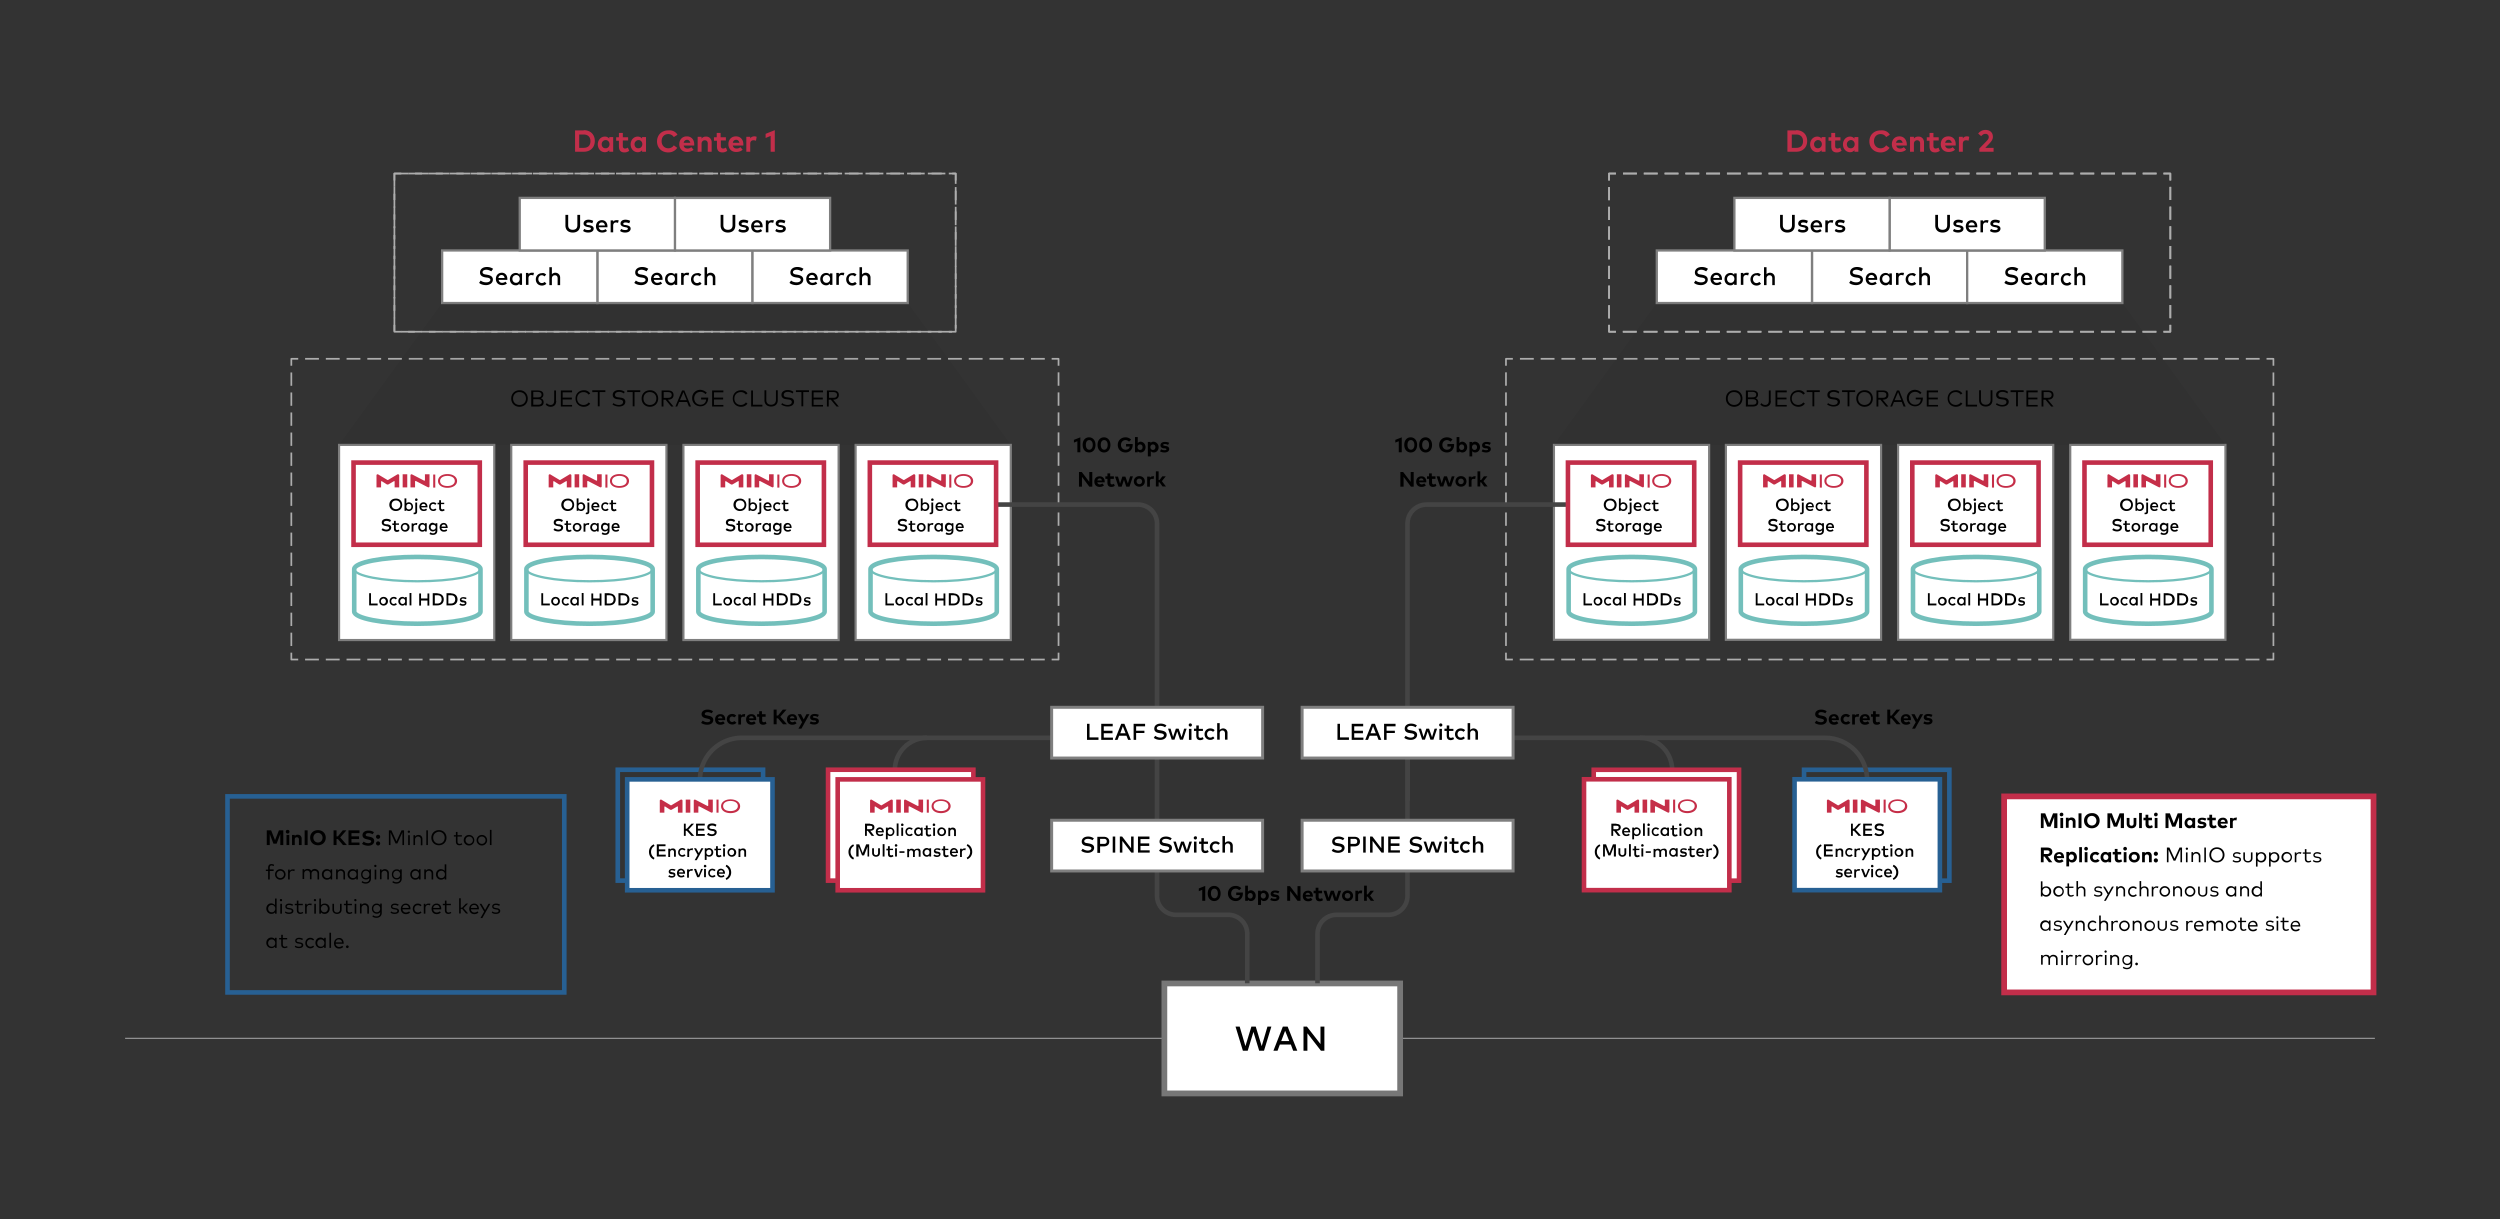 <svg xmlns="http://www.w3.org/2000/svg" xmlns:xlink="http://www.w3.org/1999/xlink" width="1089" height="531" xmlns:v="https://vecta.io/nano"><rect width="100%" height="100%" fill="#333333" stroke="none"/><style><![CDATA[.B{fill:#000}.C{fill:#fff}.D{fill-rule:nonzero}.E{stroke-width:2}.F{stroke:#7f7f7f}.G{fill:#c52e48}.H{stroke:#c22e4a}.I{stroke:#73bfbb}.J{stroke-linejoin:round}.K{stroke-width:.75}.L{stroke-dasharray:6.037 3.018}.M{stroke-dasharray:5.719 2.86}.N{stroke:#276093}.O{stroke:#444}.P{stroke:#adadad}.Q{stroke-dasharray:6.023 3.011}.R{stroke-dasharray:5.813 2.906}.S{stroke-width:1.292}.T{stroke-width:.951}]]></style><g fill="none" fill-rule="evenodd"><g class="E"><path d="M849.146 383.62h-63.3v-48.3h63.3z" class="N"/><path d="M613.2 348.9v-19.2c0-4.6 3.7-8.3 8.3-8.3H795c10.1 0 18.3 8.2 18.3 18.3h0" class="O"/></g><g class="D"><path d="M845.012 387.754h-63.3v-48.3h63.3z" class="C E N"/><path d="M807.1 348.3h2v5.7h-2zm-2.3.1l-4 2.4h-.2l-4-2.4c-.1-.1-.2-.1-.3-.1a.47.47 0 0 0-.5.5v5.2h2v-2.5c0-.2.2-.2.3-.2l2.2 1.4c.2.1.5.1.7 0l2.4-1.4c.1-.1.3 0 .3.2v2.5h2v-5.2a.47.47 0 0 0-.5-.5c-.2 0-.3 0-.4.1zm14.1-.1h-2v2.6c0 .1-.2.2-.3.2l-5.2-2.7c-.1 0-.2-.1-.3-.1a.47.47 0 0 0-.5.5v5.2h2v-2.6c0-.1.2-.2.3-.2l5.2 2.7c.1 0 .2.1.3.1a.47.47 0 0 0 .5-.5v-5.2zm1.6 5.7v-5.7h.9v5.7zm6.1.2c-2.4 0-4.1-1.2-4.1-3s1.7-3 4.1-3 4.2 1.2 4.2 3-1.7 3-4.2 3zm0-5.3c-1.8 0-3.2.8-3.2 2.2 0 1.5 1.4 2.2 3.2 2.2s3.2-.8 3.2-2.2c.1-1.4-1.3-2.2-3.2-2.2z" class="G"/><path d="M807.6 361.9h-.5v2.2h-.8v-5.3h.8v2.2h.5l2-2.2h1.1l-2.4 2.6 2.5 2.7h-1.2zm7.8 2.2h-3.8v-5.3h3.8v.8h-2.9v1.4h2.8v.8h-2.8v1.5h3v.8zm4.8-4c-.4-.3-.9-.5-1.5-.5-.7 0-1.2.3-1.2.8 0 .4.4.6 1.1.7h.4c.9.1 1.7.5 1.7 1.4 0 1.1-1 1.7-2.1 1.7-.7 0-1.6-.2-2.1-.7l.5-.7c.4.3 1 .6 1.6.6.7 0 1.2-.3 1.2-.8 0-.4-.4-.6-1.2-.7l-.4-.1c-.8-.1-1.6-.5-1.6-1.5 0-1.1.9-1.6 2.1-1.6.8 0 1.4.2 1.9.6l-.4.8zm-26.7 8.4c-1 .5-1.5 1.5-1.5 2.6s.6 2.1 1.5 2.6l-.3.7c-1.3-.5-2.1-1.8-2.1-3.3a3.52 3.52 0 0 1 2.1-3.3l.3.7zm4.8 4.6h-3.8v-5.3h3.8v.8h-2.9v1.4h2.8v.8h-2.8v1.5h3v.8zm4.6-2.2v2.3h-.8v-2c0-.6-.3-.9-.8-.9s-.9.3-.9 1v2h-.8v-3.6h.8v.4c.3-.4.7-.5 1.1-.5.8-.1 1.4.4 1.4 1.3zm4.1-.9l-.5.5c-.3-.2-.5-.4-.9-.4-.6 0-1.1.5-1.1 1.2s.5 1.2 1.1 1.2c.3 0 .7-.2.9-.4l.5.5c-.3.4-.8.6-1.3.6-1.1 0-1.9-.8-1.9-1.9s.7-1.9 1.9-1.9c.5.1 1 .2 1.3.6zm3.3-.4l-.2.8c-.2-.1-.4-.1-.6-.1-.5 0-.9.4-.9 1v2h-.8v-3.6h.8v.4c.2-.3.6-.5 1-.5.4-.1.5-.1.7 0zm1.6 5.1h-.9l1.3-2.3-1.6-2.9h.9l1.2 2.1 1.1-2.1h.9zm7.2-3.4c0 1.1-.8 1.9-1.8 1.9-.5 0-.9-.2-1.1-.5v1.9h-.8v-5.1h.8v.4c.2-.3.6-.5 1.1-.5 1 .1 1.8.8 1.8 1.9zm-2.9 0c0 .7.4 1.2 1.1 1.2s1.1-.5 1.1-1.2-.4-1.2-1.1-1.2c-.7.1-1.1.6-1.1 1.2zm6.3-1h-1.4v1.6c0 .5.3.7.6.7.2 0 .5-.1.7-.2l.3.6c-.3.2-.7.4-1.1.4-.8 0-1.3-.4-1.3-1.4v-1.6h-.7v-.7h.7v-1.1h.8v1.1h1.4v.6zm1.9-2c0 .3-.2.5-.6.5s-.5-.2-.5-.5.2-.6.5-.6a.65.65 0 0 1 .6.6zm-.1 4.8h-.8v-3.6h.8v3.6zm4.8-1.8c0 1.1-.8 1.9-1.9 1.9s-1.9-.8-1.9-1.9.8-1.9 1.9-1.9c1.1.1 1.9.9 1.9 1.9zm-3.1 0c0 .7.5 1.2 1.1 1.2s1.1-.5 1.1-1.2-.5-1.2-1.1-1.2c-.6.1-1.1.6-1.1 1.2zm7.4-.4v2.3h-.8v-2c0-.6-.3-.9-.8-.9s-.9.3-.9 1v2h-.8v-3.6h.8v.4c.3-.4.7-.5 1.1-.5.8-.1 1.4.4 1.4 1.3zm-31.1 8.5c-.2-.1-.7-.3-1.1-.3s-.7.2-.7.4c0 .3.3.3.6.4l.4.1c.8.1 1.2.4 1.2 1.1s-.6 1.2-1.6 1.2c-.4 0-1-.1-1.5-.5l.4-.6c.3.2.6.4 1.2.4.5 0 .8-.2.8-.4s-.2-.3-.6-.4h-.4c-.8-.1-1.2-.5-1.2-1.1 0-.7.6-1.2 1.5-1.2.6 0 1.1.1 1.5.4l-.5.5zm4.5.9v.3h-2.7c.1.6.6.9 1.1.9.4 0 .7-.1 1-.4l.4.6c-.4.4-.9.5-1.5.5-1.1 0-1.8-.8-1.8-1.9s.7-1.9 1.8-1.9c1 .1 1.7.8 1.7 1.9zm-2.6-.3h1.9c-.1-.6-.4-.9-.9-.9-.6 0-1 .4-1 .9zm6-1.4l-.2.8c-.2-.1-.4-.1-.6-.1-.5 0-.9.4-.9 1v2h-.8v-3.6h.8v.4c.2-.3.6-.5 1-.5.4-.1.5-.1.7 0zm2.8 3.5h-.9l-1.4-3.6h.9l1.1 2.8 1.1-2.8h.8zm3.1-4.8c0 .3-.2.5-.6.5s-.5-.2-.5-.5.2-.6.5-.6a.65.65 0 0 1 .6.6zm-.2 4.8h-.8v-3.6h.8v3.6zm4.2-3.1l-.5.5c-.3-.2-.5-.4-.9-.4-.6 0-1.1.5-1.1 1.2s.5 1.2 1.1 1.2c.3 0 .7-.2.9-.4l.5.5c-.3.4-.8.6-1.3.6-1.1 0-1.9-.8-1.9-1.9s.7-1.9 1.9-1.9c.5.1 1 .2 1.3.6zm4.1 1.3v.3h-2.7c.1.6.6.9 1.1.9.4 0 .7-.1 1-.4l.4.6c-.4.4-.9.5-1.5.5-1.1 0-1.8-.8-1.8-1.9s.7-1.9 1.8-1.9c1 .1 1.7.8 1.7 1.9zm-2.7-.3h1.9c-.1-.6-.4-.9-.9-.9-.6 0-.9.4-1 .9zm3 2.6c1-.5 1.5-1.5 1.5-2.6s-.6-2.1-1.5-2.6l.3-.7c1.3.5 2.1 1.8 2.1 3.3a3.52 3.52 0 0 1-2.1 3.3l-.3-.7z" class="B"/></g><g class="E"><path d="M714.4 321.4h0c7.7 0 14 6.3 14 14h0" class="O"/><g class="C D H"><path d="M757.527 383.62h-63.3v-48.3h63.3z"/><path d="M753.295 387.754h-63.3v-48.3h63.3z"/></g></g><g class="D"><use xlink:href="#B" class="G"/><path d="M704.1 358.9c1.2 0 1.9.5 1.9 1.5 0 .9-.7 1.5-1.8 1.5l1.7 2.2h-1.1l-1.7-2.2h-.4v2.2h-.8v-5.3h2.2v.1zm-1.3.8v1.5h1.3c.7 0 1-.2 1-.8 0-.5-.3-.7-1-.7h-1.3zm7.3 2.6v.3h-2.7c.1.6.6.9 1.1.9.4 0 .7-.1 1-.4l.4.6c-.4.4-.9.5-1.5.5-1.1 0-1.8-.8-1.8-1.9s.7-1.9 1.8-1.9c1 .1 1.6.8 1.7 1.9zm-2.7-.3h1.9c-.1-.6-.4-.9-.9-.9-.6.1-.9.4-1 .9zm7.3.3c0 1.1-.8 1.9-1.8 1.9-.5 0-.9-.2-1.1-.5v1.9h-.8v-5.1h.8v.4c.2-.3.6-.5 1.1-.5 1 .1 1.8.8 1.8 1.9zm-2.9 0c0 .7.4 1.2 1.1 1.2s1.1-.5 1.1-1.2-.4-1.2-1.1-1.2c-.7.1-1.1.6-1.1 1.2zm4.7 1.8h-.8v-5.4h.8zm2.2-4.8c0 .3-.2.5-.6.5s-.5-.2-.5-.5.2-.6.5-.6a.65.65 0 0 1 .6.6zm-.2 4.8h-.8v-3.6h.8v3.6zm4.2-3.1l-.5.5c-.3-.2-.5-.4-.9-.4-.6 0-1.1.5-1.1 1.2s.5 1.2 1.1 1.2c.3 0 .7-.2.9-.4l.5.5c-.3.4-.8.6-1.3.6-1.1 0-1.9-.8-1.9-1.9s.7-1.9 1.9-1.9c.5.1 1 .2 1.3.6zm4.3 3.1h-.8v-.4c-.2.3-.6.5-1.1.5-1 0-1.8-.8-1.8-1.9s.8-1.9 1.8-1.9c.5 0 .9.2 1.1.5v-.4h.8v3.6zm-2.9-1.8c0 .6.4 1.2 1.1 1.2.6 0 1.1-.5 1.1-1.2s-.4-1.2-1.1-1.2c-.7.1-1.1.6-1.1 1.2zm6.5-1h-1.4v1.6c0 .5.3.7.6.7.2 0 .5-.1.7-.2l.3.6c-.3.2-.7.4-1.1.4-.8 0-1.3-.4-1.3-1.4v-1.6h-.7v-.7h.7v-1.1h.8v1.1h1.4v.6zm1.9-2c0 .3-.2.5-.6.5s-.5-.2-.5-.5.2-.6.5-.6a.65.65 0 0 1 .6.6zm-.1 4.8h-.8v-3.6h.8v3.6zm4.8-1.8c0 1.1-.8 1.9-1.9 1.9s-1.9-.8-1.9-1.9.8-1.9 1.9-1.9c1.1.1 1.9.9 1.9 1.9zm-3 0c0 .7.5 1.2 1.1 1.2s1.1-.5 1.1-1.2-.5-1.2-1.1-1.2c-.7.1-1.1.6-1.1 1.2zm7.3-.4v2.3h-.8v-2c0-.6-.3-.9-.8-.9s-.9.3-.9.9v2h-.8v-3.6h.8v.4c.3-.4.7-.5 1.1-.5.8 0 1.4.5 1.4 1.4zm-44.4 6.6c-1 .5-1.5 1.5-1.5 2.6s.6 2.1 1.5 2.6l-.3.7c-1.3-.5-2.1-1.8-2.1-3.3a3.52 3.52 0 0 1 2.1-3.3l.3.7zm6.7 4.6h-.8v-4.3l-1.5 3.8h-.9l-1.5-3.8v4.3h-.8v-5.3h1.3l1.5 3.8 1.5-3.8h1.3v5.3zm4.6-1.5c0 1.1-.8 1.6-1.7 1.6-.8 0-1.7-.5-1.7-1.6v-2.1h.8v2c0 .7.4 1 .9 1s.9-.3.9-1v-2h.8v2.1zm2 1.5h-.8v-5.4h.8zm3.7-2.8h-1.4v1.6c0 .5.3.7.6.7.2 0 .5-.1.7-.2l.3.6c-.3.2-.7.4-1.1.4-.8 0-1.3-.4-1.3-1.4v-1.6h-.7v-.7h.7v-1.1h.8v1.1h1.4v.6zm1.9-2c0 .3-.2.5-.6.5s-.5-.2-.5-.5.2-.6.5-.6a.65.65 0 0 1 .6.6zm-.2 4.8h-.8v-3.6h.8v3.6zm3.3-1.6h-2.2v-.7h2.2zm7-.6v2.3h-.8v-2c0-.6-.3-.9-.8-.9s-.9.3-.9 1v2h-.8v-2c0-.6-.3-.9-.8-.9s-.9.3-.9 1v2h-.8v-3.6h.8v.4c.3-.4.7-.5 1.1-.5.5 0 1 .2 1.2.6.3-.5.9-.6 1.3-.6.8-.2 1.4.3 1.4 1.2zm4.6 2.2h-.7v-.4c-.2.3-.6.5-1.1.5-1 0-1.8-.8-1.8-1.9s.8-1.9 1.8-1.9c.5 0 .9.2 1.1.5v-.4h.8v3.6h-.1zm-2.9-1.8c0 .6.4 1.2 1.1 1.2.6 0 1.1-.5 1.1-1.2s-.4-1.2-1.1-1.2c-.7.1-1.1.6-1.1 1.2zm6.6-.9c-.2-.1-.7-.3-1.1-.3s-.7.2-.7.4c0 .3.3.3.6.4l.4.1c.8.1 1.2.4 1.2 1.1s-.6 1.2-1.6 1.2c-.4 0-1-.1-1.5-.5l.4-.6c.3.2.6.4 1.2.4.5 0 .8-.2.8-.4s-.2-.3-.6-.4h-.4c-.8-.1-1.2-.5-1.2-1.1 0-.7.6-1.2 1.5-1.2.6 0 1.1.1 1.5.4l-.5.5zm3.8-.1h-1.4v1.6c0 .5.3.7.6.7.2 0 .5-.1.7-.2l.3.6c-.3.2-.7.4-1.1.4-.8 0-1.3-.4-1.3-1.4v-1.6h-.7v-.7h.7v-1.1h.8v1.1h1.4v.6zm4.2 1v.3h-2.7c.1.6.6.9 1.1.9.4 0 .7-.1 1-.4l.4.6c-.4.4-.9.5-1.5.5-1.1 0-1.8-.8-1.8-1.9s.7-1.9 1.8-1.9c1 .1 1.7.8 1.7 1.9zm-2.7-.3h1.9c-.1-.6-.4-.9-.9-.9-.6 0-.9.4-1 .9zm6.1-1.4l-.2.8c-.2-.1-.4-.1-.6-.1-.5 0-.9.4-.9 1v2h-.8v-3.6h.8v.4c.2-.3.6-.5 1-.5.3-.1.5-.1.7 0zm.4 4c1-.5 1.5-1.5 1.5-2.6s-.6-2.1-1.5-2.6l.3-.7c1.3.5 2.1 1.8 2.1 3.3a3.52 3.52 0 0 1-2.1 3.3l-.3-.7z" class="B"/></g><path d="M269.1 335.3h63.3v48.3h-63.3z" class="E N"/><path stroke="#99999a" stroke-width=".5" d="M54.5 452.3h980"/><g class="D"><path stroke="#777" stroke-width="2.5" d="M507.2 428.4h102.7v47.9H507.2z" class="C"/><path d="M550.6 457.7h-2.1l-2.5-8.2-2.5 8.2h-2.1l-3.2-10.5h1.8l2.5 8.5 2.6-8.5h1.9l2.6 8.5 2.5-8.5h1.7zm14.5 0h-1.8l-1-2.7h-4.8l-1 2.7h-1.8l4.1-10.5h2.1l4.2 10.5zm-7-4.2h3.5l-1.8-4.5-1.7 4.5zm18.8 4.2h-1.5l-5.9-7.6v7.6h-1.7v-10.5h1.5l5.9 7.6v-7.6h1.7z" class="B"/><path d="M254.3 56.7c2.9 0 4.8 1.9 4.8 4.7s-1.9 4.7-4.8 4.7h-3.8v-9.3h3.8v-.1zm-2 1.8v5.9h2c2 0 2.9-1.2 2.9-2.9s-1-2.9-2.9-2.9h-2v-.1zm14.8 7.6h-1.7v-.7a2.32 2.32 0 0 1-1.9.9c-1.8 0-3.1-1.5-3.1-3.4s1.3-3.4 3.1-3.4a2.32 2.32 0 0 1 1.9.9v-.7h1.7v6.4zm-5-3.3c0 1 .6 1.8 1.7 1.8 1 0 1.7-.8 1.7-1.8s-.7-1.8-1.7-1.8c-1.1.1-1.7.9-1.7 1.8zm11.5-1.6h-2.3v2.4c0 .8.4 1.1 1 1.1.4 0 .9-.2 1.2-.4l.6 1.4c-.6.4-1.2.7-2.1.7-1.6 0-2.4-.9-2.4-2.6v-2.5h-1.2v-1.5h1.2v-1.9h1.7v1.9h2.3v1.4zm7.8 4.9h-1.7v-.7a2.32 2.32 0 0 1-1.9.9c-1.8 0-3.1-1.5-3.1-3.4s1.3-3.4 3.1-3.4a2.32 2.32 0 0 1 1.9.9v-.7h1.7v6.4zm-5-3.3c0 1 .6 1.8 1.7 1.8 1 0 1.7-.8 1.7-1.8s-.7-1.8-1.7-1.8c-1 .1-1.7.9-1.7 1.8zm18.7-4.1l-1.6 1c-.5-.8-1.4-1.3-2.4-1.3-1.7 0-2.9 1.2-2.9 3.1s1.3 3.1 2.9 3.1c1 0 1.9-.5 2.4-1.3l1.5 1.1c-.8 1.2-2.2 2-3.9 2-2.9 0-4.9-2-4.9-4.8s2-4.8 4.9-4.8c1.7-.2 3.3.6 4 1.9zm7.3 4.1v.6h-4.6c.2.9.8 1.3 1.7 1.3.6 0 1.2-.2 1.6-.6l1 1.1c-.7.7-1.7 1-2.8 1-2 0-3.4-1.3-3.4-3.4 0-2 1.3-3.4 3.3-3.4 1.9 0 3.2 1.4 3.2 3.4zm-4.6-.6h2.9c-.2-.8-.7-1.3-1.4-1.3-.8 0-1.3.5-1.5 1.3zM310 62v4.1h-1.7v-3.6c0-.9-.5-1.4-1.3-1.4-.7 0-1.4.5-1.4 1.5v3.5h-1.7v-6.5h1.7v.8c.5-.7 1.2-.9 1.9-.9 1.4-.1 2.5 1 2.5 2.5zm6.3-.8H314v2.4c0 .8.4 1.1 1 1.1.4 0 .9-.2 1.2-.4l.6 1.4c-.6.4-1.2.7-2.1.7-1.6 0-2.4-.9-2.4-2.6v-2.5H311v-1.5h1.2v-1.9h1.7v1.9h2.3v1.4h.1zm7.5 1.6v.6h-4.6c.2.9.8 1.3 1.7 1.3.6 0 1.2-.2 1.6-.6l1 1.1c-.7.7-1.7 1-2.8 1-2 0-3.4-1.3-3.4-3.4 0-2 1.3-3.4 3.3-3.4 1.9 0 3.2 1.4 3.2 3.4zm-4.6-.6h2.9c-.2-.8-.7-1.3-1.4-1.3-.9 0-1.3.5-1.5 1.3zm10.4-2.6l-.3 1.7c-.3-.1-.7-.2-1.1-.2-.8 0-1.4.5-1.4 1.5v3.5h-1.7v-6.5h1.7v.7c.4-.6 1-.9 1.8-.9.5 0 .8.1 1 .2zm7.9 6.5h-1.8v-6.9l-2.2.9v-1.8l4-1.6zm444.9-9.4c2.9 0 4.8 1.9 4.8 4.7s-1.9 4.7-4.8 4.7h-3.8v-9.3h3.8v-.1zm-1.9 1.8v5.9h2c2 0 2.9-1.2 2.9-2.9s-1-2.9-2.9-2.9h-2v-.1zm14.7 7.6h-1.7v-.7a2.32 2.32 0 0 1-1.9.9c-1.8 0-3.1-1.5-3.1-3.4s1.3-3.4 3.1-3.4a2.32 2.32 0 0 1 1.9.9v-.7h1.7v6.4zm-5-3.3c0 1 .6 1.8 1.7 1.8 1 0 1.7-.8 1.7-1.8s-.7-1.8-1.7-1.8c-1 .1-1.7.9-1.7 1.8zm11.5-1.6h-2.3v2.4c0 .8.4 1.1 1 1.1.4 0 .9-.2 1.2-.4l.6 1.4c-.6.4-1.2.7-2.1.7-1.6 0-2.4-.9-2.4-2.6v-2.5h-1.2v-1.5h1.2v-1.9h1.7v1.9h2.3v1.4zm7.8 4.9h-1.7v-.7a2.32 2.32 0 0 1-1.9.9c-1.8 0-3.1-1.5-3.1-3.4s1.3-3.4 3.1-3.4a2.32 2.32 0 0 1 1.9.9v-.7h1.7v6.4zm-5-3.3c0 1 .6 1.8 1.7 1.8 1 0 1.7-.8 1.7-1.8s-.7-1.8-1.7-1.8c-1 .1-1.7.9-1.7 1.8zm18.7-4.1l-1.6 1c-.5-.8-1.4-1.3-2.4-1.3-1.7 0-2.9 1.2-2.9 3.1s1.3 3.1 2.9 3.1c1 0 1.9-.5 2.4-1.3l1.5 1.1c-.8 1.2-2.2 2-3.9 2-2.9 0-4.9-2-4.9-4.8s2-4.8 4.9-4.8c1.8-.2 3.3.6 4 1.9zm7.4 4.1v.6H826c.2.9.8 1.3 1.7 1.3.6 0 1.2-.2 1.6-.6l1 1.1c-.7.7-1.7 1-2.8 1-2 0-3.4-1.3-3.4-3.4 0-2 1.3-3.4 3.3-3.4 1.9 0 3.1 1.4 3.2 3.4zm-4.7-.6h2.9c-.2-.8-.7-1.3-1.4-1.3-.8 0-1.3.5-1.5 1.3zm12.2-.2v4.1h-1.7v-3.6c0-.9-.5-1.4-1.3-1.4-.7 0-1.4.5-1.4 1.5v3.5H832v-6.5h1.7v.8c.5-.7 1.2-.9 1.9-.9 1.4-.1 2.5 1 2.5 2.5zm6.4-.8h-2.3v2.4c0 .8.4 1.1 1 1.1.4 0 .9-.2 1.2-.4l.6 1.4c-.6.4-1.2.7-2.1.7-1.6 0-2.4-.9-2.4-2.6v-2.5h-1.2v-1.5h1.2v-1.9h1.7v1.9h2.3v1.4zm7.4 1.6v.6h-4.6c.2.9.8 1.3 1.7 1.3.6 0 1.2-.2 1.6-.6l1 1.1c-.7.7-1.7 1-2.8 1-2 0-3.4-1.3-3.4-3.4 0-2 1.3-3.4 3.3-3.4s3.2 1.4 3.2 3.4zm-4.6-.6h2.9c-.2-.8-.7-1.3-1.4-1.3-.8 0-1.3.5-1.5 1.3zm10.5-2.6l-.3 1.7c-.3-.1-.7-.2-1.1-.2-.8 0-1.4.5-1.4 1.5v3.5h-1.7v-6.5h1.7v.7c.4-.6 1-.9 1.8-.9.4 0 .7.1 1 .2zm3.9-1.4c.5-.7 1.5-1.6 3.2-1.6 2 0 3.2 1.2 3.2 3 0 1.1-.6 1.9-1.3 2.7l-2 2.1h3.6v1.7h-6.2v-1.4l3.3-3.4c.5-.5.8-1 .8-1.6 0-.8-.6-1.4-1.4-1.4-.9 0-1.4.5-1.9 1l-1.3-1.1z" fill="#c22e4a"/></g><g class="J K P"><path d="M461.1 284.3v3h-3"/><path d="M455.1 287.3H131.4" class="Q"/><path d="M129.9 287.3h-3v-3"/><path d="M126.9 281.4V160.8" class="R"/><path d="M126.9 159.3v-3h3"/><path d="M132.9 156.3h323.7" class="Q"/><path d="M458.1 156.3h3v3"/><path d="M461.1 162.2v120.6" class="R"/></g><path d="M222.7 193.8h67.6v85h-67.6zm75 0h67.6v85h-67.6zm75 0h67.6v85h-67.6zm-225 0h67.6v85h-67.6z" class="C D F T"/><path d="M433.9 219.8h61.8a8.28 8.28 0 0 1 8.3 8.3v162.1a8.28 8.28 0 0 0 8.3 8.3H535a8.28 8.28 0 0 1 8.3 8.3v21.5M504 348.9v-19.2a8.28 8.28 0 0 0-8.3-8.3H323.2c-10.1 0-18.3 8.2-18.3 18.3h0" class="E O"/><g class="D"><path d="M458.1 357.3H550v22.1h-91.9z" class="C F S"/><path d="M475.9 366c-.6-.4-1.3-.6-2-.6-.9 0-1.6.4-1.6 1s.5.8 1.5.9l.5.1c1.1.2 2.3.6 2.3 1.9 0 1.4-1.3 2.2-2.8 2.2-1 0-2.1-.3-2.8-.9l.6-.9c.5.4 1.4.8 2.2.8.9 0 1.6-.4 1.6-1 0-.5-.5-.8-1.6-.9l-.5-.1c-1-.1-2.1-.6-2.1-1.9 0-1.4 1.2-2.2 2.8-2.2 1 0 1.8.3 2.5.8l-.6.8zm3.3 2.7v2.8H478v-7h2.7c1.6 0 2.5.8 2.5 2.1s-.9 2.1-2.5 2.1h-1.5zm0-3.2v2.1h1.6c.9 0 1.3-.3 1.3-1.1s-.4-1.1-1.3-1.1h-1.6v.1zm6.6 5.9h-1.1v-7h1.1zm8 0h-1l-3.9-5.1v5.1h-1.1v-7h1l3.9 5.1v-5.1h1.1zm7 0h-5.1v-7h5v1.1h-3.9v1.9h3.8v1.1h-3.8v1.9h4zm9-5.4c-.6-.4-1.3-.6-2-.6-.9 0-1.6.4-1.6 1s.5.8 1.5.9l.5.1c1.1.2 2.3.6 2.3 1.9 0 1.4-1.3 2.2-2.8 2.2-1 0-2.1-.3-2.8-.9l.6-.9c.5.4 1.4.8 2.2.8.9 0 1.6-.4 1.6-1 0-.5-.5-.8-1.6-.9l-.5-.1c-1-.1-2.1-.6-2.1-1.9 0-1.4 1.2-2.2 2.8-2.2 1 0 1.8.3 2.5.8l-.6.8zm7.2 4.3l1.1-3.7h1.1l-1.6 4.8h-1.3l-1.2-3.6-1.2 3.6h-1.2l-1.6-4.8h1.1l1.1 3.6 1.2-3.6h1.2zm4.4-5.3a.68.68 0 1 1-1.4 0 .68.68 0 0 1 .7-.7c.4-.1.7.2.7.7zm-.2 6.4h-1.1v-4.8h1.1v4.8zm4.9-3.8h-1.8v2.1c0 .6.3.9.8.9a1.93 1.93 0 0 0 1-.3l.4.8c-.4.3-.9.5-1.5.5-1.1 0-1.7-.6-1.7-1.9v-2.1h-1v-1h1v-1.5h1.1v1.5h1.8v1h-.1zm5.3-.3l-.7.7c-.3-.3-.7-.5-1.2-.5-.8 0-1.4.6-1.4 1.5s.6 1.5 1.4 1.5c.5 0 .9-.2 1.2-.5l.6.7c-.4.5-1.1.8-1.8.8-1.5 0-2.5-1.1-2.5-2.5s1-2.5 2.5-2.5c.8 0 1.4.3 1.9.8zm2.2-.1c.4-.5 1-.7 1.5-.7 1.1 0 1.9.8 1.9 1.9v3h-1.1v-2.7c0-.8-.4-1.3-1.1-1.3s-1.2.4-1.2 1.3v2.7h-1.1v-7.2h1.1v3z" class="B"/><path d="M470.5 197h-1.2v-4.8l-1.5.6v-1.2l2.8-1.1v6.5zm6.7-3.2c0 2.1-1.2 3.3-2.8 3.3-1.5 0-2.8-1.2-2.8-3.3s1.2-3.3 2.8-3.3 2.8 1.3 2.8 3.3zm-4.2 0c0 1.4.7 2.1 1.5 2.1s1.5-.7 1.5-2.1-.7-2.1-1.5-2.1c-.9 0-1.5.7-1.5 2.1zm10.7 0c0 2.1-1.2 3.3-2.8 3.3-1.5 0-2.8-1.2-2.8-3.3s1.2-3.3 2.8-3.3 2.8 1.3 2.8 3.3zm-4.2 0c0 1.4.7 2.1 1.5 2.1s1.5-.7 1.5-2.1-.7-2.1-1.5-2.1c-.9 0-1.5.7-1.5 2.1zm13.2-2.3l-.9.9c-.4-.4-.9-.7-1.5-.7-1.2 0-2 .9-2 2.1 0 1.3.9 2.1 2 2.1 1 0 1.7-.5 1.8-1.4h-1.6v-1.1h2.9v.4c0 1.9-1.3 3.3-3.1 3.3s-3.4-1.2-3.4-3.3c0-1.9 1.4-3.3 3.4-3.3a3.31 3.31 0 0 1 2.4 1zm6.3 3.3c0 1.3-.9 2.3-2.1 2.3-.6 0-1-.2-1.3-.6v.5h-1.2v-6.6h1.2v2.6c.3-.3.7-.6 1.3-.6 1.2.1 2.1 1.1 2.1 2.4zm-3.5 0c0 .7.5 1.2 1.1 1.2.7 0 1.1-.5 1.1-1.2s-.4-1.2-1.1-1.2c-.6 0-1.1.5-1.1 1.2zm9.2 0c0 1.3-.9 2.3-2.1 2.3-.6 0-1-.2-1.3-.6v2.3H500v-6.3h1.2v.5c.3-.4.7-.6 1.3-.6a2.4 2.4 0 0 1 2.2 2.4zm-3.6 0c0 .7.5 1.2 1.1 1.2.7 0 1.1-.5 1.1-1.2s-.4-1.2-1.1-1.2c-.6 0-1.1.5-1.1 1.2zm7.7-1c-.4-.2-.9-.4-1.4-.4s-.7.2-.7.4c0 .3.3.3.7.4l.4.1c1 .1 1.5.6 1.5 1.3 0 .9-.8 1.5-2 1.5-.6 0-1.4-.1-2-.5l.5-.9c.4.3.8.4 1.5.4.6 0 .8-.2.8-.4s-.2-.3-.7-.4h-.4c-1-.1-1.5-.6-1.5-1.3 0-.9.7-1.5 1.9-1.5.7 0 1.3.1 1.9.4l-.5.9zM475.7 212h-1.2l-3.2-4.3v4.3H470v-6.4h1.2l3.3 4.3v-4.3h1.3v6.4zm5.5-2.3v.4H478c.1.6.6.9 1.1.9.4 0 .8-.2 1.1-.4l.7.8c-.5.5-1.1.7-1.9.7-1.4 0-2.3-.9-2.3-2.3s.9-2.3 2.2-2.3c1.4-.1 2.3.9 2.3 2.2zm-3.2-.4h2c-.1-.6-.5-.9-1-.9s-.9.4-1 .9zm7.3-.7h-1.6v1.6c0 .6.3.8.7.8.3 0 .6-.1.8-.3l.4.9c-.4.3-.8.5-1.5.5-1.1 0-1.7-.6-1.7-1.8v-1.7h-.9v-1.1h.9v-1.3h1.2v1.3h1.6v1.1h.1zm6 2l1-3.1h1.2L492 212h-1.4l-1-3-1 3h-1.4l-1.5-4.4h1.3l.9 3.1 1-3.1h1.3zm7.4-.9c0 1.3-1 2.3-2.4 2.3s-2.4-1-2.4-2.3 1-2.3 2.4-2.3 2.4 1 2.4 2.3zm-3.6 0c0 .7.5 1.2 1.2 1.2s1.2-.5 1.2-1.2-.5-1.2-1.2-1.2-1.2.5-1.2 1.2zm7.6-2.2l-.2 1.2c-.2-.1-.5-.1-.7-.1-.6 0-.9.3-.9 1v2.4h-1.2v-4.4h1.2v.5c.3-.4.7-.6 1.2-.6.3-.1.5-.1.6 0zm2 1.6h.4l1.2-1.6h1.5l-1.7 2.1 1.8 2.3h-1.5l-1.3-1.8h-.4v1.8h-1.2v-6.6h1.2zm20.2 183.3h-1.2v-4.8l-1.5.6V387l2.8-1.1v6.5zm6.8-3.2c0 2.1-1.2 3.3-2.8 3.3-1.5 0-2.8-1.2-2.8-3.3s1.2-3.3 2.8-3.3 2.8 1.3 2.8 3.3zm-4.2 0c0 1.4.7 2.1 1.5 2.1s1.5-.7 1.5-2.1-.7-2.1-1.5-2.1c-.9 0-1.5.7-1.5 2.1zm13.2-2.3l-.9.9c-.4-.4-.9-.7-1.5-.7-1.2 0-2 .9-2 2.1 0 1.3.9 2.1 2 2.1 1 0 1.7-.5 1.8-1.4h-1.6v-1.1h2.9v.4c0 1.9-1.3 3.3-3.1 3.3s-3.4-1.2-3.4-3.3c0-1.9 1.4-3.3 3.4-3.3a3.31 3.31 0 0 1 2.4 1zm6.3 3.3c0 1.3-.9 2.3-2.1 2.3-.6 0-1-.2-1.3-.6v.5h-1.2v-6.6h1.2v2.6c.3-.3.7-.6 1.3-.6 1.2.1 2.1 1.1 2.1 2.4zm-3.5 0c0 .7.5 1.2 1.1 1.2.7 0 1.1-.5 1.1-1.2s-.4-1.2-1.1-1.2c-.6 0-1.1.5-1.1 1.2zm9.2 0c0 1.3-.9 2.3-2.1 2.3-.6 0-1-.2-1.3-.6v2.3H548V388h1.2v.5c.3-.4.7-.6 1.3-.6 1.2 0 2.2 1 2.2 2.3zm-3.5 0c0 .7.5 1.2 1.1 1.2.7 0 1.1-.5 1.1-1.2s-.4-1.2-1.1-1.2-1.1.5-1.1 1.2zm7.6-1c-.4-.2-.9-.4-1.4-.4s-.7.2-.7.4c0 .3.3.3.7.4l.4.1c1 .1 1.5.6 1.5 1.3 0 .9-.8 1.5-2 1.5-.6 0-1.4-.1-2-.5l.5-.9c.4.3.8.4 1.5.4.6 0 .8-.2.8-.4s-.2-.3-.7-.4h-.4c-1-.1-1.5-.6-1.5-1.3 0-.9.7-1.5 1.9-1.5.7 0 1.3.1 1.9.4l-.5.9zm9.6 3.2h-1.2l-3.2-4.3v4.3h-1.3V386h1.2l3.3 4.3V386h1.3v6.4zm5.5-2.2v.4h-3.1c.1.6.6.9 1.1.9.4 0 .8-.2 1.1-.4l.7.8c-.5.5-1.1.7-1.9.7-1.4 0-2.3-.9-2.3-2.3s.9-2.3 2.2-2.3c1.3-.1 2.1.8 2.2 2.2zm-3.2-.4h2c-.1-.6-.5-.9-1-.9-.6 0-.9.4-1 .9zm7.3-.7h-1.6v1.6c0 .6.3.8.7.8.3 0 .6-.1.8-.3l.4.9c-.4.3-.8.5-1.5.5-1.1 0-1.7-.6-1.7-1.8v-1.7h-.9V388h.9v-1.3h1.2v1.3h1.6v1.1h.1zm6 2l1-3.1h1.2l-1.5 4.4h-1.4l-1-3-1 3H578l-1.5-4.4h1.3l.9 3.1 1-3.1h1.3zm7.4-.9c0 1.3-1 2.3-2.4 2.3s-2.4-1-2.4-2.3 1-2.3 2.4-2.3 2.4 1 2.4 2.3zm-3.6 0c0 .7.5 1.2 1.2 1.2s1.2-.5 1.2-1.2-.5-1.2-1.2-1.2-1.2.5-1.2 1.2zm7.6-2.2l-.2 1.2c-.2-.1-.5-.1-.7-.1-.6 0-.9.3-.9 1v2.4h-1.2V388h1.2v.5c.3-.4.7-.6 1.2-.6.2 0 .4 0 .6.1zm2 1.6h.4l1.2-1.6h1.5l-1.7 2.1 1.8 2.3h-1.5l-1.3-1.8h-.4v1.8h-1.2v-6.6h1.2z" class="B"/></g><path d="M171.8 75.6h244.5v68.9H171.8V75.6z" stroke-dasharray="6 3" class="J K P"/><g class="D"><path d="M260.2 109.1h67.6V132h-67.6z" class="C F"/><use xlink:href="#C" class="B"/><path d="M327.8 109.1h67.6V132h-67.6z" class="C F"/><path d="M349.2 118.2c-.6-.4-1.4-.7-2.1-.7-1 0-1.7.4-1.7 1.1 0 .6.6.9 1.6 1l.5.1c1.2.2 2.4.7 2.4 2.1 0 1.5-1.4 2.4-3 2.4-1 0-2.3-.3-3-1l.7-1c.5.5 1.5.8 2.4.8 1 0 1.8-.4 1.8-1.1 0-.6-.6-.9-1.7-1l-.6-.1c-1.1-.2-2.2-.7-2.2-2.1 0-1.5 1.3-2.4 3-2.4 1.1 0 2 .3 2.7.8l-.8 1.1zm7 3.3v.4h-3.8c.2.9.8 1.3 1.5 1.3.5 0 1.1-.2 1.5-.5l.6.8c-.6.5-1.3.7-2.1.7-1.6 0-2.7-1.1-2.7-2.7s1.1-2.7 2.6-2.7c1.4 0 2.4 1.1 2.4 2.7zm-3.9-.4h2.7c-.1-.8-.6-1.3-1.3-1.3-.8 0-1.3.5-1.4 1.3zm10.3 3h-1.1v-.6c-.4.5-.9.8-1.6.8-1.5 0-2.6-1.1-2.6-2.7s1.1-2.7 2.6-2.7c.7 0 1.3.3 1.6.8v-.6h1.1v5zm-4.2-2.6c0 .9.6 1.7 1.6 1.7.9 0 1.6-.7 1.6-1.7s-.6-1.7-1.6-1.7c-1 .1-1.6.8-1.6 1.7zm9.4-2.6l-.3 1.1a2.39 2.39 0 0 0-.9-.2c-.7 0-1.2.5-1.2 1.4v2.9h-1.1v-5.2h1.1v.6c.3-.5.9-.7 1.5-.7.4 0 .7 0 .9.1zm5.3.7l-.7.8c-.4-.3-.7-.5-1.2-.5-.9 0-1.5.7-1.5 1.7s.7 1.7 1.5 1.7c.5 0 .9-.2 1.3-.5l.7.8c-.5.5-1.2.8-1.9.8-1.7 0-2.7-1.2-2.7-2.7s1.1-2.7 2.7-2.7c.6-.2 1.3.1 1.8.6zm2.4 0c.4-.6 1.1-.8 1.6-.8 1.2 0 2.1.9 2.1 2.1v3.3H378v-2.9c0-.9-.4-1.4-1.2-1.4-.7 0-1.3.5-1.3 1.4v2.9h-1.1v-7.8h1.1v3.2z" class="B"/><path d="M192.6 109.1h67.6V132h-67.6z" class="C F"/><use xlink:href="#C" x="-67.6" class="B"/><path d="M294 86.2h67.6v22.9H294z" class="C F"/><path d="M320.3 98.2c0 2.1-1.4 3.1-3.2 3.1s-3.2-1-3.2-3.1v-4.6h1.2v4.5c0 1.4.8 2 2 2s2-.6 2-2v-4.5h1.2v4.6zm5.3-.9c-.3-.2-1-.4-1.6-.4s-1 .2-1 .6.4.5.9.5l.5.1c1.1.2 1.8.6 1.8 1.5 0 1-.9 1.7-2.4 1.7-.5 0-1.5-.1-2.2-.7l.5-.9c.4.3.9.5 1.7.5s1.2-.2 1.2-.6c0-.3-.3-.5-.9-.6l-.5-.1c-1.1-.2-1.8-.7-1.8-1.5 0-1 .8-1.7 2.1-1.7.8 0 1.6.2 2.1.5l-.4 1.1zm6.6 1.3v.4h-3.8c.2.9.8 1.3 1.5 1.3.5 0 1.1-.2 1.5-.5l.6.8c-.6.5-1.3.7-2.1.7-1.6 0-2.7-1.1-2.7-2.7s1.1-2.7 2.6-2.7c1.4 0 2.4 1.1 2.4 2.7zm-3.8-.4h2.7c-.1-.8-.6-1.3-1.3-1.3-.9 0-1.3.5-1.4 1.3zm8.7-2.2l-.3 1.1a2.39 2.39 0 0 0-.9-.2c-.7 0-1.2.5-1.2 1.4v2.9h-1.1V96h1.1v.6c.3-.5.9-.7 1.5-.7.4 0 .7 0 .9.1zm4.6 1.3c-.3-.2-1-.4-1.6-.4s-1 .2-1 .6.4.5.9.5l.5.1c1.1.2 1.8.6 1.8 1.5 0 1-.9 1.7-2.4 1.7-.5 0-1.5-.1-2.2-.7l.5-.9c.4.3.9.5 1.7.5s1.2-.2 1.2-.6c0-.3-.3-.5-.9-.6l-.5-.1c-1.1-.2-1.8-.7-1.8-1.5 0-1 .8-1.7 2.1-1.7.8 0 1.6.2 2.1.5l-.4 1.1z" class="B"/><path d="M226.4 86.2H294v22.9h-67.6z" class="C F"/><path d="M252.7 98.2c0 2.1-1.4 3.1-3.2 3.1s-3.2-1-3.2-3.1v-4.6h1.2v4.5c0 1.4.8 2 2 2s2-.6 2-2v-4.5h1.2v4.6zm5.3-.9c-.3-.2-1-.4-1.6-.4s-1 .2-1 .6.4.5.9.5l.5.1c1.1.2 1.8.6 1.8 1.5 0 1-.9 1.7-2.4 1.7-.5 0-1.5-.1-2.2-.7l.5-.9c.4.3.9.5 1.7.5s1.2-.2 1.2-.6c0-.3-.3-.5-.9-.6l-.5-.1c-1.1-.2-1.8-.7-1.8-1.5 0-1 .8-1.7 2.1-1.7.8 0 1.6.2 2.1.5l-.4 1.1zm6.6 1.3v.4h-3.8c.2.9.8 1.3 1.5 1.3.5 0 1.1-.2 1.5-.5l.6.8c-.6.5-1.3.7-2.1.7-1.6 0-2.7-1.1-2.7-2.7s1.1-2.7 2.6-2.7c1.4 0 2.4 1.1 2.4 2.7zm-3.8-.4h2.7c-.1-.8-.6-1.3-1.3-1.3-.9 0-1.3.5-1.4 1.3zm8.7-2.2l-.3 1.1a2.39 2.39 0 0 0-.9-.2c-.7 0-1.2.5-1.2 1.4v2.9H266V96h1.1v.6c.3-.5.9-.7 1.5-.7.4 0 .7 0 .9.1zm4.6 1.3c-.3-.2-1-.4-1.6-.4s-1 .2-1 .6.4.5.9.5l.5.1c1.1.2 1.8.6 1.8 1.5 0 1-.9 1.7-2.4 1.7-.5 0-1.5-.1-2.2-.7l.5-.9c.4.3.9.5 1.7.5s1.2-.2 1.2-.6c0-.3-.3-.5-.9-.6l-.5-.1c-1.1-.2-1.8-.7-1.8-1.5 0-1 .8-1.7 2.1-1.7.8 0 1.6.2 2.1.5l-.4 1.1z" class="B"/><path opacity=".05" d="M192.6 132h202.8l44.9 61.8H147.7z" class="B"/></g><g class="P J K"><path d="M416.3 141.5v3h-3"/><path d="M410.2 144.5H176.3" class="L"/><path d="M174.8 144.5h-3v-3"/><path d="M171.8 138.6V80" class="M"/><path d="M171.8 78.6v-3h3"/><path d="M177.8 75.6h233.9" class="L"/><path d="M413.3 75.6h3v3"/><path d="M416.3 81.5v58.6" class="M"/><path d="M656 284.3v3h3"/><path d="M662 287.3h323.8" class="Q"/><path d="M987.3 287.3h3v-3"/><path d="M990.3 281.4V160.8" class="R"/><path d="M990.3 159.3v-3h-3"/><path d="M984.3 156.3H660.5" class="Q"/><path d="M659 156.3h-3v3"/><path d="M656 162.2v120.6" class="R"/></g><path d="M751.8 193.8h67.6v84.9h-67.6zm75 0h67.6v84.9h-67.6zm75 0h67.6v84.9h-67.6zm-224.9 0h67.6v84.9h-67.6z" class="C D F T"/><path d="M682.9 219.8h-61.5c-4.6 0-8.3 3.7-8.3 8.3v162.1c0 4.6-3.7 8.3-8.3 8.3h-22.6c-4.6 0-8.3 3.7-8.3 8.3v21.5" class="E O"/><g class="D"><path d="M567.2 357.3h91.9v22.1h-91.9z" class="C F S"/><path d="M585 366c-.6-.4-1.3-.6-2-.6-.9 0-1.6.4-1.6 1s.5.8 1.5.9l.5.1c1.1.2 2.3.6 2.3 1.9 0 1.4-1.3 2.2-2.8 2.2-1 0-2.1-.3-2.8-.9l.6-.9c.5.4 1.4.8 2.2.8.9 0 1.6-.4 1.6-1 0-.5-.5-.8-1.6-.9l-.5-.1c-1-.1-2.1-.6-2.1-1.9 0-1.4 1.2-2.2 2.8-2.2 1 0 1.8.3 2.5.8l-.6.8zm3.3 2.7v2.8h-1.1v-7h2.7c1.6 0 2.5.8 2.5 2.1s-.9 2.1-2.5 2.1h-1.6zm0-3.2v2.1h1.6c.9 0 1.3-.3 1.3-1.1s-.4-1.1-1.3-1.1h-1.6v.1zm6.6 5.9h-1.1v-7h1.1zm7.9 0h-1l-3.9-5.1v5.1h-1.1v-7h1l3.9 5.1v-5.1h1.1zm7 0h-5.1v-7h5v1.1h-3.9v1.9h3.8v1.1h-3.8v1.9h4zm9-5.4c-.6-.4-1.3-.6-2-.6-.9 0-1.6.4-1.6 1s.5.8 1.5.9l.5.1c1.1.2 2.3.6 2.3 1.9 0 1.4-1.3 2.2-2.8 2.2-1 0-2.1-.3-2.8-.9l.6-.9c.5.4 1.4.8 2.2.8.9 0 1.6-.4 1.6-1 0-.5-.5-.8-1.6-.9l-.5-.1c-1-.1-2.1-.6-2.1-1.9 0-1.4 1.2-2.2 2.8-2.2 1 0 1.8.3 2.5.8l-.6.8zm7.2 4.3l1.1-3.7h1.1l-1.6 4.8h-1.3l-1.2-3.6-1.2 3.6h-1.2l-1.6-4.8h1.1l1.1 3.6 1.2-3.6h1.2zm4.5-5.3a.7.7 0 1 1-1.4 0 .68.68 0 0 1 .7-.7c.4-.1.7.2.7.7zm-.2 6.4h-1.1v-4.8h1.1v4.8zm4.9-3.8h-1.8v2.1c0 .6.3.9.8.9a1.93 1.93 0 0 0 1-.3l.4.8c-.4.3-.9.5-1.5.5-1.1 0-1.7-.6-1.7-1.9v-2.1h-1v-1h1v-1.5h1.1v1.5h1.8v1h-.1zm5.2-.3l-.7.7c-.3-.3-.7-.5-1.2-.5-.8 0-1.4.6-1.4 1.5s.6 1.5 1.4 1.5c.5 0 .9-.2 1.2-.5l.6.7c-.4.5-1.1.8-1.8.8-1.5 0-2.5-1.1-2.5-2.5s1-2.5 2.5-2.5c.9 0 1.5.3 1.9.8zm2.3-.1c.4-.5 1-.7 1.5-.7 1.1 0 1.9.8 1.9 1.9v3H645v-2.7c0-.8-.4-1.3-1.1-1.3s-1.2.4-1.2 1.3v2.7h-1.1v-7.2h1.1v3zM610.5 197h-1.2v-4.8l-1.5.6v-1.2l2.8-1.1v6.5zm6.8-3.2c0 2.1-1.2 3.3-2.8 3.3-1.5 0-2.8-1.2-2.8-3.3s1.2-3.3 2.8-3.3 2.8 1.3 2.8 3.3zm-4.2 0c0 1.4.7 2.1 1.5 2.1s1.5-.7 1.5-2.1-.7-2.1-1.5-2.1c-.9 0-1.5.7-1.5 2.1zm10.7 0c0 2.1-1.2 3.3-2.8 3.3-1.5 0-2.8-1.2-2.8-3.3s1.2-3.3 2.8-3.3c1.5 0 2.8 1.3 2.8 3.3zm-4.3 0c0 1.4.7 2.1 1.5 2.1s1.5-.7 1.5-2.1-.7-2.1-1.5-2.1-1.5.7-1.5 2.1zm13.2-2.3l-.9.9c-.4-.4-.9-.7-1.5-.7-1.2 0-2 .9-2 2.1 0 1.3.9 2.1 2 2.1 1 0 1.7-.5 1.8-1.4h-1.6v-1.1h2.9v.4c0 1.9-1.3 3.3-3.1 3.3s-3.4-1.2-3.4-3.3c0-1.9 1.4-3.3 3.4-3.3 1 0 1.9.4 2.4 1zm6.4 3.3c0 1.3-.9 2.3-2.1 2.3-.6 0-1-.2-1.3-.6v.5h-1.2v-6.6h1.2v2.6c.3-.3.7-.6 1.3-.6 1.2.1 2.1 1.1 2.1 2.4zm-3.5 0c0 .7.5 1.2 1.1 1.2.7 0 1.1-.5 1.1-1.2s-.4-1.2-1.1-1.2c-.6 0-1.1.5-1.1 1.2zm9.1 0c0 1.3-.9 2.3-2.1 2.3-.6 0-1-.2-1.3-.6v2.3h-1.2v-6.3h1.2v.5c.3-.4.7-.6 1.3-.6 1.2.1 2.1 1.1 2.1 2.4zm-3.5 0c0 .7.5 1.2 1.1 1.2.7 0 1.1-.5 1.1-1.2s-.4-1.2-1.1-1.2c-.6 0-1.1.5-1.1 1.2zm7.7-1c-.4-.2-.9-.4-1.4-.4s-.7.2-.7.4c0 .3.3.3.7.4l.4.1c1 .1 1.5.6 1.5 1.3 0 .9-.8 1.5-2 1.5-.6 0-1.4-.1-2-.5l.5-.9c.4.3.8.4 1.5.4.6 0 .8-.2.8-.4s-.2-.3-.7-.4h-.4c-1-.1-1.5-.6-1.5-1.3 0-.9.7-1.5 1.9-1.5.7 0 1.3.1 1.9.4l-.5.9zM615.8 212h-1.2l-3.2-4.3v4.3H610v-6.4h1.2l3.3 4.3v-4.3h1.3zm5.5-2.3v.4h-3.1c.1.6.6.9 1.1.9.4 0 .8-.2 1.1-.4l.7.8c-.5.5-1.1.7-1.9.7-1.4 0-2.3-.9-2.3-2.3s.9-2.3 2.2-2.3c1.3-.1 2.2.9 2.2 2.2zm-3.2-.4h2c-.1-.6-.5-.9-1-.9-.6 0-.9.4-1 .9zm7.3-.7h-1.6v1.6c0 .6.3.8.7.8.3 0 .6-.1.8-.3l.4.9c-.4.3-.8.5-1.5.5-1.1 0-1.7-.6-1.7-1.8v-1.7h-.9v-1.1h.9v-1.3h1.2v1.3h1.6v1.1h.1zm6 2l1-3.1h1.2l-1.5 4.4h-1.4l-1-3-1 3h-1.4l-1.5-4.4h1.3l.9 3.1 1-3.1h1.3zm7.4-.9c0 1.3-1 2.3-2.4 2.3s-2.4-1-2.4-2.3 1-2.3 2.4-2.3 2.4 1 2.4 2.3zm-3.6 0c0 .7.5 1.2 1.2 1.2s1.2-.5 1.2-1.2-.5-1.2-1.2-1.2-1.2.5-1.2 1.2zm7.6-2.2l-.2 1.2c-.2-.1-.5-.1-.7-.1-.6 0-.9.3-.9 1v2.4h-1.2v-4.4h1.2v.5c.3-.4.7-.6 1.2-.6.2-.1.4-.1.6 0zm2 1.6h.4l1.2-1.6h1.5l-1.7 2.1 1.8 2.3h-1.5l-1.3-1.8h-.4v1.8h-1.2v-6.6h1.2z" class="B"/></g><g class="J K P"><path d="M700.9 141.5v3h3"/><path d="M706.9 144.5h234" class="L"/><path d="M942.4 144.5h3v-3"/><path d="M945.4 138.6V80" class="M"/><path d="M945.4 78.6v-3h-3"/><path d="M939.4 75.6h-234" class="L"/><path d="M703.9 75.6h-3v3"/><path d="M700.9 81.5v58.6" class="M"/></g><g class="D"><path d="M229.9 173.6c0 2.1-1.5 3.6-3.6 3.6s-3.6-1.5-3.6-3.6 1.5-3.6 3.6-3.6c2-.1 3.6 1.5 3.6 3.6zm-6.4 0c0 1.7 1.2 2.8 2.8 2.8s2.8-1.1 2.8-2.8-1.2-2.8-2.8-2.8c-1.6-.1-2.8 1.1-2.8 2.8zm10.7-3.5c1.5 0 2.5.5 2.5 1.8 0 .8-.4 1.3-1.1 1.6.7.2 1.2.8 1.2 1.7 0 1.4-1 1.9-2.6 1.9h-2.8v-7h2.8zm-1.9.7v2.3h1.9c1 0 1.7-.2 1.7-1.2 0-.9-.8-1.2-1.7-1.2h-1.9v.1zm0 3.1v2.4h2c1.1 0 1.7-.3 1.7-1.2s-.7-1.2-1.7-1.2h-2zm10 .7c0 1.7-1 2.6-2.4 2.6-1.1 0-1.8-.5-2.2-1l.5-.6a2.08 2.08 0 0 0 1.6.8c1 0 1.6-.6 1.6-1.9v-4.4h.8v4.5h.1zm6.9 2.5h-4.9v-7h4.9v.8h-4.1v2.3h4v.8h-4v2.4h4.1zm7.9-5.7l-.7.5c-.5-.7-1.3-1.1-2.2-1.1-1.6 0-2.8 1.1-2.8 2.8s1.2 2.8 2.8 2.8c.9 0 1.7-.4 2.2-1.1l.7.5c-.6.9-1.6 1.4-2.8 1.4-2.1 0-3.6-1.5-3.6-3.6s1.5-3.6 3.6-3.6c1.1-.1 2.2.5 2.8 1.4zm6.5-.6h-2.4v6.2h-.8v-6.2H258v-.8h5.7v.8zm8.2.6c-.6-.4-1.3-.7-2.1-.7-1.1 0-1.8.5-1.8 1.3 0 .7.5 1 1.6 1.1l.7.1c1.2.1 2.2.6 2.2 1.8 0 1.4-1.3 2.1-2.8 2.1a5.18 5.18 0 0 1-2.8-.9l.4-.6a3.96 3.96 0 0 0 2.3.8c1.1 0 1.9-.4 1.9-1.3 0-.7-.6-1-1.7-1.1l-.7-.1c-1.2-.1-2.1-.7-2.1-1.9 0-1.3 1.2-2.1 2.7-2.1 1.1 0 1.9.3 2.5.8l-.3.7zm7-.6h-2.4v6.2h-.8v-6.2h-2.4v-.8h5.7v.8zm7.9 2.8c0 2.1-1.5 3.6-3.6 3.6s-3.6-1.5-3.6-3.6 1.5-3.6 3.6-3.6c2-.1 3.6 1.5 3.6 3.6zm-6.4 0c0 1.7 1.2 2.8 2.8 2.8s2.8-1.1 2.8-2.8-1.2-2.8-2.8-2.8c-1.6-.1-2.8 1.1-2.8 2.8zm10.7-3.5c1.6 0 2.4.7 2.4 2 0 1.2-.9 2-2.4 2h-.1l2.5 3h-1l-2.5-3h-.9v3h-.8v-7h2.8zm-1.9.7v2.5h1.9c1.1 0 1.6-.4 1.6-1.3 0-.8-.6-1.2-1.6-1.2h-1.9zm11.9 6.3h-.9l-.8-2h-3.5l-.8 2h-.8l2.9-7h1l2.9 7zm-4.8-2.8h2.9l-1.4-3.5-1.5 3.5zm11.7-3.2l-.6.6c-.5-.6-1.3-1-2.1-1-1.6 0-2.8 1.1-2.8 2.8s1.2 2.8 2.7 2.8 2.4-.9 2.5-2.3h-2.2v-.8h3.1v.2c0 2-1.3 3.6-3.4 3.6-1.8 0-3.6-1.3-3.6-3.6 0-2.1 1.6-3.6 3.6-3.6a4.34 4.34 0 0 1 2.8 1.3zm7.2 6h-4.9v-7h4.9v.8H311v2.3h4v.8h-4v2.4h4.1zm10.5-5.7l-.7.5c-.5-.7-1.3-1.1-2.2-1.1-1.6 0-2.8 1.1-2.8 2.8s1.2 2.8 2.8 2.8c.9 0 1.7-.4 2.2-1.1l.7.5c-.6.9-1.6 1.4-2.8 1.4-2.1 0-3.6-1.5-3.6-3.6s1.5-3.6 3.6-3.6c1.2-.1 2.3.5 2.8 1.4zm6.5 5.7h-4.9v-7h.8v6.2h4.1v.8zm6.7-2.8c0 1.9-1.3 2.8-2.9 2.8s-2.9-.9-2.9-2.8V170h.8v4.2c0 1.5.9 2.1 2.1 2.1s2.1-.7 2.1-2.1V170h.8v4.3zm6.5-2.9c-.6-.4-1.3-.7-2.1-.7-1.1 0-1.8.5-1.8 1.3 0 .7.5 1 1.6 1.1l.7.1c1.2.1 2.2.6 2.2 1.8 0 1.4-1.3 2.1-2.8 2.1a5.18 5.18 0 0 1-2.8-.9l.4-.6a3.96 3.96 0 0 0 2.3.8c1.1 0 1.9-.4 1.9-1.3 0-.7-.6-1-1.7-1.1l-.7-.1c-1.2-.1-2.1-.7-2.1-1.9 0-1.3 1.2-2.1 2.7-2.1 1.1 0 1.9.3 2.5.8l-.3.7zm7-.6h-2.4v6.2h-.8v-6.2h-2.4v-.8h5.7v.8zm6.2 6.3h-4.9v-7h4.9v.8h-4.1v2.3h4v.8h-4v2.4h4.1zm4.5-7c1.6 0 2.4.7 2.4 2 0 1.2-.9 2-2.4 2h-.1l2.5 3h-1l-2.5-3h-.9v3h-.8v-7h2.8zm-1.9.7v2.5h1.9c1.1 0 1.6-.4 1.6-1.3 0-.8-.6-1.2-1.6-1.2h-1.9zm397.9 2.8c0 2.1-1.5 3.6-3.6 3.6s-3.6-1.5-3.6-3.6 1.5-3.6 3.6-3.6c2.1-.1 3.6 1.5 3.6 3.6zm-6.4 0c0 1.7 1.2 2.8 2.8 2.8s2.8-1.1 2.8-2.8-1.2-2.8-2.8-2.8c-1.6-.1-2.8 1.1-2.8 2.8zm10.7-3.5c1.5 0 2.5.5 2.5 1.8 0 .8-.4 1.3-1.1 1.6.7.2 1.2.8 1.2 1.7 0 1.4-1 1.9-2.6 1.9h-2.8v-7h2.8zm-1.9.7v2.3h1.9c1 0 1.7-.2 1.7-1.2 0-.9-.8-1.2-1.7-1.2h-1.9v.1zm0 3.1v2.4h2c1.1 0 1.7-.3 1.7-1.2s-.7-1.2-1.7-1.2h-2zm10 .7c0 1.7-1 2.6-2.4 2.6-1.1 0-1.8-.5-2.2-1l.5-.6a2.08 2.08 0 0 0 1.6.8c1 0 1.6-.6 1.6-1.9v-4.4h.8v4.5h.1zm6.9 2.5h-4.9v-7h4.9v.8h-4.1v2.3h4v.8h-4v2.4h4.1zm7.9-5.7l-.7.5c-.5-.7-1.3-1.1-2.2-1.1-1.6 0-2.8 1.1-2.8 2.8s1.2 2.8 2.8 2.8c.9 0 1.7-.4 2.2-1.1l.7.5c-.6.9-1.6 1.4-2.8 1.4-2.1 0-3.6-1.5-3.6-3.6s1.5-3.6 3.6-3.6c1.2-.1 2.3.5 2.8 1.4zm6.5-.6h-2.4v6.2h-.8v-6.2H787v-.8h5.7zm8.2.6c-.6-.4-1.3-.7-2.1-.7-1.1 0-1.8.5-1.8 1.3 0 .7.5 1 1.6 1.1l.7.1c1.2.1 2.2.6 2.2 1.8 0 1.4-1.3 2.1-2.8 2.1a5.18 5.18 0 0 1-2.8-.9l.4-.6a3.96 3.96 0 0 0 2.3.8c1.1 0 1.9-.4 1.9-1.3 0-.7-.6-1-1.7-1.1l-.7-.1c-1.2-.1-2.1-.7-2.1-1.9 0-1.3 1.2-2.1 2.7-2.1 1.1 0 1.9.3 2.5.8l-.3.7zm7.1-.6h-2.4v6.2h-.8v-6.2h-2.4v-.8h5.7v.8zm7.8 2.8c0 2.1-1.5 3.6-3.6 3.6s-3.6-1.5-3.6-3.6 1.5-3.6 3.6-3.6c2.1-.1 3.6 1.5 3.6 3.6zm-6.4 0c0 1.7 1.2 2.8 2.8 2.8s2.8-1.1 2.8-2.8-1.2-2.8-2.8-2.8c-1.6-.1-2.8 1.1-2.8 2.8zm10.8-3.5c1.6 0 2.4.7 2.4 2 0 1.2-.9 2-2.4 2h-.1l2.5 3h-1l-2.5-3h-.9v3h-.8v-7h2.8zm-2 .7v2.5h1.9c1.1 0 1.6-.4 1.6-1.3 0-.8-.6-1.2-1.6-1.2h-1.9zm11.9 6.3h-.9l-.8-2H825l-.8 2h-.8l2.9-7h1l2.8 7zm-4.8-2.8h2.9l-1.4-3.5-1.5 3.5zm11.7-3.2l-.6.6c-.5-.6-1.3-1-2.1-1-1.6 0-2.8 1.1-2.8 2.8s1.2 2.8 2.7 2.8 2.4-.9 2.5-2.3h-2.2v-.8h3.1v.2c0 2-1.3 3.6-3.4 3.6-1.8 0-3.6-1.3-3.6-3.6 0-2.1 1.6-3.6 3.6-3.6 1.2.1 2.2.6 2.8 1.3zm7.2 6h-4.9v-7h4.9v.8h-4.1v2.3h4v.8h-4v2.4h4.1zm10.6-5.7l-.7.5c-.5-.7-1.3-1.1-2.2-1.1-1.6 0-2.8 1.1-2.8 2.8s1.2 2.8 2.8 2.8c.9 0 1.7-.4 2.2-1.1l.7.5c-.6.9-1.6 1.4-2.8 1.4-2.1 0-3.6-1.5-3.6-3.6s1.5-3.6 3.6-3.6c1.1-.1 2.2.5 2.8 1.4zm6.4 5.7h-4.9v-7h.8v6.2h4.1zm6.7-2.8c0 1.9-1.3 2.8-2.9 2.8s-2.9-.9-2.9-2.8V170h.8v4.2c0 1.5.9 2.1 2.1 2.1s2.1-.7 2.1-2.1V170h.8v4.3zm6.5-2.9c-.6-.4-1.3-.7-2.1-.7-1.1 0-1.8.5-1.8 1.3 0 .7.5 1 1.6 1.1l.7.1c1.2.1 2.2.6 2.2 1.8 0 1.4-1.3 2.1-2.8 2.1a5.18 5.18 0 0 1-2.8-.9l.4-.6a3.96 3.96 0 0 0 2.3.8c1.1 0 1.9-.4 1.9-1.3 0-.7-.6-1-1.7-1.1l-.7-.1c-1.2-.1-2.1-.7-2.1-1.9 0-1.3 1.2-2.1 2.7-2.1 1.1 0 1.9.3 2.5.8l-.3.7zm7-.6H879v6.2h-.8v-6.2h-2.4v-.8h5.7v.8zm6.2 6.3h-4.9v-7h4.9v.8h-4.1v2.3h4v.8h-4v2.4h4.1zm4.5-7c1.6 0 2.4.7 2.4 2 0 1.2-.9 2-2.4 2h-.1l2.5 3h-1l-2.5-3h-.9v3h-.8v-7h2.8zm-1.9.7v2.5h1.9c1.1 0 1.6-.4 1.6-1.3 0-.8-.6-1.2-1.6-1.2h-1.9z" class="B"/><path d="M789.3 109.1h67.6V132h-67.6z" class="C F"/><path d="M810.8 118.2c-.6-.4-1.4-.7-2.1-.7-1 0-1.7.4-1.7 1.1 0 .6.6.9 1.6 1l.5.1c1.2.2 2.4.7 2.4 2.1 0 1.5-1.4 2.4-3 2.4-1 0-2.3-.3-3-1l.7-1c.5.5 1.5.8 2.4.8 1 0 1.8-.4 1.8-1.1 0-.6-.6-.9-1.7-1l-.6-.1c-1.1-.2-2.2-.7-2.2-2.1 0-1.5 1.3-2.4 3-2.4 1.1 0 2 .3 2.7.8l-.8 1.1zm6.9 3.3v.4h-3.8c.2.9.8 1.3 1.5 1.3.5 0 1.1-.2 1.5-.5l.6.8c-.6.5-1.3.7-2.1.7-1.6 0-2.7-1.1-2.7-2.7s1.1-2.7 2.6-2.7c1.4 0 2.4 1.1 2.4 2.7zm-3.9-.4h2.7c-.1-.8-.6-1.3-1.3-1.3-.8 0-1.2.5-1.4 1.3zm10.3 3H823v-.6c-.4.5-.9.8-1.6.8-1.5 0-2.6-1.1-2.6-2.7s1.1-2.7 2.6-2.7c.7 0 1.3.3 1.6.8v-.6h1.1v5zm-4.2-2.6c0 .9.6 1.7 1.6 1.7.9 0 1.6-.7 1.6-1.7s-.6-1.7-1.6-1.7c-1 .1-1.6.8-1.6 1.7zm9.5-2.6l-.3 1.1a2.39 2.39 0 0 0-.9-.2c-.7 0-1.2.5-1.2 1.4v2.9h-1.1v-5.2h1.1v.6c.3-.5.9-.7 1.5-.7.3 0 .6 0 .9.1zm5.2.7l-.7.8c-.4-.3-.7-.5-1.2-.5-.9 0-1.5.7-1.5 1.7s.7 1.7 1.5 1.7c.5 0 .9-.2 1.3-.5l.7.8c-.5.5-1.2.8-1.9.8-1.7 0-2.7-1.2-2.7-2.7s1.1-2.7 2.7-2.7c.6-.2 1.3.1 1.8.6zm2.4 0c.4-.6 1.1-.8 1.6-.8 1.2 0 2.1.9 2.1 2.1v3.3h-1.1v-2.9c0-.9-.4-1.4-1.2-1.4-.7 0-1.3.5-1.3 1.4v2.9H836v-7.8h1.1v3.2h-.1z" class="B"/><path d="M856.9 109.1h67.6V132h-67.6z" class="C F"/><path d="M878.4 118.2c-.6-.4-1.4-.7-2.1-.7-1 0-1.7.4-1.7 1.1 0 .6.6.9 1.6 1l.5.1c1.2.2 2.4.7 2.4 2.1 0 1.5-1.4 2.4-3 2.4-1 0-2.3-.3-3-1l.7-1c.5.5 1.5.8 2.4.8 1 0 1.8-.4 1.8-1.1 0-.6-.6-.9-1.7-1l-.6-.1c-1.1-.2-2.2-.7-2.2-2.1 0-1.5 1.3-2.4 3-2.4 1.1 0 2 .3 2.7.8l-.8 1.1zm6.9 3.3v.4h-3.8c.2.9.8 1.3 1.5 1.3.5 0 1.1-.2 1.5-.5l.6.8c-.6.5-1.3.7-2.1.7-1.6 0-2.7-1.1-2.7-2.7s1.1-2.7 2.6-2.7c1.4 0 2.4 1.1 2.4 2.7zm-3.9-.4h2.7c-.1-.8-.6-1.3-1.3-1.3-.8 0-1.2.5-1.4 1.3zm10.3 3h-1.1v-.6c-.4.5-.9.8-1.6.8-1.5 0-2.6-1.1-2.6-2.7s1.1-2.7 2.6-2.7c.7 0 1.3.3 1.6.8v-.6h1.1v5zm-4.2-2.6c0 .9.6 1.7 1.6 1.7.9 0 1.6-.7 1.6-1.7s-.6-1.7-1.6-1.7c-1 .1-1.6.8-1.6 1.7zm9.5-2.6l-.3 1.1a2.39 2.39 0 0 0-.9-.2c-.7 0-1.2.5-1.2 1.4v2.9h-1.1v-5.2h1.1v.6c.3-.5.9-.7 1.5-.7.3 0 .6 0 .9.1zm5.2.7l-.7.8c-.4-.3-.7-.5-1.2-.5-.9 0-1.5.7-1.5 1.7s.7 1.7 1.5 1.7c.5 0 .9-.2 1.3-.5l.7.8c-.5.5-1.2.8-1.9.8-1.7 0-2.7-1.2-2.7-2.7s1.1-2.7 2.7-2.7c.6-.2 1.3.1 1.8.6zm2.4 0c.4-.6 1.1-.8 1.6-.8 1.2 0 2.1.9 2.1 2.1v3.3h-1.1v-2.9c0-.9-.4-1.4-1.2-1.4-.7 0-1.3.5-1.3 1.4v2.9h-1.1v-7.8h1.1v3.2h-.1z" class="B"/><path d="M721.7 109.1h67.6V132h-67.6z" class="C F"/><path d="M743.2 118.2c-.6-.4-1.4-.7-2.1-.7-1 0-1.7.4-1.7 1.1 0 .6.6.9 1.6 1l.5.1c1.2.2 2.4.7 2.4 2.1 0 1.5-1.4 2.4-3 2.4-1 0-2.3-.3-3-1l.7-1c.5.5 1.5.8 2.4.8 1 0 1.8-.4 1.8-1.1 0-.6-.6-.9-1.7-1l-.6-.1c-1.1-.2-2.2-.7-2.2-2.1 0-1.5 1.3-2.4 3-2.4 1.1 0 2 .3 2.7.8l-.8 1.1zm6.9 3.3v.4h-3.8c.2.9.8 1.3 1.5 1.3.5 0 1.1-.2 1.5-.5l.6.8c-.6.5-1.3.7-2.1.7-1.6 0-2.7-1.1-2.7-2.7s1.1-2.7 2.6-2.7c1.4 0 2.4 1.1 2.4 2.7zm-3.8-.4h2.7c-.1-.8-.6-1.3-1.3-1.3-.9 0-1.3.5-1.4 1.3zm10.2 3h-1.1v-.6c-.4.5-.9.8-1.6.8-1.5 0-2.6-1.1-2.6-2.7s1.1-2.7 2.6-2.7c.7 0 1.3.3 1.6.8v-.6h1.1v5zm-4.2-2.6c0 .9.6 1.7 1.6 1.7.9 0 1.6-.7 1.6-1.7s-.6-1.7-1.6-1.7c-1 .1-1.6.8-1.6 1.7zm9.5-2.6l-.3 1.1a2.39 2.39 0 0 0-.9-.2c-.7 0-1.2.5-1.2 1.4v2.9h-1.1v-5.2h1.1v.6c.3-.5.9-.7 1.5-.7.3 0 .6 0 .9.1zm5.2.7l-.7.8c-.4-.3-.7-.5-1.2-.5-.9 0-1.5.7-1.5 1.7s.7 1.7 1.5 1.7c.5 0 .9-.2 1.3-.5l.7.8c-.5.5-1.2.8-1.9.8-1.7 0-2.7-1.2-2.7-2.7s1.1-2.7 2.7-2.7c.6-.2 1.3.1 1.8.6zm2.4 0c.4-.6 1.1-.8 1.6-.8 1.2 0 2.1.9 2.1 2.1v3.3H772v-2.9c0-.9-.4-1.4-1.2-1.4-.7 0-1.3.5-1.3 1.4v2.9h-1.1v-7.8h1.1v3.2h-.1z" class="B"/><path opacity=".05" d="M924.5 132H721.7l-44.8 61.8h292.5z" class="B"/></g><g class="J K P"><path d="M700.9 141.5v3h3"/><path d="M706.9 144.5h234" class="L"/><path d="M942.4 144.5h3v-3"/><path d="M945.4 138.6V80" class="M"/><path d="M945.4 78.6v-3h-3"/><path d="M939.4 75.6h-234" class="L"/><path d="M703.9 75.6h-3v3"/><path d="M700.9 81.5v58.6" class="M"/></g><g class="D"><path d="M795.1 310.7c-.5-.3-1.1-.5-1.8-.5s-1.2.3-1.2.8.6.6 1.3.7l.4.1c1.1.2 2 .7 2 1.8 0 1.4-1.2 2.1-2.6 2.1-1 0-2-.3-2.7-.8l.7-1a3.22 3.22 0 0 0 2 .7c.7 0 1.3-.3 1.3-.8 0-.4-.5-.6-1.4-.8l-.4-.1c-1.1-.2-2-.7-2-1.8 0-1.3 1.2-2 2.6-2 .9 0 1.6.2 2.4.7l-.6.9zm5.9 2.6v.4h-3.1c.1.6.6.9 1.1.9.4 0 .8-.2 1.1-.4l.7.8c-.5.5-1.1.7-1.9.7-1.4 0-2.3-.9-2.3-2.3s.9-2.3 2.2-2.3c1.3-.1 2.2.8 2.2 2.2zm-3.2-.4h2c-.1-.6-.5-.9-1-.9s-.8.3-1 .9zm8.1-1.1l-.9.7c-.3-.3-.6-.4-.9-.4-.6 0-1.1.5-1.1 1.2s.5 1.2 1.1 1.2c.4 0 .7-.2 1-.4l.9.7c-.4.5-1 .8-1.8.8-1.4 0-2.4-1-2.4-2.3s.9-2.3 2.4-2.3c.6 0 1.2.3 1.7.8zm3.9-.7l-.2 1.2c-.2-.1-.5-.1-.7-.1-.6 0-.9.3-.9 1v2.4h-1.2v-4.4h1.2v.5c.3-.4.7-.6 1.2-.6.2-.1.4-.1.6 0zm4.7 2.2v.4h-3.1c.1.6.6.9 1.1.9.4 0 .8-.2 1.1-.4l.7.8c-.5.5-1.1.7-1.9.7-1.4 0-2.3-.9-2.3-2.3s.9-2.3 2.2-2.3c1.4-.1 2.2.8 2.2 2.2zm-3.1-.4h2c-.1-.6-.5-.9-1-.9-.6 0-.9.3-1 .9zm7.3-.7h-1.6v1.6c0 .6.3.8.7.8.3 0 .6-.1.8-.3l.4.9c-.4.3-.8.5-1.5.5-1.1 0-1.7-.6-1.7-1.8v-1.7h-.8v-1.1h.9v-1.3h1.2v1.3h1.6v1.1zm5.3.7h-.6v2.6h-1.3v-6.4h1.3v2.6h.6l2.1-2.6h1.6l-2.7 3.1 2.9 3.3h-1.7zm8.4.4v.4h-3.1c.1.6.6.9 1.1.9.4 0 .8-.2 1.1-.4l.7.8c-.5.5-1.1.7-1.9.7-1.4 0-2.3-.9-2.3-2.3s.9-2.3 2.2-2.3c1.3-.1 2.2.8 2.2 2.2zm-3.2-.4h2c-.1-.6-.5-.9-1-.9-.6 0-.9.3-1 .9zm5 4.5h-1.3l1.6-2.8-1.9-3.5h1.4l1.2 2.3 1.2-2.3h1.3zm7.1-5.1c-.4-.2-.9-.4-1.4-.4s-.7.2-.7.4c0 .3.3.3.7.4l.4.1c1 .1 1.5.6 1.5 1.3 0 .9-.8 1.5-2 1.5-.6 0-1.4-.1-2-.5l.5-.9c.4.3.8.4 1.5.4.6 0 .8-.2.8-.4s-.2-.3-.7-.4h-.4c-1-.1-1.5-.6-1.5-1.3 0-.9.7-1.5 1.9-1.5.7 0 1.3.1 1.9.4l-.5.9z" class="B"/><path stroke-width="2.5" d="M873 346.9h160.9v85.4H873z" class="C H"/><path d="M123.4 368.1h-1.3v-4.8l-1.6 4.2h-1.4l-1.6-4.2v4.8h-1.3v-6.4h1.9l1.7 4.3 1.7-4.3h1.9v6.4zm2.7-5.8c0 .4-.3.8-.8.8-.4 0-.8-.3-.8-.8s.3-.8.8-.8.8.3.8.8zm-.1 5.8h-1.2v-4.4h1.2v4.4zm5.4-2.8v2.8h-1.2v-2.4c0-.6-.3-1-.9-1-.5 0-.9.3-.9 1v2.4h-1.2v-4.4h1.2v.5c.3-.5.8-.6 1.3-.6 1 0 1.7.7 1.7 1.7zm2.6 2.8h-1.3v-6.4h1.3zm7.9-3.2c0 1.9-1.4 3.3-3.4 3.3s-3.4-1.4-3.4-3.3 1.4-3.3 3.4-3.3 3.4 1.4 3.4 3.3zm-5.4 0c0 1.2.9 2.1 2 2.1 1.2 0 2-.9 2-2.1s-.9-2.1-2-2.1-2 .9-2 2.1zm10.7.6h-.6v2.6h-1.3v-6.4h1.3v2.6h.6l2.1-2.6h1.6l-2.7 3.1 2.9 3.3h-1.7zm9.4 2.6h-4.8v-6.4h4.8v1.2h-3.5v1.4h3.3v1.2h-3.3v1.5h3.5zm5.7-4.7c-.5-.3-1.1-.5-1.8-.5s-1.2.3-1.2.8.6.6 1.3.7l.4.1c1.1.2 2 .7 2 1.8 0 1.4-1.2 2.1-2.6 2.1-1 0-2-.3-2.7-.8l.7-1a3.22 3.22 0 0 0 2 .7c.7 0 1.3-.3 1.3-.8 0-.4-.5-.6-1.4-.8l-.4-.1c-1.1-.2-2-.7-2-1.8 0-1.3 1.2-2 2.6-2 .9 0 1.6.2 2.4.7l-.6.9zm3.3 1.1c0 .5-.4.9-.9.9s-.9-.4-.9-.9.4-.9.9-.9.9.4.9.9zm0 2.9c0 .5-.4.9-.9.9s-.9-.4-.9-.9.4-.9.9-.9.9.4.9.9zm10.4.7h-.7v-5.6l-2.2 4.9h-.8l-2.2-4.8v5.5h-.7v-6.4h1.1l2.2 4.8 2.2-4.8h1.1zm2.6-5.8a.47.47 0 1 1-1 0 .47.47 0 1 1 1 0zm-.1 5.8h-.7v-4.3h.7v4.3zm5.5-2.6v2.7h-.7v-2.5c0-.8-.5-1.3-1.2-1.3s-1.3.5-1.3 1.3v2.4h-.7v-4.3h.7v.6c.4-.5.9-.7 1.5-.7 1 0 1.7.7 1.7 1.8zm2.4 2.6h-.7v-6.4h.7zm8.1-3.2c0 1.9-1.4 3.3-3.3 3.3s-3.3-1.4-3.3-3.3 1.4-3.3 3.3-3.3 3.3 1.4 3.3 3.3zm-5.8 0c0 1.5 1.1 2.6 2.5 2.6s2.5-1 2.5-2.6c0-1.5-1.1-2.6-2.5-2.6-1.4.1-2.5 1.1-2.5 2.6zm12.5-.5h-1.9v2.2c0 .7.4 1 .9 1 .3 0 .7-.1.9-.3l.3.5c-.3.2-.8.4-1.3.4-.9 0-1.5-.5-1.5-1.6v-2.2h-.9v-.6h.9v-1.4h.7v1.4h1.9v.6zm5.4 1.6a2.26 2.26 0 1 1-4.6 0 2.26 2.26 0 1 1 4.6 0zm-3.8 0a1.58 1.58 0 1 0 3.2 0 1.58 1.58 0 0 0-1.6-1.6c-.9 0-1.6.6-1.6 1.6zm9.4 0a2.26 2.26 0 1 1-4.6 0 2.26 2.26 0 1 1 4.6 0zm-3.9 0a1.58 1.58 0 1 0 3.2 0 1.58 1.58 0 0 0-1.6-1.6c-.9 0-1.6.6-1.6 1.6zm5.8 2.1h-.7v-6.6h.7zm-94.9 11.3h-1.7v3.7h-.7v-3.7h-1v-.6h1v-.8c0-.9.4-1.6 1.4-1.6.5 0 .9.1 1.2.3l-.2.6c-.2-.1-.6-.3-.9-.3-.6 0-.8.4-.8 1v.7h1.7v.7zm5.2 1.5a2.26 2.26 0 1 1-4.6 0 2.26 2.26 0 1 1 4.6 0zm-3.9 0a1.58 1.58 0 1 0 3.2 0 1.58 1.58 0 1 0-3.2 0zm7.9-2.1l-.2.7c-.2-.1-.5-.2-.8-.2-.7 0-1.2.5-1.2 1.4v2.4h-.7v-4.3h.7v.6c.3-.4.8-.7 1.3-.7s.7 0 .9.1zm10.6 1.6v2.7h-.7v-2.5c0-.8-.5-1.3-1.3-1.3-.7 0-1.3.5-1.3 1.3v2.4h-.7v-2.5c0-.8-.5-1.3-1.2-1.3s-1.3.5-1.3 1.3v2.4h-.7v-4.3h.7v.6c.4-.5.9-.7 1.5-.7.8 0 1.3.3 1.6.9.3-.7 1-.9 1.6-.9 1.1.2 1.8.8 1.8 1.9zm5.7 2.7h-.7v-.6c-.3.4-.9.7-1.6.7-1.2 0-2.2-1-2.2-2.3s.9-2.3 2.2-2.3c.7 0 1.2.3 1.6.7v-.6h.7v4.4zm-3.7-2.2c0 .9.6 1.6 1.6 1.6.9 0 1.5-.7 1.5-1.6s-.6-1.6-1.5-1.6c-1 0-1.6.7-1.6 1.6zm9.3-.5v2.7h-.7v-2.5c0-.8-.5-1.3-1.2-1.3s-1.3.5-1.3 1.3v2.4h-.7v-4.3h.7v.6c.4-.5.9-.7 1.5-.7.9.1 1.7.7 1.7 1.8zm5.6 2.7h-.7v-.6c-.3.4-.9.7-1.6.7-1.2 0-2.2-1-2.2-2.3s.9-2.3 2.2-2.3c.7 0 1.2.3 1.6.7v-.6h.7v4.4zm-3.7-2.2c0 .9.6 1.6 1.6 1.6.9 0 1.5-.7 1.5-1.6s-.6-1.6-1.5-1.6c-1 0-1.6.7-1.6 1.6zm8.7-1.5v-.7h.7v4c0 1.4-1 2.2-2.3 2.2-.7 0-1.4-.2-1.8-.6l.3-.5c.4.3.9.5 1.5.5.9 0 1.6-.5 1.6-1.5v-.4c-.3.5-.8.7-1.5.7-1.2 0-2.1-.9-2.1-2.2s.9-2.2 2.1-2.2c.6 0 1.2.2 1.5.7zm-3 1.5c0 .9.6 1.6 1.5 1.6s1.5-.7 1.5-1.6-.6-1.6-1.5-1.6-1.5.7-1.5 1.6zm6.1-3.7a.47.47 0 1 1-1 0 .47.47 0 1 1 1 0zm-.1 5.9h-.7v-4.3h.7v4.3zm5.5-2.7v2.7h-.7v-2.5c0-.8-.5-1.3-1.2-1.3s-1.3.5-1.3 1.3v2.4h-.7v-4.3h.7v.6c.4-.5.9-.7 1.5-.7 1 .1 1.7.7 1.7 1.8zm4.9-1v-.7h.7v4c0 1.4-1 2.2-2.3 2.2-.7 0-1.4-.2-1.8-.6l.3-.5c.4.3.9.5 1.5.5.9 0 1.6-.5 1.6-1.5v-.4c-.3.5-.8.7-1.5.7-1.2 0-2.1-.9-2.1-2.2s.9-2.2 2.1-2.2c.7 0 1.2.2 1.5.7zm-3 1.5c0 .9.6 1.6 1.5 1.6s1.5-.7 1.5-1.6-.6-1.6-1.5-1.6c-.8 0-1.5.7-1.5 1.6zm11.9 2.2h-.7v-.6c-.3.4-.9.7-1.6.7-1.2 0-2.2-1-2.2-2.3s.9-2.3 2.2-2.3c.7 0 1.2.3 1.6.7v-.6h.7v4.4zm-3.8-2.2c0 .9.6 1.6 1.6 1.6.9 0 1.5-.7 1.5-1.6s-.6-1.6-1.5-1.6a1.58 1.58 0 0 0-1.6 1.6zm9.3-.5v2.7h-.7v-2.5c0-.8-.5-1.3-1.2-1.3s-1.3.5-1.3 1.3v2.4h-.7v-4.3h.7v.6c.4-.5.9-.7 1.5-.7 1 .1 1.7.7 1.7 1.8zm5-1v-2.9h.7v6.6h-.7v-.6c-.3.4-.9.7-1.6.7-1.2 0-2.2-1-2.2-2.3s.9-2.3 2.2-2.3c.7.1 1.3.3 1.6.8zm-3 1.5c0 .9.6 1.6 1.6 1.6.9 0 1.5-.7 1.5-1.6s-.6-1.6-1.5-1.6c-1 0-1.6.7-1.6 1.6zm-70.9 13.4v-2.9h.7v6.6h-.7v-.6c-.3.4-.9.7-1.6.7-1.2 0-2.2-1-2.2-2.3s.9-2.3 2.2-2.3c.7.1 1.3.4 1.6.8zm-3 1.5c0 .9.6 1.6 1.6 1.6.9 0 1.5-.7 1.5-1.6s-.6-1.6-1.5-1.6c-1 0-1.6.7-1.6 1.6zm6.1-3.7a.47.47 0 1 1-1 0 .47.47 0 0 1 .5-.5c.3 0 .5.3.5.5zm-.1 5.9h-.7v-4.3h.7v4.3zm4.5-3.4c-.3-.2-.8-.4-1.4-.4s-1 .3-1 .7.3.5.9.6l.5.1c.9.1 1.5.5 1.5 1.2 0 .8-.7 1.3-1.9 1.3-.6 0-1.3-.1-1.8-.6l.3-.5c.3.3.8.5 1.5.5s1.2-.2 1.2-.7c0-.3-.3-.6-.9-.6l-.5-.1c-1-.1-1.4-.6-1.4-1.2 0-.8.7-1.3 1.7-1.3.7 0 1.3.2 1.7.5l-.4.5zm4.6-.3H130v2.2c0 .7.4 1 .9 1 .3 0 .7-.1.9-.3l.3.5c-.3.2-.8.4-1.3.4-.9 0-1.5-.5-1.5-1.6v-2.2h-.9v-.6h.9v-1.4h.7v1.4h1.9v.6zm3.9-.6l-.2.7c-.2-.1-.5-.2-.8-.2-.7 0-1.2.5-1.2 1.4v2.4h-.7v-4.3h.7v.6c.3-.4.8-.7 1.3-.7s.7 0 .9.1zm1.9-1.6a.47.47 0 1 1-1 0 .47.47 0 0 1 .5-.5c.3 0 .5.3.5.5zm-.1 5.9h-.7v-4.3h.7v4.3zm6-2.2c0 1.3-.9 2.3-2.2 2.3-.7 0-1.2-.3-1.6-.7v.6h-.7v-6.6h.7v2.9c.3-.4.9-.7 1.6-.7 1.3 0 2.2.9 2.2 2.2zm-3.8 0c0 .9.6 1.6 1.5 1.6s1.5-.7 1.5-1.6-.6-1.6-1.5-1.6-1.5.7-1.5 1.6zm9 .4c0 1.3-.9 1.9-2 1.9-1 0-2-.6-2-1.9v-2.5h.7v2.5c0 .9.5 1.3 1.3 1.3.7 0 1.3-.4 1.3-1.3v-2.5h.7v2.5zm4.5-1.9h-1.9v2.2c0 .7.4 1 .9 1 .3 0 .7-.1.9-.3l.3.5c-.3.2-.8.4-1.3.4-.9 0-1.5-.5-1.5-1.6v-2.2h-.9v-.6h.9v-1.4h.7v1.4h1.9v.6zm2-2.2a.47.47 0 1 1-1 0 .47.47 0 0 1 .5-.5c.3 0 .5.3.5.5zm-.1 5.9h-.7v-4.3h.7v4.3zm5.5-2.7v2.7h-.7v-2.5c0-.8-.5-1.3-1.2-1.3s-1.3.5-1.3 1.3v2.4h-.7v-4.3h.7v.6c.4-.5.9-.7 1.5-.7 1 .1 1.7.8 1.7 1.8zm4.9-1v-.7h.7v4c0 1.4-1 2.2-2.3 2.2-.7 0-1.4-.2-1.8-.6l.3-.5c.4.3.9.5 1.5.5.9 0 1.6-.5 1.6-1.5v-.4c-.3.5-.8.7-1.5.7-1.2 0-2.1-.9-2.1-2.2s.9-2.2 2.1-2.2c.7 0 1.2.3 1.5.7zm-3 1.5c0 .9.6 1.6 1.5 1.6s1.5-.7 1.5-1.6-.6-1.6-1.5-1.6-1.5.7-1.5 1.6zm10.7-1.2c-.3-.2-.8-.4-1.4-.4s-1 .3-1 .7.3.5.9.6l.5.1c.9.1 1.5.5 1.5 1.2 0 .8-.7 1.3-1.9 1.3-.6 0-1.3-.1-1.8-.6l.3-.5c.3.3.8.5 1.5.5s1.2-.2 1.2-.7c0-.3-.3-.6-.9-.6l-.5-.1c-1-.1-1.4-.6-1.4-1.2 0-.8.7-1.3 1.7-1.3.7 0 1.3.2 1.7.5l-.4.5zm5.5 1.2v.3h-3.5c.1.9.8 1.4 1.5 1.4.5 0 1-.2 1.4-.5l.4.5c-.5.5-1.1.7-1.8.7-1.3 0-2.2-.9-2.2-2.3 0-1.3.9-2.3 2.2-2.3 1.1 0 2 .9 2 2.2zm-3.5-.3h2.8c-.1-.8-.6-1.3-1.4-1.3s-1.3.5-1.4 1.3zm8.3-1.2l-.4.5c-.3-.3-.7-.5-1.2-.5-.9 0-1.5.7-1.5 1.6s.7 1.6 1.5 1.6c.5 0 .9-.2 1.2-.5l.4.5c-.4.4-1 .7-1.6.7-1.3 0-2.2-1-2.2-2.3s.9-2.3 2.2-2.3c.6 0 1.2.2 1.6.7zm3.9-.6l-.2.7c-.2-.1-.5-.2-.8-.2-.7 0-1.2.5-1.2 1.4v2.4h-.7v-4.3h.7v.6c.3-.4.8-.7 1.3-.7.4 0 .7 0 .9.1zm4.7 2.1v.3h-3.5c.1.9.8 1.4 1.5 1.4.5 0 1-.2 1.4-.5l.4.5c-.5.5-1.1.7-1.8.7-1.3 0-2.2-.9-2.2-2.3 0-1.3.9-2.3 2.2-2.3 1.2 0 2 .9 2 2.2zm-3.5-.3h2.8c-.1-.8-.6-1.3-1.4-1.3-.7 0-1.3.5-1.4 1.3zm7.7-1.2h-1.9v2.2c0 .7.4 1 .9 1 .3 0 .7-.1.9-.3l.3.5c-.3.2-.8.4-1.3.4-.9 0-1.5-.5-1.5-1.6v-2.2h-.9v-.6h.9v-1.4h.7v1.4h1.9v.6zm4.3 1.1h.6l1.7-1.8h.9l-2 2 2 2.3h-.9l-1.7-2h-.6v2h-.7v-6.6h.7zm7.9.4v.3h-3.5c.1.9.8 1.4 1.5 1.4.5 0 1-.2 1.4-.5l.4.5c-.5.5-1.1.7-1.8.7-1.3 0-2.2-.9-2.2-2.3 0-1.3.9-2.3 2.2-2.3 1.1 0 2 .9 2 2.2zm-3.5-.3h2.8c-.1-.8-.6-1.3-1.4-1.3s-1.3.5-1.4 1.3zm5 4.4h-.8l1.6-2.8-2-3.4h.8l1.6 2.7 1.5-2.7h.8zm7.3-5.3c-.3-.2-.8-.4-1.4-.4s-1 .3-1 .7.3.5.9.6l.5.1c.9.1 1.5.5 1.5 1.2 0 .8-.7 1.3-1.9 1.3-.6 0-1.3-.1-1.8-.6l.3-.5c.3.3.8.5 1.5.5s1.2-.2 1.2-.7c0-.3-.3-.6-.9-.6l-.5-.1c-1-.1-1.4-.6-1.4-1.2 0-.8.7-1.3 1.7-1.3.7 0 1.3.2 1.7.5l-.4.5zm-96.9 18.3h-.7v-.6c-.3.4-.9.7-1.6.7-1.2 0-2.2-1-2.2-2.3s.9-2.3 2.2-2.3c.7 0 1.2.3 1.6.7v-.6h.7v4.4zm-3.7-2.1c0 .9.6 1.6 1.6 1.6.9 0 1.5-.7 1.5-1.6s-.6-1.6-1.5-1.6c-1 0-1.6.7-1.6 1.6zm8.3-1.6h-1.9v2.2c0 .7.4 1 .9 1 .3 0 .7-.1.9-.3l.3.5c-.3.2-.8.4-1.3.4-.9 0-1.5-.5-1.5-1.6v-2.2h-.9v-.6h.9v-1.4h.7v1.4h1.9v.6zm6.5.3c-.3-.2-.8-.4-1.4-.4s-1 .3-1 .7.3.5.9.6l.5.1c.9.1 1.5.5 1.5 1.2 0 .8-.7 1.3-1.9 1.3-.6 0-1.3-.1-1.8-.6l.3-.5c.3.3.8.5 1.5.5s1.2-.2 1.2-.7c0-.3-.3-.6-.9-.6l-.5-.1c-1-.1-1.4-.6-1.4-1.2 0-.8.7-1.3 1.7-1.3.7 0 1.3.2 1.7.5l-.4.5zm5.2-.3l-.4.5c-.3-.3-.7-.5-1.2-.5-.9 0-1.5.7-1.5 1.6s.7 1.6 1.5 1.6c.5 0 .9-.2 1.2-.5l.4.5c-.4.4-1 .7-1.6.7-1.3 0-2.2-1-2.2-2.3s.9-2.3 2.2-2.3c.6 0 1.2.3 1.6.7zm5.1 3.7h-.7v-.6c-.3.4-.9.7-1.6.7-1.2 0-2.2-1-2.2-2.3s.9-2.3 2.2-2.3c.7 0 1.2.3 1.6.7v-.6h.7v4.4zm-3.7-2.1c0 .9.6 1.6 1.6 1.6.9 0 1.5-.7 1.5-1.6s-.6-1.6-1.5-1.6c-1 0-1.6.7-1.6 1.6zm6 2.1h-.7v-6.6h.7zm5.5-2.1v.3h-3.5c.1.9.8 1.4 1.5 1.4.5 0 1-.2 1.4-.5l.4.5c-.5.5-1.1.7-1.8.7-1.3 0-2.2-.9-2.2-2.3 0-1.3.9-2.3 2.2-2.3 1.1-.1 2 .8 2 2.2zm-3.5-.3h2.8c-.1-.8-.6-1.3-1.4-1.3-.7-.1-1.3.5-1.4 1.3zm5.7 1.9a.65.65 0 0 1-.6.6.65.65 0 0 1-.6-.6.65.65 0 0 1 .6-.6.65.65 0 0 1 .6.6z" class="B"/></g><path d="M99.1 346.9h146.7v85.4H99.1z" class="E N"/><g class="D"><path d="M896.1 360.7h-1.3v-4.8l-1.6 4.2h-1.4l-1.6-4.2v4.8H889v-6.4h1.9l1.7 4.3 1.7-4.3h1.9v6.4zm2.7-5.9c0 .4-.3.8-.8.8s-.8-.3-.8-.8c0-.4.3-.8.8-.8s.8.3.8.8zm-.1 5.9h-1.2v-4.4h1.2v4.4zm5.4-2.9v2.8h-1.2v-2.4c0-.6-.3-1-.9-1-.5 0-.9.3-.9 1v2.4h-1.2v-4.4h1.2v.5c.3-.5.8-.6 1.3-.6 1 0 1.7.7 1.7 1.7zm2.6 2.9h-1.3v-6.4h1.3zm7.9-3.2c0 1.9-1.4 3.3-3.4 3.3s-3.4-1.4-3.4-3.3 1.4-3.3 3.4-3.3c2-.1 3.4 1.3 3.4 3.3zm-5.4 0c0 1.2.9 2.1 2 2.1 1.2 0 2-.9 2-2.1s-.9-2.1-2-2.1c-1.2 0-2 .8-2 2.1zm15.9 3.2h-1.3v-4.8l-1.6 4.2h-1.4l-1.6-4.2v4.8H918v-6.4h1.9l1.7 4.3 1.7-4.3h1.9v6.4zm5.5-1.9c0 1.4-1 2-2.1 2s-2.1-.6-2.1-2v-2.5h1.2v2.4c0 .7.4 1 .9 1s.9-.3.9-1v-2.4h1.2v2.5zm2.4 1.9h-1.2v-6.6h1.2zm4.5-3.4h-1.6v1.6c0 .6.3.8.7.8.3 0 .6-.1.8-.3l.4.9c-.4.3-.8.5-1.5.5-1.1 0-1.7-.6-1.7-1.8v-1.7h-.9v-1.1h.9v-1.3h1.2v1.3h1.6v1.1h.1zm2.4-2.5c0 .4-.3.8-.8.8s-.8-.3-.8-.8c0-.4.3-.8.8-.8s.8.3.8.8zm-.1 5.9h-1.2v-4.4h1.2v4.4zm10.7 0h-1.3v-4.8l-1.6 4.2h-1.4l-1.6-4.2v4.8h-1.3v-6.4h1.9l1.7 4.3 1.7-4.3h1.9v6.4zm5.7 0H955v-.5c-.3.4-.7.6-1.3.6-1.2 0-2.1-1-2.1-2.3s.9-2.3 2.1-2.3c.6 0 1 .2 1.3.6v-.5h1.2v4.4zm-3.4-2.3c0 .7.4 1.2 1.1 1.2s1.1-.5 1.1-1.2-.5-1.2-1.1-1.2c-.7 0-1.1.6-1.1 1.2zm7.8-.9c-.4-.2-.9-.4-1.4-.4s-.7.2-.7.4c0 .3.3.3.7.4l.4.1c1 .1 1.5.6 1.5 1.3 0 .9-.8 1.5-2 1.5-.6 0-1.4-.1-2-.5l.5-.9c.4.3.8.4 1.5.4.6 0 .8-.2.8-.4s-.2-.3-.7-.4h-.4c-1-.1-1.5-.6-1.5-1.3 0-.9.7-1.5 1.9-1.5.7 0 1.3.1 1.9.4l-.5.9zm4.7-.2h-1.6v1.6c0 .6.3.8.7.8.3 0 .6-.1.8-.3l.4.9c-.4.3-.8.5-1.5.5-1.1 0-1.7-.6-1.7-1.8v-1.7h-.9v-1.1h.9v-1.3h1.2v1.3h1.6v1.1h.1zm5.1 1.1v.4h-3.1c.1.6.6.9 1.1.9.4 0 .8-.2 1.1-.4l.7.8c-.5.5-1.1.7-1.9.7-1.4 0-2.3-.9-2.3-2.3s.9-2.3 2.2-2.3c1.3-.1 2.2.8 2.2 2.2zm-3.1-.4h2c-.1-.6-.5-.9-1-.9-.6 0-.9.4-1 .9zm7.1-1.8l-.2 1.2c-.2-.1-.5-.1-.7-.1-.6 0-.9.3-.9 1v2.4h-1.2v-4.4h1.2v.5c.3-.4.7-.6 1.2-.6.3-.1.5-.1.6 0zm-82.7 13c1.5 0 2.3.7 2.3 1.9 0 1.1-.7 1.8-2 1.9l2 2.6h-1.5l-1.9-2.5h-.4v2.5H889v-6.4h2.7zm-1.4 1.2v1.6h1.4c.7 0 1.1-.3 1.1-.8s-.4-.8-1.1-.8h-1.4zm8.8 3v.4H896c.1.6.6.9 1.1.9.4 0 .8-.2 1.1-.4l.7.8c-.5.5-1.1.7-1.9.7-1.4 0-2.3-.9-2.3-2.3s.9-2.3 2.2-2.3c1.3-.2 2.2.8 2.2 2.2zm-3.2-.5h2c-.1-.6-.5-.9-1-.9-.5.1-.9.4-1 .9zm8.8.5c0 1.3-.9 2.3-2.1 2.3-.6 0-1-.2-1.3-.6v2.3h-1.2v-6.3h1.2v.5c.3-.4.7-.6 1.3-.6 1.2 0 2.1 1 2.1 2.4zm-3.5 0c0 .7.5 1.2 1.1 1.2.7 0 1.1-.5 1.1-1.2s-.4-1.2-1.1-1.2c-.6-.1-1.1.5-1.1 1.2zm5.7 2.2h-1.2V369h1.2zm2.6-5.9c0 .4-.3.8-.8.8-.4 0-.8-.3-.8-.8 0-.4.3-.8.8-.8s.8.4.8.8zm-.2 5.9h-1.2v-4.4h1.2v4.4zm5.2-3.7l-.9.7c-.3-.3-.6-.4-.9-.4-.6 0-1.1.5-1.1 1.2s.5 1.2 1.1 1.2c.4 0 .7-.2 1-.4l.9.7c-.4.5-1 .8-1.8.8-1.4 0-2.4-1-2.4-2.3s.9-2.3 2.4-2.3c.6-.1 1.2.2 1.7.8zm5.1 3.7h-1.2v-.5c-.3.4-.7.6-1.3.6-1.2 0-2.1-1-2.1-2.3s.9-2.3 2.1-2.3c.6 0 1 .2 1.3.6v-.5h1.2v4.4zm-3.4-2.2c0 .7.4 1.2 1.1 1.2s1.1-.5 1.1-1.2-.5-1.2-1.1-1.2c-.7-.1-1.1.5-1.1 1.2zm7.9-1.2h-1.6v1.6c0 .6.3.8.7.8.3 0 .6-.1.8-.3l.4.9c-.4.3-.8.5-1.5.5-1.1 0-1.7-.6-1.7-1.8v-1.7h-.9v-1.1h.9v-1.3h1.2v1.3h1.6v1.1h.1zm2.4-2.5c0 .4-.3.8-.8.8-.4 0-.8-.3-.8-.8 0-.4.3-.8.8-.8s.8.4.8.8zm-.2 5.9h-1.2v-4.4h1.2v4.4zm5.8-2.2c0 1.3-1 2.3-2.4 2.3s-2.4-1-2.4-2.3 1-2.3 2.4-2.3c1.4-.1 2.4.9 2.4 2.3zm-3.6 0c0 .7.5 1.2 1.2 1.2s1.2-.5 1.2-1.2-.5-1.2-1.2-1.2c-.7-.1-1.2.4-1.2 1.2zm8.8-.6v2.8h-1.2v-2.4c0-.6-.3-1-.9-1-.5 0-.9.3-.9 1v2.4h-1.2v-4.4h1.2v.5c.3-.5.8-.6 1.3-.6 1-.1 1.7.6 1.7 1.7zm2.7-.9c0 .5-.4.9-.9.9s-.9-.4-.9-.9.4-.9.9-.9.9.4.9.9zm0 2.9c0 .5-.4.9-.9.9s-.9-.4-.9-.9.4-.9.9-.9.9.4.9.9zm10.5.8h-.7V370l-2.2 4.9h-.8l-2.2-4.8v5.5h-.7v-6.4h1.1l2.2 4.8 2.2-4.8h1.1zm2.6-5.9a.47.47 0 1 1-1 0 .47.47 0 1 1 1 0zm-.2 5.9h-.7v-4.3h.7v4.3zm5.6-2.7v2.7h-.7v-2.5c0-.8-.5-1.3-1.2-1.3s-1.3.5-1.3 1.3v2.4h-.7v-4.3h.7v.6c.4-.5.9-.7 1.5-.7.9.1 1.7.7 1.7 1.8zm2.4 2.7h-.7v-6.4h.7zm8.1-3.2c0 1.9-1.4 3.3-3.3 3.3s-3.3-1.4-3.3-3.3 1.4-3.3 3.3-3.3 3.3 1.4 3.3 3.3zm-5.8 0c0 1.5 1.1 2.6 2.5 2.6s2.5-1 2.5-2.6c0-1.5-1.1-2.6-2.5-2.6s-2.5 1-2.5 2.6zm12.5-.2c-.3-.2-.8-.4-1.4-.4s-1 .3-1 .7.3.5.9.6l.5.1c.9.1 1.5.5 1.5 1.2 0 .8-.7 1.3-1.9 1.3-.6 0-1.3-.1-1.8-.6l.3-.5c.3.3.8.5 1.5.5s1.2-.2 1.2-.7c0-.3-.3-.6-.9-.6l-.5-.1c-1-.1-1.4-.6-1.4-1.2 0-.8.7-1.3 1.7-1.3.7 0 1.3.2 1.7.5l-.4.5zm5.5 1.6c0 1.3-.9 1.9-2 1.9-1 0-2-.6-2-1.9v-2.5h.7v2.5c0 .9.5 1.3 1.3 1.3.7 0 1.3-.4 1.3-1.3v-2.5h.7v2.5zm6-.4c0 1.3-.9 2.3-2.2 2.3-.7 0-1.2-.3-1.6-.7v2.5h-.7v-6.2h.7v.6c.3-.4.9-.7 1.6-.7 1.3 0 2.2.9 2.2 2.2zm-3.8 0c0 .9.6 1.6 1.5 1.6s1.5-.7 1.5-1.6-.6-1.6-1.5-1.6c-.8 0-1.5.7-1.5 1.6zm9.5 0c0 1.3-.9 2.3-2.2 2.3-.7 0-1.2-.3-1.6-.7v2.5h-.7v-6.2h.7v.6c.3-.4.9-.7 1.6-.7 1.3 0 2.2.9 2.2 2.2zm-3.8 0c0 .9.6 1.6 1.5 1.6s1.5-.7 1.5-1.6-.6-1.6-1.5-1.6c-.8 0-1.5.7-1.5 1.6zm9.3 0a2.26 2.26 0 1 1-4.6 0 2.26 2.26 0 1 1 4.6 0zm-3.8 0a1.58 1.58 0 1 0 3.2 0 1.58 1.58 0 1 0-3.2 0zm7.9-2.1l-.2.7c-.2-.1-.5-.2-.8-.2-.7 0-1.2.5-1.2 1.4v2.4h-.7v-4.3h.7v.6c.3-.4.8-.7 1.3-.7.4 0 .6 0 .9.1zm4.1.6h-1.9v2.2c0 .7.4 1 .9 1 .3 0 .7-.1.9-.3l.3.5c-.3.2-.8.4-1.3.4-.9 0-1.5-.5-1.5-1.6v-2.2h-.9v-.6h.9v-1.4h.7v1.4h1.9v.6zm4.1.3c-.3-.2-.8-.4-1.4-.4s-1 .3-1 .7.3.5.9.6l.5.1c.9.1 1.5.5 1.5 1.2 0 .8-.7 1.3-1.9 1.3-.6 0-1.3-.1-1.8-.6l.3-.5c.3.3.8.5 1.5.5s1.2-.2 1.2-.7c0-.3-.3-.6-.9-.6l-.5-.1c-1-.1-1.4-.6-1.4-1.2 0-.8.7-1.3 1.7-1.3.7 0 1.3.2 1.7.5l-.4.5zm-117.2 16.1c0 1.3-.9 2.3-2.2 2.3-.7 0-1.2-.3-1.6-.7v.6h-.7v-6.6h.7v2.9c.3-.4.9-.7 1.6-.7 1.3 0 2.2.9 2.2 2.2zm-3.8 0c0 .9.6 1.6 1.5 1.6s1.5-.7 1.5-1.6-.6-1.6-1.5-1.6c-.8 0-1.5.7-1.5 1.6zm9.3 0a2.26 2.26 0 1 1-4.6 0 2.26 2.26 0 0 1 2.3-2.3c1.3 0 2.3 1.1 2.3 2.3zm-3.8 0a1.58 1.58 0 1 0 3.2 0 1.58 1.58 0 1 0-3.2 0zm8-1.5h-1.9v2.2c0 .7.4 1 .9 1 .3 0 .7-.1.9-.3l.3.5c-.3.2-.8.4-1.3.4-.9 0-1.5-.5-1.5-1.6v-2.2h-.9v-.6h.9v-1.4h.7v1.4h1.9v.6zm1.9 0c.4-.5.9-.7 1.5-.7 1.1 0 1.8.7 1.8 1.7v2.7h-.7V388c0-.8-.5-1.3-1.2-1.3s-1.3.5-1.3 1.3v2.4h-.7v-6.6h.7v3h-.1zm10.2.3c-.3-.2-.8-.4-1.4-.4s-1 .3-1 .7.3.5.9.6l.5.1c.9.1 1.5.5 1.5 1.2 0 .8-.7 1.3-1.9 1.3-.6 0-1.3-.1-1.8-.6l.3-.5c.3.3.8.5 1.5.5s1.2-.2 1.2-.7c0-.3-.3-.6-.9-.6l-.5-.1c-1-.1-1.4-.6-1.4-1.2 0-.8.7-1.3 1.7-1.3.7 0 1.3.2 1.7.5l-.4.5zm2 5.3h-.8l1.6-2.8-2-3.4h.8l1.6 2.7 1.5-2.7h.8zm8.4-4.6v2.7h-.7V388c0-.8-.5-1.3-1.2-1.3s-1.3.5-1.3 1.3v2.4h-.7v-4.3h.7v.6c.4-.5.9-.7 1.5-.7.9.1 1.7.8 1.7 1.8zm5.1-1l-.4.5c-.3-.3-.7-.5-1.2-.5-.9 0-1.5.7-1.5 1.6s.7 1.6 1.5 1.6c.5 0 .9-.2 1.2-.5l.4.5c-.4.4-1 .7-1.6.7-1.3 0-2.2-1-2.2-2.3s.9-2.3 2.2-2.3c.6 0 1.2.2 1.6.7zm1.8 0c.4-.5.9-.7 1.5-.7 1.1 0 1.8.7 1.8 1.7v2.7h-.7V388c0-.8-.5-1.3-1.2-1.3s-1.3.5-1.3 1.3v2.4h-.7v-6.6h.7v3h-.1zm7.6-.6l-.2.7c-.2-.1-.5-.2-.8-.2-.7 0-1.2.5-1.2 1.4v2.4h-.7v-4.3h.7v.6c.3-.4.8-.7 1.3-.7.4 0 .7 0 .9.1zm5.1 2.1a2.26 2.26 0 1 1-4.6 0 2.26 2.26 0 0 1 2.3-2.3c1.3 0 2.3 1.1 2.3 2.3zm-3.9 0a1.58 1.58 0 1 0 3.2 0 1.58 1.58 0 1 0-3.2 0zm9.1-.5v2.7h-.7V388c0-.8-.5-1.3-1.2-1.3s-1.3.5-1.3 1.3v2.4h-.7v-4.3h.7v.6c.4-.5.9-.7 1.5-.7 1 .1 1.7.8 1.7 1.8zm5.8.5a2.26 2.26 0 1 1-4.6 0 2.26 2.26 0 0 1 2.3-2.3c1.3 0 2.3 1.1 2.3 2.3zm-3.9 0a1.58 1.58 0 1 0 3.2 0 1.58 1.58 0 1 0-3.2 0zm9.1.4c0 1.3-.9 1.9-2 1.9-1 0-2-.6-2-1.9v-2.5h.7v2.5c0 .9.5 1.3 1.3 1.3.7 0 1.3-.4 1.3-1.3v-2.5h.7v2.5zm4.4-1.6c-.3-.2-.8-.4-1.4-.4s-1 .3-1 .7.3.5.9.6l.5.1c.9.1 1.5.5 1.5 1.2 0 .8-.7 1.3-1.9 1.3-.6 0-1.3-.1-1.8-.6l.3-.5c.3.3.8.5 1.5.5s1.2-.2 1.2-.7c0-.3-.3-.6-.9-.6l-.5-.1c-1-.1-1.4-.6-1.4-1.2 0-.8.7-1.3 1.7-1.3.7 0 1.3.2 1.7.5l-.4.5zm8.2 3.4h-.7v-.6c-.3.4-.9.7-1.6.7-1.2 0-2.2-1-2.2-2.3s.9-2.3 2.2-2.3c.7 0 1.2.3 1.6.7v-.6h.7v4.4zm-3.7-2.2c0 .9.6 1.6 1.6 1.6.9 0 1.5-.7 1.5-1.6s-.6-1.6-1.5-1.6c-1 0-1.6.8-1.6 1.6zm9.3-.5v2.7h-.7V388c0-.8-.5-1.3-1.2-1.3s-1.3.5-1.3 1.3v2.4h-.7v-4.3h.7v.6c.4-.5.9-.7 1.5-.7.9.1 1.7.8 1.7 1.8zm4.9-1v-2.9h.7v6.6h-.7v-.6c-.3.4-.9.7-1.6.7-1.2 0-2.2-1-2.2-2.3s.9-2.3 2.2-2.3c.8.1 1.3.4 1.6.8zm-3 1.5c0 .9.6 1.6 1.6 1.6.9 0 1.5-.7 1.5-1.6s-.6-1.6-1.5-1.6c-1 0-1.6.8-1.6 1.6zm-88.4 17.1h-.7v-.6c-.3.4-.9.7-1.6.7-1.2 0-2.2-1-2.2-2.3s.9-2.3 2.2-2.3c.7 0 1.2.3 1.6.7v-.6h.7v4.4zm-3.7-2.1c0 .9.6 1.6 1.6 1.6.9 0 1.5-.7 1.5-1.6s-.6-1.6-1.5-1.6c-1 0-1.6.7-1.6 1.6zm8.2-1.3c-.3-.2-.8-.4-1.4-.4s-1 .3-1 .7.3.5.9.6l.5.1c.9.1 1.5.5 1.5 1.2 0 .8-.7 1.3-1.9 1.3-.6 0-1.3-.1-1.8-.6l.3-.5c.3.3.8.5 1.5.5s1.2-.2 1.2-.7c0-.3-.3-.6-.9-.6l-.5-.1c-1-.1-1.4-.6-1.4-1.2 0-.8.7-1.3 1.7-1.3.7 0 1.3.2 1.7.5l-.4.5zm2.1 5.3h-.8l1.6-2.8-2-3.4h.8l1.6 2.7 1.5-2.7h.8zm8.3-4.5v2.7h-.7V403c0-.8-.5-1.3-1.2-1.3s-1.3.5-1.3 1.3v2.4h-.7v-4.3h.7v.6c.4-.5.9-.7 1.5-.7 1 0 1.7.7 1.7 1.8zm5.1-1.1l-.4.5c-.3-.3-.7-.5-1.2-.5-.9 0-1.5.7-1.5 1.6s.7 1.6 1.5 1.6c.5 0 .9-.2 1.2-.5l.4.5c-.4.4-1 .7-1.6.7-1.3 0-2.2-1-2.2-2.3s.9-2.3 2.2-2.3c.6 0 1.2.3 1.6.7zm1.8 0c.4-.5.9-.7 1.5-.7 1.1 0 1.8.7 1.8 1.7v2.7h-.7V403c0-.8-.5-1.3-1.2-1.3s-1.3.5-1.3 1.3v2.4h-.7v-6.6h.7v2.9h-.1zm7.6-.5l-.2.7c-.2-.1-.5-.2-.8-.2-.7 0-1.2.5-1.2 1.4v2.4h-.7v-4.3h.7v.6c.3-.4.8-.7 1.3-.7.4-.1.7 0 .9.1zm5.1 2.1a2.26 2.26 0 1 1-4.6 0 2.26 2.26 0 1 1 4.6 0zm-3.9 0a1.58 1.58 0 1 0 3.2 0 1.58 1.58 0 0 0-1.6-1.6c-.9 0-1.6.6-1.6 1.6zm9.1-.5v2.7h-.7V403c0-.8-.5-1.3-1.2-1.3s-1.3.5-1.3 1.3v2.4h-.7v-4.3h.7v.6c.4-.5.9-.7 1.5-.7 1 0 1.7.7 1.7 1.8zm5.8.5a2.26 2.26 0 1 1-4.6 0 2.26 2.26 0 1 1 4.6 0zm-3.8 0a1.58 1.58 0 1 0 3.2 0 1.58 1.58 0 0 0-1.6-1.6c-1 0-1.6.6-1.6 1.6zm9 .3c0 1.3-.9 1.9-2 1.9-1 0-2-.6-2-1.9v-2.5h.7v2.5c0 .9.5 1.3 1.3 1.3.7 0 1.3-.4 1.3-1.3v-2.5h.7v2.5zm4.5-1.6c-.3-.2-.8-.4-1.4-.4s-1 .3-1 .7.3.5.9.6l.5.1c.9.1 1.5.5 1.5 1.2 0 .8-.7 1.3-1.9 1.3-.6 0-1.3-.1-1.8-.6l.3-.5c.3.3.8.5 1.5.5s1.2-.2 1.2-.7c0-.3-.3-.6-.9-.6l-.5-.1c-1-.1-1.4-.6-1.4-1.2 0-.8.7-1.3 1.7-1.3.7 0 1.3.2 1.7.5l-.4.5zm6.8-.8l-.2.7c-.2-.1-.5-.2-.8-.2-.7 0-1.2.5-1.2 1.4v2.4h-.7v-4.3h.7v.6c.3-.4.8-.7 1.3-.7.4-.1.7 0 .9.1zm4.7 2.1v.3h-3.5c.1.9.8 1.4 1.5 1.4.5 0 1-.2 1.4-.5l.4.5c-.5.5-1.1.7-1.8.7-1.3 0-2.2-.9-2.2-2.3 0-1.3.9-2.3 2.2-2.3 1.1-.1 2 .8 2 2.2zm-3.5-.3h2.8c-.1-.8-.6-1.3-1.4-1.3-.7-.1-1.3.5-1.4 1.3zm12-.2v2.7h-.7V403c0-.8-.5-1.3-1.3-1.3-.7 0-1.3.5-1.3 1.3v2.4h-.7V403c0-.8-.5-1.3-1.2-1.3s-1.3.5-1.3 1.3v2.4h-.7v-4.3h.7v.6c.4-.5.9-.7 1.5-.7.8 0 1.3.3 1.6.9.3-.7 1-.9 1.6-.9 1.1 0 1.8.7 1.8 1.8zm5.8.5a2.26 2.26 0 1 1-4.6 0 2.26 2.26 0 1 1 4.6 0zm-3.9 0a1.58 1.58 0 1 0 3.2 0 1.58 1.58 0 0 0-1.6-1.6c-.9 0-1.6.6-1.6 1.6zm8.1-1.6h-1.9v2.2c0 .7.4 1 .9 1 .3 0 .7-.1.9-.3l.3.5c-.3.2-.8.4-1.3.4-.9 0-1.5-.5-1.5-1.6v-2.2h-.9v-.6h.9v-1.4h.7v1.4h1.9v.6zm5 1.6v.3h-3.5c.1.9.8 1.4 1.5 1.4.5 0 1-.2 1.4-.5l.4.5c-.5.5-1.1.7-1.8.7-1.3 0-2.2-.9-2.2-2.3 0-1.3.9-2.3 2.2-2.3 1.2-.1 2 .8 2 2.2zm-3.5-.3h2.8c-.1-.8-.6-1.3-1.4-1.3-.7-.1-1.3.5-1.4 1.3zm10.2-1c-.3-.2-.8-.4-1.4-.4s-1 .3-1 .7.3.5.9.6l.5.1c.9.1 1.5.5 1.5 1.2 0 .8-.7 1.3-1.9 1.3-.6 0-1.3-.1-1.8-.6l.3-.5c.3.3.8.5 1.5.5s1.2-.2 1.2-.7c0-.3-.3-.6-.9-.6l-.5-.1c-1-.1-1.4-.6-1.4-1.2 0-.8.7-1.3 1.7-1.3.7 0 1.3.2 1.7.5l-.4.5zm2.4-2.4a.47.47 0 1 1-1 0 .47.47 0 1 1 1 0zm-.1 5.8h-.7v-4.3h.7v4.3zm4.5-3.7H995v2.2c0 .7.4 1 .9 1 .3 0 .7-.1.9-.3l.3.5c-.3.2-.8.4-1.3.4-.9 0-1.5-.5-1.5-1.6v-2.2h-.9v-.6h.9v-1.4h.7v1.4h1.9v.6zm5.1 1.6v.3h-3.5c.1.9.8 1.4 1.5 1.4.5 0 1-.2 1.4-.5l.4.5c-.5.5-1.1.7-1.8.7-1.3 0-2.2-.9-2.2-2.3 0-1.3.9-2.3 2.2-2.3 1.1-.1 1.9.8 2 2.2zm-3.5-.3h2.8c-.1-.8-.6-1.3-1.4-1.3-.8-.1-1.3.5-1.4 1.3zm-102.2 14.7v2.7h-.7v-2.5c0-.8-.5-1.3-1.3-1.3-.7 0-1.3.5-1.3 1.3v2.4h-.7v-2.5c0-.8-.5-1.3-1.2-1.3s-1.3.5-1.3 1.3v2.4h-.7V416h.7v.6c.4-.5.9-.7 1.5-.7.8 0 1.3.3 1.6.9.3-.7 1-.9 1.6-.9 1.1.1 1.8.7 1.8 1.8zm2.4-3.2a.47.47 0 1 1-1 0 .47.47 0 1 1 1 0zm-.1 5.9h-.7V416h.7v4.4zm4.3-4.3l-.2.7c-.2-.1-.5-.2-.8-.2-.7 0-1.2.5-1.2 1.4v2.4h-.7V416h.7v.6c.3-.4.8-.7 1.3-.7.4.1.7.1.9.2zm3.8 0l-.2.7c-.2-.1-.5-.2-.8-.2-.7 0-1.2.5-1.2 1.4v2.4h-.5V416h.7v.6c.3-.4.8-.7 1.3-.7.2.1.5.1.7.2zm5.1 2.1a2.26 2.26 0 1 1-4.6 0 2.26 2.26 0 1 1 4.6 0zm-3.9 0a1.58 1.58 0 1 0 3.2 0 1.58 1.58 0 1 0-3.2 0zm8-2.1l-.2.7c-.2-.1-.5-.2-.8-.2-.7 0-1.2.5-1.2 1.4v2.4h-.7V416h.7v.6c.3-.4.8-.7 1.3-.7.4.1.6.1.9.2zm1.8-1.6a.47.47 0 1 1-1 0 .47.47 0 1 1 1 0zm-.1 5.9h-.7V416h.7v4.4zm5.5-2.7v2.7h-.7v-2.5c0-.8-.5-1.3-1.2-1.3s-1.3.5-1.3 1.3v2.4h-.7V416h.7v.6c.4-.5.9-.7 1.5-.7 1 .1 1.7.7 1.7 1.8zm5-1v-.7h.7v4c0 1.4-1 2.2-2.3 2.2-.7 0-1.4-.2-1.8-.6l.3-.5c.4.3.9.5 1.5.5.9 0 1.6-.5 1.6-1.5v-.4c-.3.5-.8.7-1.5.7-1.2 0-2.1-.9-2.1-2.2s.9-2.2 2.1-2.2c.6 0 1.1.2 1.5.7zm-3 1.5c0 .9.6 1.6 1.5 1.6s1.5-.7 1.5-1.6-.6-1.6-1.5-1.6-1.5.7-1.5 1.6zm6.2 1.7a.65.65 0 0 1-.6.6.65.65 0 0 1-.6-.6.65.65 0 0 1 .6-.6.65.65 0 0 1 .6.6z" class="B"/><path d="M823.1 86.2h67.6v22.9h-67.6z" class="C F"/><use xlink:href="#D" class="B"/><path d="M755.5 86.2h67.6v22.9h-67.6z" class="C F"/><use xlink:href="#D" x="-67.6" class="B"/><path d="M154 201.5h55v35.8h-55z" class="C E H"/><use xlink:href="#E" class="G"/><path d="M175.2 219.9c0 1.6-1.1 2.7-2.8 2.7-1.6 0-2.8-1.2-2.8-2.7 0-1.6 1.1-2.7 2.8-2.7 1.6-.1 2.8 1.1 2.8 2.7zm-4.6 0c0 1.1.8 1.9 1.9 1.9s1.9-.8 1.9-1.9-.8-1.9-1.9-1.9-1.9.7-1.9 1.9zm9.3.8c0 1.1-.8 1.9-1.8 1.9-.5 0-.9-.2-1.1-.5v.4h-.8v-5.4h.8v2.2c.2-.3.6-.5 1.1-.5 1 0 1.8.8 1.8 1.9zm-2.9 0c0 .7.4 1.2 1.1 1.2s1.1-.5 1.1-1.2-.4-1.2-1.1-1.2-1.1.5-1.1 1.2zm4.7 2.2c0 .7-.4 1.1-1.1 1.1-.2 0-.4 0-.5-.1l.2-.7c.1 0 .2.1.3.1.2 0 .3-.1.3-.4v-4h.8v4zm.2-5.2c0 .3-.2.5-.6.5s-.5-.2-.5-.5.2-.6.5-.6.6.2.6.6zm4.3 3v.3h-2.7c.1.6.6.9 1.1.9.4 0 .7-.1 1-.4l.4.6c-.4.4-.9.5-1.5.5-1.1 0-1.8-.8-1.8-1.9s.7-1.9 1.8-1.9c1 0 1.7.8 1.7 1.9zm-2.7-.3h1.9c-.1-.6-.4-.9-.9-.9-.6 0-.9.4-1 .9zm6.6-1l-.5.5c-.3-.2-.5-.4-.9-.4-.6 0-1.1.5-1.1 1.2s.5 1.2 1.1 1.2c.3 0 .7-.2.9-.4l.5.5c-.3.4-.8.6-1.3.6-1.1 0-1.9-.8-1.9-1.9s.7-1.9 1.9-1.9c.5 0 1 .2 1.3.6zm3.4.2h-1.4v1.6c0 .5.3.7.6.7.2 0 .5-.1.7-.2l.3.6c-.3.2-.7.4-1.1.4-.8 0-1.3-.4-1.3-1.4v-1.6h-.7v-.7h.7v-1.1h.8v1.1h1.4v.6zm-23.6 7.8c-.4-.3-.9-.5-1.5-.5-.7 0-1.2.3-1.2.8 0 .4.4.6 1.1.7h.4c.9.1 1.7.5 1.7 1.4 0 1.1-1 1.7-2.1 1.7-.7 0-1.6-.2-2.1-.7l.5-.7c.4.3 1 .6 1.6.6.7 0 1.2-.3 1.2-.8 0-.4-.4-.6-1.2-.7l-.4-.1c-.8-.1-1.6-.5-1.6-1.5 0-1.1.9-1.6 2.1-1.6.8 0 1.4.2 1.9.6l-.4.8zm3.9 1.2h-1.4v1.6c0 .5.3.7.6.7.2 0 .5-.1.7-.2l.3.6c-.3.2-.7.4-1.1.4-.8 0-1.3-.4-1.3-1.4v-1.6h-.7v-.7h.7v-1.1h.8v1.1h1.4v.6zm4.6 1.1c0 1.1-.8 1.9-1.9 1.9s-1.9-.8-1.9-1.9.8-1.9 1.9-1.9 1.9.8 1.9 1.9zm-3.1 0c0 .7.5 1.2 1.1 1.2s1.1-.5 1.1-1.2-.5-1.2-1.1-1.2-1.1.5-1.1 1.2zm6.5-1.8l-.2.8c-.2-.1-.4-.1-.6-.1-.5 0-.9.4-.9 1v2h-.8V228h.8v.4c.2-.3.6-.5 1-.5.3-.1.5-.1.7 0zm4.1 3.6h-.8v-.4c-.2.3-.6.5-1.1.5-1 0-1.8-.8-1.8-1.9s.8-1.9 1.8-1.9c.5 0 .9.2 1.1.5v-.4h.8v3.6zm-2.9-1.8c0 .6.4 1.2 1.1 1.2.6 0 1.1-.5 1.1-1.2s-.4-1.2-1.1-1.2-1.1.6-1.1 1.2zm6.7-1.4v-.4h.8v3.3c0 1.1-.7 1.8-1.9 1.8-.5 0-1.1-.1-1.5-.4l.3-.7c.4.2.8.4 1.2.4.7 0 1.1-.4 1.1-1.1v-.2c-.3.3-.7.5-1.2.5-.8 0-1.7-.7-1.7-1.9s.8-1.9 1.7-1.9c.5.1.9.3 1.2.6zm-2.1 1.4c0 .6.4 1.1 1.1 1.1a1.11 1.11 0 0 0 1.1-1.1c0-.6-.4-1.1-1.1-1.1-.7-.1-1.1.4-1.1 1.1zm7.4 0v.3h-2.7c.1.6.6.9 1.1.9.4 0 .7-.1 1-.4l.4.6c-.4.4-.9.5-1.5.5-1.1 0-1.8-.8-1.8-1.9s.7-1.9 1.8-1.9c1 0 1.6.8 1.7 1.9zm-2.7-.3h1.9c-.1-.6-.4-.9-.9-.9-.6 0-.9.4-1 .9z" class="B"/></g><g class="I"><use xlink:href="#F" class="C D E"/><ellipse cx="181.8" cy="247.9" rx="27.5" ry="5.3"/></g><g class="D"><path d="M164.6 263.7h-3.8v-5.3h.8v4.5h2.9v.8zm4.4-1.8c0 1.1-.8 1.9-1.9 1.9s-1.9-.8-1.9-1.9.8-1.9 1.9-1.9 1.9.8 1.9 1.9zm-3.1 0c0 .7.5 1.2 1.1 1.2s1.1-.5 1.1-1.2-.5-1.2-1.1-1.2c-.6.1-1.1.5-1.1 1.2zm7-1.3l-.5.5c-.3-.2-.5-.4-.9-.4-.6 0-1.1.5-1.1 1.2s.5 1.2 1.1 1.2c.3 0 .7-.2.9-.4l.5.5c-.3.4-.8.6-1.3.6-1.1 0-1.9-.8-1.9-1.9s.7-1.9 1.9-1.9c.5 0 1 .2 1.3.6zm4.3 3.1h-.8v-.4c-.2.3-.6.5-1.1.5-1 0-1.8-.8-1.8-1.9s.8-1.9 1.8-1.9c.5 0 .9.2 1.1.5v-.4h.8v3.6zm-2.9-1.8c0 .6.4 1.2 1.1 1.2.6 0 1.1-.5 1.1-1.2s-.4-1.2-1.1-1.2c-.7.1-1.1.6-1.1 1.2zm4.9 1.8h-.8v-5.4h.8zm4.2-3h2.8v-2.2h.8v5.3h-.8v-2.2h-2.8v2.2h-.8v-5.3h.8zm7.2-2.2c1.6 0 2.7 1 2.7 2.6s-1.1 2.6-2.7 2.6h-2.1v-5.3h2.1v.1zm-1.2.8v3.6h1.2c1.2 0 1.8-.8 1.8-1.8 0-1.1-.6-1.8-1.8-1.8h-1.2zm7.2-.8c1.6 0 2.7 1 2.7 2.6s-1.1 2.6-2.7 2.6h-2.1v-5.3h2.1v.1zm-1.3.8v3.6h1.2c1.2 0 1.8-.8 1.8-1.8 0-1.1-.6-1.8-1.8-1.8h-1.2zm7.5 1.7c-.2-.1-.7-.3-1.1-.3s-.7.2-.7.4c0 .3.3.3.6.4l.4.1c.8.1 1.2.4 1.2 1.1s-.6 1.2-1.6 1.2c-.4 0-1-.1-1.5-.5l.4-.6c.3.2.6.4 1.2.4.5 0 .8-.2.8-.4s-.2-.3-.6-.4h-.4c-.8-.1-1.2-.5-1.2-1.1 0-.7.6-1.2 1.5-1.2.6 0 1.1.1 1.5.4l-.5.5z" class="B"/><path d="M229 201.5h55v35.8h-55z" class="C E H"/><path d="M250.3 206.6h2v5.7h-2zm-2.3.1l-4 2.4h-.2l-4-2.4c-.1-.1-.2-.1-.3-.1a.47.47 0 0 0-.5.5v5.2h2v-2.5c0-.2.2-.2.3-.2l2.2 1.4c.2.1.5.1.7 0l2.4-1.4c.1-.1.3 0 .3.2v2.5h2v-5.2a.47.47 0 0 0-.5-.5c-.3 0-.4 0-.4.1zm14.1-.1h-2v2.6c0 .1-.2.2-.3.2l-5.2-2.7c-.1 0-.2-.1-.3-.1a.47.47 0 0 0-.5.5v5.2h2v-2.6c0-.1.2-.2.3-.2l5.2 2.7c.1 0 .2.1.3.1a.47.47 0 0 0 .5-.5v-5.2zm1.6 5.8v-5.7h.9v5.7zm6.1.1c-2.4 0-4.1-1.2-4.1-3s1.7-3 4.1-3 4.2 1.2 4.2 3-1.7 3-4.2 3zm0-5.2c-1.8 0-3.2.8-3.2 2.2 0 1.5 1.4 2.2 3.2 2.2s3.2-.8 3.2-2.2-1.4-2.2-3.2-2.2z" class="G"/><path d="M250.1 219.9c0 1.6-1.1 2.7-2.8 2.7-1.6 0-2.8-1.2-2.8-2.7 0-1.6 1.1-2.7 2.8-2.7 1.7-.1 2.8 1.1 2.8 2.7zm-4.6 0c0 1.1.8 1.9 1.9 1.9s1.9-.8 1.9-1.9-.8-1.9-1.9-1.9-1.9.7-1.9 1.9zm9.4.8c0 1.1-.8 1.9-1.8 1.9-.5 0-.9-.2-1.1-.5v.4h-.8v-5.4h.8v2.2c.2-.3.6-.5 1.1-.5 1 0 1.8.8 1.8 1.9zm-3 0c0 .7.4 1.2 1.1 1.2s1.1-.5 1.1-1.2-.4-1.2-1.1-1.2-1.1.5-1.1 1.2zm4.8 2.2c0 .7-.4 1.1-1.1 1.1-.2 0-.4 0-.5-.1l.2-.7c.1 0 .2.1.3.1.2 0 .3-.1.3-.4v-4h.8v4zm.1-5.2c0 .3-.2.5-.6.5s-.5-.2-.5-.5.2-.6.5-.6.6.2.6.6zm4.3 3v.3h-2.7c.1.6.6.9 1.1.9.4 0 .7-.1 1-.4l.4.6c-.4.4-.9.5-1.5.5-1.1 0-1.8-.8-1.8-1.9s.7-1.9 1.8-1.9c1 0 1.7.8 1.7 1.9zm-2.7-.3h1.9c-.1-.6-.4-.9-.9-.9-.6 0-.9.4-1 .9zm6.7-1l-.5.5c-.3-.2-.5-.4-.9-.4-.6 0-1.1.5-1.1 1.2s.5 1.2 1.1 1.2c.3 0 .7-.2.9-.4l.5.5c-.3.4-.8.6-1.3.6-1.1 0-1.9-.8-1.9-1.9s.7-1.9 1.9-1.9c.4 0 .9.2 1.3.6zm3.3.2H267v1.6c0 .5.3.7.6.7.2 0 .5-.1.7-.2l.3.6c-.3.2-.7.4-1.1.4-.8 0-1.3-.4-1.3-1.4v-1.6h-.7v-.7h.7v-1.1h.8v1.1h1.4v.6zm-23.6 7.8c-.4-.3-.9-.5-1.5-.5-.7 0-1.2.3-1.2.8 0 .4.4.6 1.1.7h.4c.9.1 1.7.5 1.7 1.4 0 1.1-1 1.7-2.1 1.7-.7 0-1.6-.2-2.1-.7l.5-.7c.4.3 1 .6 1.6.6.7 0 1.2-.3 1.2-.8 0-.4-.4-.6-1.2-.7l-.4-.1c-.8-.1-1.6-.5-1.6-1.5 0-1.1.9-1.6 2.1-1.6.8 0 1.4.2 1.9.6l-.4.8zm4 1.2h-1.4v1.6c0 .5.3.7.6.7.2 0 .5-.1.7-.2l.3.6c-.3.2-.7.4-1.1.4-.8 0-1.3-.4-1.3-1.4v-1.6h-.7v-.7h.7v-1.1h.8v1.1h1.4v.6zm4.5 1.1c0 1.1-.8 1.9-1.9 1.9s-1.9-.8-1.9-1.9.8-1.9 1.9-1.9 1.9.8 1.9 1.9zm-3 0c0 .7.5 1.2 1.1 1.2s1.1-.5 1.1-1.2-.5-1.2-1.1-1.2c-.7 0-1.1.5-1.1 1.2zm6.4-1.8l-.2.8c-.2-.1-.4-.1-.6-.1-.5 0-.9.4-.9 1v2h-.8V228h.8v.4c.2-.3.6-.5 1-.5.4-.1.5-.1.7 0zm4.1 3.6h-.8v-.4c-.2.3-.6.5-1.1.5-1 0-1.8-.8-1.8-1.9s.8-1.9 1.8-1.9c.5 0 .9.2 1.1.5v-.4h.8v3.6zm-2.9-1.8c0 .6.4 1.2 1.1 1.2.6 0 1.1-.5 1.1-1.2s-.4-1.2-1.1-1.2-1.1.6-1.1 1.2zm6.8-1.4v-.4h.8v3.3c0 1.1-.7 1.8-1.9 1.8-.5 0-1.1-.1-1.5-.4l.3-.7c.4.2.8.4 1.2.4.7 0 1.1-.4 1.1-1.1v-.2c-.3.3-.7.5-1.2.5-.8 0-1.7-.7-1.7-1.9s.8-1.9 1.7-1.9c.5.1.9.3 1.2.6zm-2.1 1.4c0 .6.4 1.1 1.1 1.1a1.11 1.11 0 0 0 1.1-1.1c0-.6-.4-1.1-1.1-1.1-.7-.1-1.1.4-1.1 1.1zm7.3 0v.3h-2.7c.1.6.6.9 1.1.9.4 0 .7-.1 1-.4l.4.6c-.4.4-.9.5-1.5.5-1.1 0-1.8-.8-1.8-1.9s.7-1.9 1.8-1.9c1 0 1.7.8 1.7 1.9zm-2.7-.3h1.9c-.1-.6-.4-.9-.9-.9-.6 0-.9.4-1 .9z" class="B"/></g><g class="I"><use xlink:href="#F" x="75" class="C D E"/><ellipse cx="256.8" cy="247.9" rx="27.5" ry="5.3"/></g><g class="D"><path d="M239.6 263.7h-3.8v-5.3h.8v4.5h2.9v.8zm4.3-1.8c0 1.1-.8 1.9-1.9 1.9s-1.9-.8-1.9-1.9.8-1.9 1.9-1.9 1.9.8 1.9 1.9zm-3 0c0 .7.5 1.2 1.1 1.2s1.1-.5 1.1-1.2-.5-1.2-1.1-1.2c-.6.1-1.1.5-1.1 1.2zm7-1.3l-.5.5c-.3-.2-.5-.4-.9-.4-.6 0-1.1.5-1.1 1.2s.5 1.2 1.1 1.2c.3 0 .7-.2.9-.4l.5.5c-.3.4-.8.6-1.3.6-1.1 0-1.9-.8-1.9-1.9s.7-1.9 1.9-1.9c.5 0 1 .2 1.3.6zm4.2 3.1h-.8v-.4c-.2.3-.6.5-1.1.5-1 0-1.8-.8-1.8-1.9s.8-1.9 1.8-1.9c.5 0 .9.2 1.1.5v-.4h.8v3.6zm-2.9-1.8c0 .6.4 1.2 1.1 1.2.6 0 1.1-.5 1.1-1.2s-.4-1.2-1.1-1.2c-.7.1-1.1.6-1.1 1.2zm5 1.8h-.8v-5.4h.8zm4.2-3h2.8v-2.2h.8v5.3h-.8v-2.2h-2.8v2.2h-.8v-5.3h.8zm7.1-2.2c1.6 0 2.7 1 2.7 2.6s-1.1 2.6-2.7 2.6h-2.1v-5.3h2.1v.1zm-1.2.8v3.6h1.2c1.2 0 1.8-.8 1.8-1.8 0-1.1-.6-1.8-1.8-1.8h-1.2zm7.2-.8c1.6 0 2.7 1 2.7 2.6s-1.1 2.6-2.7 2.6h-2.1v-5.3h2.1v.1zm-1.2.8v3.6h1.2c1.2 0 1.8-.8 1.8-1.8 0-1.1-.6-1.8-1.8-1.8h-1.2zm7.4 1.7c-.2-.1-.7-.3-1.1-.3s-.7.2-.7.4c0 .3.3.3.6.4l.4.1c.8.1 1.2.4 1.2 1.1s-.6 1.2-1.6 1.2c-.4 0-1-.1-1.5-.5l.4-.6c.3.2.6.4 1.2.4.5 0 .8-.2.8-.4s-.2-.3-.6-.4h-.4c-.8-.1-1.2-.5-1.2-1.1 0-.7.6-1.2 1.5-1.2.6 0 1.1.1 1.5.4l-.5.5z" class="B"/><path d="M303.9 201.5h55v35.8h-55z" class="C E H"/><use xlink:href="#E" x="149.9" class="G"/><path d="M325.1 219.9c0 1.6-1.1 2.7-2.8 2.7-1.6 0-2.8-1.2-2.8-2.7 0-1.6 1.1-2.7 2.8-2.7 1.6-.1 2.8 1.1 2.8 2.7zm-4.6 0c0 1.1.8 1.9 1.9 1.9s1.9-.8 1.9-1.9-.8-1.9-1.9-1.9c-1.2 0-1.9.7-1.9 1.9zm9.3.8c0 1.1-.8 1.9-1.8 1.9-.5 0-.9-.2-1.1-.5v.4h-.8v-5.4h.8v2.2c.2-.3.6-.5 1.1-.5 1 0 1.8.8 1.8 1.9zm-3 0c0 .7.4 1.2 1.1 1.2s1.1-.5 1.1-1.2-.4-1.2-1.1-1.2c-.6 0-1.1.5-1.1 1.2zm4.8 2.2c0 .7-.4 1.1-1.1 1.1-.2 0-.4 0-.5-.1l.2-.7c.1 0 .2.1.3.1.2 0 .3-.1.3-.4v-4h.8v4zm.1-5.2c0 .3-.2.5-.6.5s-.5-.2-.5-.5.2-.6.5-.6.6.2.6.6zm4.4 3v.3h-2.7c.1.6.6.9 1.1.9.4 0 .7-.1 1-.4l.4.6c-.4.4-.9.5-1.5.5-1.1 0-1.8-.8-1.8-1.9s.7-1.9 1.8-1.9c1 0 1.7.8 1.7 1.9zm-2.7-.3h1.9c-.1-.6-.4-.9-.9-.9-.6 0-.9.4-1 .9zm6.6-1l-.5.5c-.3-.2-.5-.4-.9-.4-.6 0-1.1.5-1.1 1.2s.5 1.2 1.1 1.2c.3 0 .7-.2.9-.4l.5.5c-.3.4-.8.6-1.3.6-1.1 0-1.9-.8-1.9-1.9s.7-1.9 1.9-1.9c.5 0 1 .2 1.3.6zm3.4.2H342v1.6c0 .5.3.7.6.7.2 0 .5-.1.7-.2l.3.6c-.3.2-.7.4-1.1.4-.8 0-1.3-.4-1.3-1.4v-1.6h-.7v-.7h.7v-1.1h.8v1.1h1.4v.6zm-23.6 7.8c-.4-.3-.9-.5-1.5-.5-.7 0-1.2.3-1.2.8 0 .4.4.6 1.1.7h.4c.9.1 1.7.5 1.7 1.4 0 1.1-1 1.7-2.1 1.7-.7 0-1.6-.2-2.1-.7l.5-.7c.4.3 1 .6 1.6.6.7 0 1.2-.3 1.2-.8 0-.4-.4-.6-1.2-.7l-.4-.1c-.8-.1-1.6-.5-1.6-1.5 0-1.1.9-1.6 2.1-1.6.8 0 1.4.2 1.9.6l-.4.8zm3.9 1.2h-1.4v1.6c0 .5.3.7.6.7.2 0 .5-.1.7-.2l.3.6c-.3.2-.7.4-1.1.4-.8 0-1.3-.4-1.3-1.4v-1.6h-.7v-.7h.7v-1.1h.8v1.1h1.4v.6zm4.6 1.1c0 1.1-.8 1.9-1.9 1.9s-1.9-.8-1.9-1.9.8-1.9 1.9-1.9c1 0 1.9.8 1.9 1.9zm-3.1 0c0 .7.5 1.2 1.1 1.2s1.1-.5 1.1-1.2-.5-1.2-1.1-1.2-1.1.5-1.1 1.2zm6.5-1.8l-.2.8c-.2-.1-.4-.1-.6-.1-.5 0-.9.4-.9 1v2h-.8V228h.8v.4c.2-.3.6-.5 1-.5.3-.1.5-.1.7 0zm4.1 3.6h-.8v-.4c-.2.3-.6.5-1.1.5-1 0-1.8-.8-1.8-1.9s.8-1.9 1.8-1.9c.5 0 .9.2 1.1.5v-.4h.8v3.6zm-2.9-1.8c0 .6.4 1.2 1.1 1.2.6 0 1.1-.5 1.1-1.2s-.4-1.2-1.1-1.2-1.1.6-1.1 1.2zm6.7-1.4v-.4h.8v3.3c0 1.1-.7 1.8-1.9 1.8-.5 0-1.1-.1-1.5-.4l.3-.7c.4.2.8.4 1.2.4.7 0 1.1-.4 1.1-1.1v-.2c-.3.3-.7.5-1.2.5-.8 0-1.7-.7-1.7-1.9s.8-1.9 1.7-1.9c.5.1.9.3 1.2.6zm-2.1 1.4c0 .6.4 1.1 1.1 1.1a1.11 1.11 0 0 0 1.1-1.1c0-.6-.4-1.1-1.1-1.1-.7-.1-1.1.4-1.1 1.1zm7.3 0v.3h-2.7c.1.6.6.9 1.1.9.4 0 .7-.1 1-.4l.4.6c-.4.4-.9.5-1.5.5-1.1 0-1.8-.8-1.8-1.9s.7-1.9 1.8-1.9c1 0 1.7.8 1.7 1.9zm-2.6-.3h1.9c-.1-.6-.4-.9-.9-.9-.6 0-.9.4-1 .9z" class="B"/></g><g class="I"><use xlink:href="#F" x="149.9" class="C D E"/><ellipse cx="331.7" cy="247.9" rx="27.5" ry="5.3"/></g><g class="D"><path d="M314.5 263.7h-3.8v-5.3h.8v4.5h2.9v.8zm4.4-1.8c0 1.1-.8 1.9-1.9 1.9s-1.9-.8-1.9-1.9.8-1.9 1.9-1.9 1.9.8 1.9 1.9zm-3.1 0c0 .7.5 1.2 1.1 1.2s1.1-.5 1.1-1.2-.5-1.2-1.1-1.2c-.6.1-1.1.5-1.1 1.2zm7-1.3l-.5.5c-.3-.2-.5-.4-.9-.4-.6 0-1.1.5-1.1 1.2s.5 1.2 1.1 1.2c.3 0 .7-.2.9-.4l.5.5c-.3.4-.8.6-1.3.6-1.1 0-1.9-.8-1.9-1.9s.7-1.9 1.9-1.9c.5 0 1 .2 1.3.6zm4.3 3.1h-.8v-.4c-.2.3-.6.5-1.1.5-1 0-1.8-.8-1.8-1.9s.8-1.9 1.8-1.9c.5 0 .9.2 1.1.5v-.4h.8v3.6zm-2.9-1.8c0 .6.4 1.2 1.1 1.2.6 0 1.1-.5 1.1-1.2s-.4-1.2-1.1-1.2c-.7.1-1.1.6-1.1 1.2zm4.9 1.8h-.8v-5.4h.8zm4.2-3h2.8v-2.2h.8v5.3h-.8v-2.2h-2.8v2.2h-.8v-5.3h.8zm7.2-2.2c1.6 0 2.7 1 2.7 2.6s-1.1 2.6-2.7 2.6h-2.1v-5.3h2.1v.1zm-1.2.8v3.6h1.2c1.2 0 1.8-.8 1.8-1.8 0-1.1-.6-1.8-1.8-1.8h-1.2zm7.1-.8c1.6 0 2.7 1 2.7 2.6s-1.1 2.6-2.7 2.6h-2.1v-5.3h2.1v.1zm-1.2.8v3.6h1.2c1.2 0 1.8-.8 1.8-1.8 0-1.1-.6-1.8-1.8-1.8h-1.2zm7.5 1.7c-.2-.1-.7-.3-1.1-.3s-.7.2-.7.4c0 .3.3.3.6.4l.4.1c.8.1 1.2.4 1.2 1.1s-.6 1.2-1.6 1.2c-.4 0-1-.1-1.5-.5l.4-.6c.3.2.6.4 1.2.4.5 0 .8-.2.8-.4s-.2-.3-.6-.4h-.4c-.8-.1-1.2-.5-1.2-1.1 0-.7.6-1.2 1.5-1.2.6 0 1.1.1 1.5.4l-.5.5z" class="B"/><path d="M378.9 201.5h55v35.8h-55z" class="C E H"/><path d="M400.2 206.6h2v5.7h-2zm-2.4.1l-4 2.4h-.2l-4-2.4c-.1-.1-.2-.1-.3-.1a.47.47 0 0 0-.5.5v5.2h2v-2.5c0-.2.2-.2.3-.2l2.2 1.4c.2.1.5.1.7 0l2.4-1.4c.1-.1.3 0 .3.2v2.5h2v-5.2a.47.47 0 0 0-.5-.5c-.2 0-.3 0-.4.1zm14.2-.1h-2v2.6c0 .1-.2.2-.3.2l-5.2-2.7c-.1 0-.2-.1-.3-.1a.47.47 0 0 0-.5.5v5.2h2v-2.6c0-.1.2-.2.3-.2l5.2 2.7c.1 0 .2.1.3.1a.47.47 0 0 0 .5-.5v-5.2zm1.5 5.8v-5.7h.9v5.7zm6.2.1c-2.4 0-4.1-1.2-4.1-3s1.7-3 4.1-3 4.2 1.2 4.2 3-1.7 3-4.2 3zm0-5.2c-1.8 0-3.2.8-3.2 2.2 0 1.5 1.4 2.2 3.2 2.2s3.2-.8 3.2-2.2-1.4-2.2-3.2-2.2z" class="G"/><path d="M400 219.9c0 1.6-1.1 2.7-2.8 2.7-1.6 0-2.8-1.2-2.8-2.7 0-1.6 1.1-2.7 2.8-2.7 1.7-.1 2.8 1.1 2.8 2.7zm-4.6 0c0 1.1.8 1.9 1.9 1.9s1.9-.8 1.9-1.9-.8-1.9-1.9-1.9-1.9.7-1.9 1.9zm9.4.8c0 1.1-.8 1.9-1.8 1.9-.5 0-.9-.2-1.1-.5v.4h-.8v-5.4h.8v2.2c.2-.3.6-.5 1.1-.5 1 0 1.8.8 1.8 1.9zm-3 0c0 .7.4 1.2 1.1 1.2s1.1-.5 1.1-1.2-.4-1.2-1.1-1.2-1.1.5-1.1 1.2zm4.7 2.2c0 .7-.4 1.1-1.1 1.1-.2 0-.4 0-.5-.1l.2-.7c.1 0 .2.1.3.1.2 0 .3-.1.3-.4v-4h.8v4zm.2-5.2c0 .3-.2.5-.6.5s-.5-.2-.5-.5.2-.6.5-.6.6.2.6.6zm4.3 3v.3h-2.7c.1.6.6.9 1.1.9.4 0 .7-.1 1-.4l.4.6c-.4.4-.9.5-1.5.5-1.1 0-1.8-.8-1.8-1.9s.7-1.9 1.8-1.9c1 0 1.7.8 1.7 1.9zm-2.7-.3h1.9c-.1-.6-.4-.9-.9-.9-.6 0-.9.4-1 .9zm6.6-1l-.5.5c-.3-.2-.5-.4-.9-.4-.6 0-1.1.5-1.1 1.2s.5 1.2 1.1 1.2c.3 0 .7-.2.9-.4l.5.5c-.3.4-.8.6-1.3.6-1.1 0-1.9-.8-1.9-1.9s.7-1.9 1.9-1.9c.5 0 1 .2 1.3.6zm3.4.2h-1.4v1.6c0 .5.3.7.6.7.2 0 .5-.1.7-.2l.3.6c-.3.2-.7.4-1.1.4-.8 0-1.3-.4-1.3-1.4v-1.6h-.7v-.7h.7v-1.1h.8v1.1h1.4v.6zm-23.6 7.8c-.4-.3-.9-.5-1.5-.5-.7 0-1.2.3-1.2.8 0 .4.4.6 1.1.7h.4c.9.1 1.7.5 1.7 1.4 0 1.1-1 1.7-2.1 1.7-.7 0-1.6-.2-2.1-.7l.5-.7c.4.3 1 .6 1.6.6.7 0 1.2-.3 1.2-.8 0-.4-.4-.6-1.2-.7l-.4-.1c-.8-.1-1.6-.5-1.6-1.5 0-1.1.9-1.6 2.1-1.6.8 0 1.4.2 1.9.6l-.4.8zm4 1.2h-1.4v1.6c0 .5.3.7.6.7.2 0 .5-.1.7-.2l.3.6c-.3.2-.7.4-1.1.4-.8 0-1.3-.4-1.3-1.4v-1.6h-.7v-.7h.7v-1.1h.8v1.1h1.4v.6zm4.5 1.1c0 1.1-.8 1.9-1.9 1.9s-1.9-.8-1.9-1.9.8-1.9 1.9-1.9 1.9.8 1.9 1.9zm-3 0c0 .7.5 1.2 1.1 1.2s1.1-.5 1.1-1.2-.5-1.2-1.1-1.2c-.7 0-1.1.5-1.1 1.2zm6.4-1.8l-.2.8c-.2-.1-.4-.1-.6-.1-.5 0-.9.4-.9 1v2h-.8V228h.8v.4c.2-.3.6-.5 1-.5.3-.1.5-.1.7 0zm4.1 3.6h-.8v-.4c-.2.3-.6.5-1.1.5-1 0-1.8-.8-1.8-1.9s.8-1.9 1.8-1.9c.5 0 .9.2 1.1.5v-.4h.8v3.6zm-2.9-1.8c0 .6.4 1.2 1.1 1.2.6 0 1.1-.5 1.1-1.2s-.4-1.2-1.1-1.2-1.1.6-1.1 1.2zm6.7-1.4v-.4h.8v3.3c0 1.1-.7 1.8-1.9 1.8-.5 0-1.1-.1-1.5-.4l.3-.7c.4.2.8.4 1.2.4.7 0 1.1-.4 1.1-1.1v-.2c-.3.3-.7.5-1.2.5-.8 0-1.7-.7-1.7-1.9s.8-1.9 1.7-1.9c.6.1 1 .3 1.2.6zm-2 1.4c0 .6.4 1.1 1.1 1.1a1.11 1.11 0 0 0 1.1-1.1c0-.6-.4-1.1-1.1-1.1-.7-.1-1.1.4-1.1 1.1zm7.3 0v.3h-2.7c.1.6.6.9 1.1.9.4 0 .7-.1 1-.4l.4.6c-.4.4-.9.5-1.5.5-1.1 0-1.8-.8-1.8-1.9s.7-1.9 1.8-1.9c1 0 1.7.8 1.7 1.9zm-2.7-.3h1.9c-.1-.6-.4-.9-.9-.9-.6 0-.9.4-1 .9z" class="B"/></g><g class="I"><use xlink:href="#F" x="224.9" class="C D E"/><ellipse cx="406.7" cy="247.9" rx="27.5" ry="5.3"/></g><g class="D"><path d="M389.5 263.7h-3.8v-5.3h.8v4.5h2.9v.8zm4.3-1.8c0 1.1-.8 1.9-1.9 1.9s-1.9-.8-1.9-1.9.8-1.9 1.9-1.9 1.9.8 1.9 1.9zm-3 0c0 .7.5 1.2 1.1 1.2s1.1-.5 1.1-1.2-.5-1.2-1.1-1.2c-.6.1-1.1.5-1.1 1.2zm7-1.3l-.5.5c-.3-.2-.5-.4-.9-.4-.6 0-1.1.5-1.1 1.2s.5 1.2 1.1 1.2c.3 0 .7-.2.9-.4l.5.5c-.3.4-.8.6-1.3.6-1.1 0-1.9-.8-1.9-1.9s.7-1.9 1.9-1.9c.5 0 1 .2 1.3.6zm4.2 3.1h-.8v-.4c-.2.3-.6.5-1.1.5-1 0-1.8-.8-1.8-1.9s.8-1.9 1.8-1.9c.5 0 .9.2 1.1.5v-.4h.8v3.6zm-2.9-1.8c0 .6.4 1.2 1.1 1.2.6 0 1.1-.5 1.1-1.2s-.4-1.2-1.1-1.2c-.7.1-1.1.6-1.1 1.2zm4.9 1.8h-.8v-5.4h.8zm4.2-3h2.8v-2.2h.8v5.3h-.8v-2.2h-2.8v2.2h-.8v-5.3h.8zm7.2-2.2c1.6 0 2.7 1 2.7 2.6s-1.1 2.6-2.7 2.6h-2.1v-5.3h2.1v.1zm-1.2.8v3.6h1.2c1.2 0 1.8-.8 1.8-1.8 0-1.1-.6-1.8-1.8-1.8h-1.2zm7.2-.8c1.6 0 2.7 1 2.7 2.6s-1.1 2.6-2.7 2.6h-2.1v-5.3h2.1v.1zm-1.3.8v3.6h1.2c1.2 0 1.8-.8 1.8-1.8 0-1.1-.6-1.8-1.8-1.8h-1.2zm7.5 1.7c-.2-.1-.7-.3-1.1-.3s-.7.2-.7.4c0 .3.3.3.6.4l.4.1c.8.1 1.2.4 1.2 1.1s-.6 1.2-1.6 1.2c-.4 0-1-.1-1.5-.5l.4-.6c.3.2.6.4 1.2.4.5 0 .8-.2.8-.4s-.2-.3-.6-.4h-.4c-.8-.1-1.2-.5-1.2-1.1 0-.7.6-1.2 1.5-1.2.6 0 1.1.1 1.5.4l-.5.5z" class="B"/><path d="M683 201.5h55v35.8h-55z" class="C E H"/><path d="M704.3 206.6h2v5.7h-2zm-2.3.1l-4 2.4h-.2l-4-2.4c-.1-.1-.2-.1-.3-.1a.47.47 0 0 0-.5.5v5.2h2v-2.5c0-.2.2-.2.3-.2l2.2 1.4c.2.1.5.1.7 0l2.4-1.4c.1-.1.3 0 .3.2v2.5h2v-5.2a.47.47 0 0 0-.5-.5c-.2 0-.3 0-.4.1zm14.1-.1h-2v2.6c0 .1-.2.2-.3.2l-5.2-2.7c-.1 0-.2-.1-.3-.1a.47.47 0 0 0-.5.5v5.2h2v-2.6c0-.1.2-.2.3-.2l5.2 2.7c.1 0 .2.1.3.1a.47.47 0 0 0 .5-.5v-5.2zm1.6 5.8v-5.7h.9v5.7zm6.1.1c-2.4 0-4.1-1.2-4.1-3s1.7-3 4.1-3 4.2 1.2 4.2 3-1.7 3-4.2 3zm0-5.2c-1.8 0-3.2.8-3.2 2.2 0 1.5 1.4 2.2 3.2 2.2s3.2-.8 3.2-2.2c.1-1.4-1.3-2.2-3.2-2.2z" class="G"/><path d="M704.2 219.9c0 1.6-1.1 2.7-2.8 2.7-1.6 0-2.8-1.2-2.8-2.7 0-1.6 1.1-2.7 2.8-2.7 1.6-.1 2.8 1.1 2.8 2.7zm-4.7 0c0 1.1.8 1.9 1.9 1.9s1.9-.8 1.9-1.9-.8-1.9-1.9-1.9-1.9.7-1.9 1.9zm9.4.8c0 1.1-.8 1.9-1.8 1.9-.5 0-.9-.2-1.1-.5v.4h-.8v-5.4h.8v2.2c.2-.3.6-.5 1.1-.5 1 0 1.8.8 1.8 1.9zm-3 0c0 .7.4 1.2 1.1 1.2s1.1-.5 1.1-1.2-.4-1.2-1.1-1.2c-.6 0-1.1.5-1.1 1.2zm4.8 2.2c0 .7-.4 1.1-1.1 1.1-.2 0-.4 0-.5-.1l.2-.7c.1 0 .2.1.3.1.2 0 .3-.1.3-.4v-4h.8v4zm.1-5.2c0 .3-.2.5-.6.5s-.5-.2-.5-.5.2-.6.5-.6.6.2.6.6zm4.3 3v.3h-2.7c.1.6.6.9 1.1.9.4 0 .7-.1 1-.4l.4.6c-.4.4-.9.5-1.5.5-1.1 0-1.8-.8-1.8-1.9s.7-1.9 1.8-1.9c1 0 1.7.8 1.7 1.9zm-2.6-.3h1.9c-.1-.6-.4-.9-.9-.9-.6 0-.9.4-1 .9zm6.6-1l-.5.5c-.3-.2-.5-.4-.9-.4-.6 0-1.1.5-1.1 1.2s.5 1.2 1.1 1.2c.3 0 .7-.2.9-.4l.5.5c-.3.4-.8.6-1.3.6-1.1 0-1.9-.8-1.9-1.9s.7-1.9 1.9-1.9c.5 0 1 .2 1.3.6zm3.3.2H721v1.6c0 .5.3.7.6.7.2 0 .5-.1.7-.2l.3.6c-.3.2-.7.4-1.1.4-.8 0-1.3-.4-1.3-1.4v-1.6h-.7v-.7h.7v-1.1h.8v1.1h1.4v.6zm-23.5 7.8c-.4-.3-.9-.5-1.5-.5-.7 0-1.2.3-1.2.8 0 .4.4.6 1.1.7h.4c.9.1 1.7.5 1.7 1.4 0 1.1-1 1.7-2.1 1.7-.7 0-1.6-.2-2.1-.7l.5-.7c.4.3 1 .6 1.6.6.7 0 1.2-.3 1.2-.8 0-.4-.4-.6-1.2-.7l-.4-.1c-.8-.1-1.6-.5-1.6-1.5 0-1.1.9-1.6 2.1-1.6.8 0 1.4.2 1.9.6l-.4.8zm3.9 1.2h-1.4v1.6c0 .5.3.7.6.7.2 0 .5-.1.7-.2l.3.6c-.3.2-.7.4-1.1.4-.8 0-1.3-.4-1.3-1.4v-1.6h-.7v-.7h.7v-1.1h.8v1.1h1.4v.6zm4.6 1.1c0 1.1-.8 1.9-1.9 1.9s-1.9-.8-1.9-1.9.8-1.9 1.9-1.9c1 0 1.9.8 1.9 1.9zm-3.1 0c0 .7.5 1.2 1.1 1.2s1.1-.5 1.1-1.2-.5-1.2-1.1-1.2-1.1.5-1.1 1.2zm6.4-1.8l-.2.8c-.2-.1-.4-.1-.6-.1-.5 0-.9.4-.9 1v2h-.8V228h.8v.4c.2-.3.6-.5 1-.5.4-.1.6-.1.7 0zm4.1 3.6h-.8v-.4c-.2.3-.6.5-1.1.5-1 0-1.8-.8-1.8-1.9s.8-1.9 1.8-1.9c.5 0 .9.2 1.1.5v-.4h.8v3.6zm-2.9-1.8c0 .6.4 1.2 1.1 1.2.6 0 1.1-.5 1.1-1.2s-.4-1.2-1.1-1.2c-.6 0-1.1.6-1.1 1.2zm6.8-1.4v-.4h.8v3.3c0 1.1-.7 1.8-1.9 1.8-.5 0-1.1-.1-1.5-.4l.3-.7c.4.2.8.4 1.2.4.7 0 1.1-.4 1.1-1.1v-.2c-.3.3-.7.5-1.2.5-.8 0-1.7-.7-1.7-1.9s.8-1.9 1.7-1.9c.5.1.9.3 1.2.6zm-2.1 1.4c0 .6.4 1.1 1.1 1.1a1.11 1.11 0 0 0 1.1-1.1c0-.6-.4-1.1-1.1-1.1-.7-.1-1.1.4-1.1 1.1zm7.3 0v.3h-2.7c.1.6.6.9 1.1.9.4 0 .7-.1 1-.4l.4.6c-.4.4-.9.5-1.5.5-1.1 0-1.8-.8-1.8-1.9s.7-1.9 1.8-1.9c1 0 1.7.8 1.7 1.9zm-2.6-.3h1.9c-.1-.6-.4-.9-.9-.9-.6 0-1 .4-1 .9z" class="B"/></g><g class="I"><use xlink:href="#F" x="529" class="C D E"/><ellipse cx="710.8" cy="247.9" rx="27.5" ry="5.3"/></g><g class="D"><use xlink:href="#G" class="B"/><path d="M758 201.5h55v35.8h-55z" class="C E H"/><use xlink:href="#H" class="G"/><path d="M779.2 219.9c0 1.6-1.1 2.7-2.8 2.7-1.6 0-2.8-1.2-2.8-2.7 0-1.6 1.1-2.7 2.8-2.7 1.6-.1 2.8 1.1 2.8 2.7zm-4.7 0c0 1.1.8 1.9 1.9 1.9s1.9-.8 1.9-1.9-.8-1.9-1.9-1.9-1.9.7-1.9 1.9zm9.4.8c0 1.1-.8 1.9-1.8 1.9-.5 0-.9-.2-1.1-.5v.4h-.8v-5.4h.8v2.2c.2-.3.6-.5 1.1-.5 1 0 1.8.8 1.8 1.9zm-3 0c0 .7.4 1.2 1.1 1.2s1.1-.5 1.1-1.2-.4-1.2-1.1-1.2c-.6 0-1.1.5-1.1 1.2zm4.8 2.2c0 .7-.4 1.1-1.1 1.1-.2 0-.4 0-.5-.1l.2-.7c.1 0 .2.1.3.1.2 0 .3-.1.3-.4v-4h.8v4zm.1-5.2c0 .3-.2.5-.6.5s-.5-.2-.5-.5.2-.6.5-.6.6.2.6.6zm4.3 3v.3h-2.7c.1.6.6.9 1.1.9.4 0 .7-.1 1-.4l.4.6c-.4.4-.9.5-1.5.5-1.1 0-1.8-.8-1.8-1.9s.7-1.9 1.8-1.9c1 0 1.7.8 1.7 1.9zm-2.6-.3h1.9c-.1-.6-.4-.9-.9-.9-.6 0-1 .4-1 .9zm6.6-1l-.5.5c-.3-.2-.5-.4-.9-.4-.6 0-1.1.5-1.1 1.2s.5 1.2 1.1 1.2c.3 0 .7-.2.9-.4l.5.5c-.3.4-.8.6-1.3.6-1.1 0-1.9-.8-1.9-1.9s.7-1.9 1.9-1.9c.5 0 1 .2 1.3.6zm3.3.2H796v1.6c0 .5.3.7.6.7.2 0 .5-.1.7-.2l.3.6c-.3.2-.7.4-1.1.4-.8 0-1.3-.4-1.3-1.4v-1.6h-.7v-.7h.7v-1.1h.8v1.1h1.4v.6zm-23.5 7.8c-.4-.3-.9-.5-1.5-.5-.7 0-1.2.3-1.2.8 0 .4.4.6 1.1.7h.4c.9.1 1.7.5 1.7 1.4 0 1.1-1 1.7-2.1 1.7-.7 0-1.6-.2-2.1-.7l.5-.7c.4.3 1 .6 1.6.6.7 0 1.2-.3 1.2-.8 0-.4-.4-.6-1.2-.7l-.4-.1c-.8-.1-1.6-.5-1.6-1.5 0-1.1.9-1.6 2.1-1.6.8 0 1.4.2 1.9.6l-.4.8zm3.9 1.2h-1.4v1.6c0 .5.3.7.6.7.2 0 .5-.1.7-.2l.3.6c-.3.2-.7.4-1.1.4-.8 0-1.3-.4-1.3-1.4v-1.6h-.7v-.7h.7v-1.1h.8v1.1h1.4v.6zm4.5 1.1c0 1.1-.8 1.9-1.9 1.9s-1.9-.8-1.9-1.9.8-1.9 1.9-1.9 1.9.8 1.9 1.9zm-3 0c0 .7.5 1.2 1.1 1.2s1.1-.5 1.1-1.2-.5-1.2-1.1-1.2-1.1.5-1.1 1.2zm6.4-1.8l-.2.8c-.2-.1-.4-.1-.6-.1-.5 0-.9.4-.9 1v2h-.8V228h.8v.4c.2-.3.6-.5 1-.5.4-.1.6-.1.7 0zm4.1 3.6h-.8v-.4c-.2.3-.6.5-1.1.5-1 0-1.8-.8-1.8-1.9s.8-1.9 1.8-1.9c.5 0 .9.2 1.1.5v-.4h.8v3.6zm-2.9-1.8c0 .6.4 1.2 1.1 1.2.6 0 1.1-.5 1.1-1.2s-.4-1.2-1.1-1.2-1.1.6-1.1 1.2zm6.8-1.4v-.4h.8v3.3c0 1.1-.7 1.8-1.9 1.8-.5 0-1.1-.1-1.5-.4l.3-.7c.4.2.8.4 1.2.4.7 0 1.1-.4 1.1-1.1v-.2c-.3.3-.7.5-1.2.5-.8 0-1.7-.7-1.7-1.9s.8-1.9 1.7-1.9c.5.1.9.3 1.2.6zm-2.1 1.4c0 .6.4 1.1 1.1 1.1a1.11 1.11 0 0 0 1.1-1.1c0-.6-.4-1.1-1.1-1.1-.7-.1-1.1.4-1.1 1.1zm7.3 0v.3h-2.7c.1.6.6.9 1.1.9.4 0 .7-.1 1-.4l.4.6c-.4.4-.9.5-1.5.5-1.1 0-1.8-.8-1.8-1.9s.7-1.9 1.8-1.9c1 0 1.7.8 1.7 1.9zm-2.7-.3h1.9c-.1-.6-.4-.9-.9-.9-.6 0-.9.4-1 .9z" class="B"/></g><g class="I"><use xlink:href="#F" x="604" class="C D E"/><ellipse cx="785.8" cy="247.9" rx="27.5" ry="5.3"/></g><g class="D"><use xlink:href="#G" x="75" class="B"/><path d="M833 201.5h55v35.8h-55z" class="C E H"/><use xlink:href="#H" x="75" class="G"/><path d="M854.1 219.9c0 1.6-1.1 2.7-2.8 2.7-1.6 0-2.8-1.2-2.8-2.7 0-1.6 1.1-2.7 2.8-2.7 1.7-.1 2.8 1.1 2.8 2.7zm-4.6 0c0 1.1.8 1.9 1.9 1.9s1.9-.8 1.9-1.9-.8-1.9-1.9-1.9-1.9.7-1.9 1.9zm9.4.8c0 1.1-.8 1.9-1.8 1.9-.5 0-.9-.2-1.1-.5v.4h-.8v-5.4h.8v2.2c.2-.3.6-.5 1.1-.5 1 0 1.8.8 1.8 1.9zm-3 0c0 .7.4 1.2 1.1 1.2s1.1-.5 1.1-1.2-.4-1.2-1.1-1.2-1.1.5-1.1 1.2zm4.8 2.2c0 .7-.4 1.1-1.1 1.1-.2 0-.4 0-.5-.1l.2-.7c.1 0 .2.1.3.1.2 0 .3-.1.3-.4v-4h.8v4zm.1-5.2c0 .3-.2.5-.6.5s-.5-.2-.5-.5.2-.6.5-.6.6.2.6.6zm4.3 3v.3h-2.7c.1.6.6.9 1.1.9.4 0 .7-.1 1-.4l.4.6c-.4.4-.9.5-1.5.5-1.1 0-1.8-.8-1.8-1.9s.7-1.9 1.8-1.9c1 0 1.7.8 1.7 1.9zm-2.6-.3h1.9c-.1-.6-.4-.9-.9-.9-.6 0-1 .4-1 .9zm6.6-1l-.5.5c-.3-.2-.5-.4-.9-.4-.6 0-1.1.5-1.1 1.2s.5 1.2 1.1 1.2c.3 0 .7-.2.9-.4l.5.5c-.3.4-.8.6-1.3.6-1.1 0-1.9-.8-1.9-1.9s.7-1.9 1.9-1.9c.5 0 1 .2 1.3.6zm3.3.2H871v1.6c0 .5.3.7.6.7.2 0 .5-.1.7-.2l.3.6c-.3.2-.7.4-1.1.4-.8 0-1.3-.4-1.3-1.4v-1.6h-.7v-.7h.7v-1.1h.8v1.1h1.4v.6zm-23.5 7.8c-.4-.3-.9-.5-1.5-.5-.7 0-1.2.3-1.2.8 0 .4.4.6 1.1.7h.4c.9.1 1.7.5 1.7 1.4 0 1.1-1 1.7-2.1 1.7-.7 0-1.6-.2-2.1-.7l.5-.7c.4.3 1 .6 1.6.6.7 0 1.2-.3 1.2-.8 0-.4-.4-.6-1.2-.7l-.4-.1c-.8-.1-1.6-.5-1.6-1.5 0-1.1.9-1.6 2.1-1.6.8 0 1.4.2 1.9.6l-.4.8zm3.9 1.2h-1.4v1.6c0 .5.3.7.6.7.2 0 .5-.1.7-.2l.3.6c-.3.2-.7.4-1.1.4-.8 0-1.3-.4-1.3-1.4v-1.6h-.7v-.7h.7v-1.1h.8v1.1h1.4v.6zm4.5 1.1c0 1.1-.8 1.9-1.9 1.9s-1.9-.8-1.9-1.9.8-1.9 1.9-1.9 1.9.8 1.9 1.9zm-3 0c0 .7.5 1.2 1.1 1.2s1.1-.5 1.1-1.2-.5-1.2-1.1-1.2-1.1.5-1.1 1.2zm6.4-1.8l-.2.8c-.2-.1-.4-.1-.6-.1-.5 0-.9.4-.9 1v2h-.8V228h.8v.4c.2-.3.6-.5 1-.5.4-.1.6-.1.7 0zm4.1 3.6h-.8v-.4c-.2.3-.6.5-1.1.5-1 0-1.8-.8-1.8-1.9s.8-1.9 1.8-1.9c.5 0 .9.2 1.1.5v-.4h.8v3.6zm-2.9-1.8c0 .6.4 1.2 1.1 1.2.6 0 1.1-.5 1.1-1.2s-.4-1.2-1.1-1.2-1.1.6-1.1 1.2zm6.8-1.4v-.4h.8v3.3c0 1.1-.7 1.8-1.9 1.8-.5 0-1.1-.1-1.5-.4l.3-.7c.4.2.8.4 1.2.4.7 0 1.1-.4 1.1-1.1v-.2c-.3.3-.7.5-1.2.5-.8 0-1.7-.7-1.7-1.9s.8-1.9 1.7-1.9c.5.1.9.3 1.2.6zm-2.1 1.4c0 .6.4 1.1 1.1 1.1a1.11 1.11 0 0 0 1.1-1.1c0-.6-.4-1.1-1.1-1.1-.7-.1-1.1.4-1.1 1.1zm7.3 0v.3h-2.7c.1.6.6.9 1.1.9.4 0 .7-.1 1-.4l.4.6c-.4.4-.9.5-1.5.5-1.1 0-1.8-.8-1.8-1.9s.7-1.9 1.8-1.9c1 0 1.7.8 1.7 1.9zm-2.7-.3h1.9c-.1-.6-.4-.9-.9-.9-.6 0-.9.4-1 .9z" class="B"/></g><g class="I"><use xlink:href="#F" x="679" class="C D E"/><ellipse cx="860.8" cy="247.9" rx="27.5" ry="5.3"/></g><g class="D"><use xlink:href="#G" x="150" class="B"/><path d="M908 201.5h55v35.8h-55z" class="C E H"/><path d="M929.3 206.6h2v5.7h-2zm-2.3.1l-4 2.4h-.2l-4-2.4c-.1-.1-.2-.1-.3-.1a.47.47 0 0 0-.5.5v5.2h2v-2.5c0-.2.2-.2.3-.2l2.2 1.4c.2.1.5.1.7 0l2.4-1.4c.1-.1.3 0 .3.2v2.5h2v-5.2a.47.47 0 0 0-.5-.5c-.3 0-.3 0-.4.1zm14.1-.1h-2v2.6c0 .1-.2.2-.3.2l-5.2-2.7c-.1 0-.2-.1-.3-.1a.47.47 0 0 0-.5.5v5.2h2v-2.6c0-.1.2-.2.3-.2l5.2 2.7c.1 0 .2.1.3.1a.47.47 0 0 0 .5-.5v-5.2zm1.6 5.8v-5.7h.9v5.7zm6.1.1c-2.4 0-4.1-1.2-4.1-3s1.7-3 4.1-3 4.2 1.2 4.2 3-1.7 3-4.2 3zm0-5.2c-1.8 0-3.2.8-3.2 2.2 0 1.5 1.4 2.2 3.2 2.2s3.2-.8 3.2-2.2-1.4-2.2-3.2-2.2z" class="G"/><path d="M929.1 219.9c0 1.6-1.1 2.7-2.8 2.7-1.6 0-2.8-1.2-2.8-2.7 0-1.6 1.1-2.7 2.8-2.7 1.7-.1 2.8 1.1 2.8 2.7zm-4.6 0c0 1.1.8 1.9 1.9 1.9s1.9-.8 1.9-1.9-.8-1.9-1.9-1.9-1.9.7-1.9 1.9zm9.4.8c0 1.1-.8 1.9-1.8 1.9-.5 0-.9-.2-1.1-.5v.4h-.8v-5.4h.8v2.2c.2-.3.6-.5 1.1-.5 1 0 1.8.8 1.8 1.9zm-3 0c0 .7.4 1.2 1.1 1.2s1.1-.5 1.1-1.2-.4-1.2-1.1-1.2-1.1.5-1.1 1.2zm4.8 2.2c0 .7-.4 1.1-1.1 1.1-.2 0-.4 0-.5-.1l.2-.7c.1 0 .2.1.3.1.2 0 .3-.1.3-.4v-4h.8v4zm.1-5.2c0 .3-.2.5-.6.5s-.5-.2-.5-.5.2-.6.5-.6.6.2.6.6zm4.3 3v.3h-2.7c.1.6.6.9 1.1.9.4 0 .7-.1 1-.4l.4.6c-.4.4-.9.5-1.5.5-1.1 0-1.8-.8-1.8-1.9s.7-1.9 1.8-1.9c1 0 1.7.8 1.7 1.9zm-2.6-.3h1.9c-.1-.6-.4-.9-.9-.9-.7 0-1 .4-1 .9zm6.6-1l-.5.5c-.3-.2-.5-.4-.9-.4-.6 0-1.1.5-1.1 1.2s.5 1.2 1.1 1.2c.3 0 .7-.2.9-.4l.5.5c-.3.4-.8.6-1.3.6-1.1 0-1.9-.8-1.9-1.9s.7-1.9 1.9-1.9c.5 0 .9.2 1.3.6zm3.3.2H946v1.6c0 .5.3.7.6.7.2 0 .5-.1.7-.2l.3.6c-.3.2-.7.4-1.1.4-.8 0-1.3-.4-1.3-1.4v-1.6h-.7v-.7h.7v-1.1h.8v1.1h1.4v.6zm-23.6 7.8c-.4-.3-.9-.5-1.5-.5-.7 0-1.2.3-1.2.8 0 .4.4.6 1.1.7h.4c.9.1 1.7.5 1.7 1.4 0 1.1-1 1.7-2.1 1.7-.7 0-1.6-.2-2.1-.7l.5-.7c.4.3 1 .6 1.6.6.7 0 1.2-.3 1.2-.8 0-.4-.4-.6-1.2-.7l-.4-.1c-.8-.1-1.6-.5-1.6-1.5 0-1.1.9-1.6 2.1-1.6.8 0 1.4.2 1.9.6l-.4.8zm4 1.2h-1.4v1.6c0 .5.3.7.6.7.2 0 .5-.1.7-.2l.3.6c-.3.2-.7.4-1.1.4-.8 0-1.3-.4-1.3-1.4v-1.6h-.7v-.7h.7v-1.1h.8v1.1h1.4v.6zm4.5 1.1c0 1.1-.8 1.9-1.9 1.9s-1.9-.8-1.9-1.9.8-1.9 1.9-1.9 1.9.8 1.9 1.9zm-3 0c0 .7.5 1.2 1.1 1.2s1.1-.5 1.1-1.2-.5-1.2-1.1-1.2-1.1.5-1.1 1.2zm6.4-1.8l-.2.8c-.2-.1-.4-.1-.6-.1-.5 0-.9.4-.9 1v2h-.8V228h.8v.4c.2-.3.6-.5 1-.5.4-.1.5-.1.7 0zm4.1 3.6h-.8v-.4c-.2.3-.6.5-1.1.5-1 0-1.8-.8-1.8-1.9s.8-1.9 1.8-1.9c.5 0 .9.2 1.1.5v-.4h.8v3.6zm-2.9-1.8c0 .6.4 1.2 1.1 1.2.6 0 1.1-.5 1.1-1.2s-.4-1.2-1.1-1.2-1.1.6-1.1 1.2zm6.8-1.4v-.4h.8v3.3c0 1.1-.7 1.8-1.9 1.8-.5 0-1.1-.1-1.5-.4l.3-.7c.4.2.8.4 1.2.4.7 0 1.1-.4 1.1-1.1v-.2c-.3.3-.7.5-1.2.5-.8 0-1.7-.7-1.7-1.9s.8-1.9 1.7-1.9c.5.1.9.3 1.2.6zm-2.1 1.4c0 .6.4 1.1 1.1 1.1a1.11 1.11 0 0 0 1.1-1.1c0-.6-.4-1.1-1.1-1.1-.7-.1-1.1.4-1.1 1.1zm7.3 0v.3h-2.7c.1.6.6.9 1.1.9.4 0 .7-.1 1-.4l.4.6c-.4.4-.9.5-1.5.5-1.1 0-1.8-.8-1.8-1.9s.7-1.9 1.8-1.9c1 0 1.7.8 1.7 1.9zm-2.7-.3h1.9c-.1-.6-.4-.9-.9-.9-.6 0-.9.4-1 .9z" class="B"/></g><g class="I"><use xlink:href="#F" x="754" class="C D E"/><ellipse cx="935.8" cy="247.9" rx="27.5" ry="5.3"/></g><g class="D"><path d="M918.6 263.7h-3.8v-5.3h.8v4.5h2.9v.8zm4.4-1.8c0 1.1-.8 1.9-1.9 1.9s-1.9-.8-1.9-1.9.8-1.9 1.9-1.9c1 0 1.9.8 1.9 1.9zm-3.1 0c0 .7.5 1.2 1.1 1.2s1.1-.5 1.1-1.2-.5-1.2-1.1-1.2c-.6.1-1.1.5-1.1 1.2zm7-1.3l-.5.5c-.3-.2-.5-.4-.9-.4-.6 0-1.1.5-1.1 1.2s.5 1.2 1.1 1.2c.3 0 .7-.2.9-.4l.5.5c-.3.4-.8.6-1.3.6-1.1 0-1.9-.8-1.9-1.9s.7-1.9 1.9-1.9c.5 0 1 .2 1.3.6zm4.3 3.1h-.8v-.4c-.2.3-.6.5-1.1.5-1 0-1.8-.8-1.8-1.9s.8-1.9 1.8-1.9c.5 0 .9.2 1.1.5v-.4h.8v3.6zm-3-1.8c0 .6.4 1.2 1.1 1.2.6 0 1.1-.5 1.1-1.2s-.4-1.2-1.1-1.2c-.6.1-1.1.6-1.1 1.2zm5 1.8h-.8v-5.4h.8zm4.2-3h2.8v-2.2h.8v5.3h-.8v-2.2h-2.8v2.2h-.8v-5.3h.8zm7.2-2.2c1.6 0 2.7 1 2.7 2.6s-1.1 2.6-2.7 2.6h-2.1v-5.3h2.1v.1zm-1.3.8v3.6h1.2c1.2 0 1.8-.8 1.8-1.8 0-1.1-.6-1.8-1.8-1.8h-1.2zm7.2-.8c1.6 0 2.7 1 2.7 2.6s-1.1 2.6-2.7 2.6h-2.1v-5.3h2.1v.1zm-1.2.8v3.6h1.2c1.2 0 1.8-.8 1.8-1.8 0-1.1-.6-1.8-1.8-1.8h-1.2zm7.4 1.7c-.2-.1-.7-.3-1.1-.3s-.7.2-.7.4c0 .3.3.3.6.4l.4.1c.8.1 1.2.4 1.2 1.1s-.6 1.2-1.6 1.2c-.4 0-1-.1-1.5-.5l.4-.6c.3.2.6.4 1.2.4.5 0 .8-.2.8-.4s-.2-.3-.6-.4h-.4c-.8-.1-1.2-.5-1.2-1.1 0-.7.6-1.2 1.5-1.2.6 0 1.1.1 1.5.4l-.5.5z" class="B"/><path d="M458.1 308.1H550v22.1h-91.9z" class="C F S"/><path d="M478.5 322.3h-5v-7h1.1v5.9h3.9zm6.3 0h-5.1v-7h5v1.1h-3.9v1.9h3.8v1.1h-3.8v1.9h4zm7.8 0h-1.2l-.7-1.8h-3.2l-.7 1.8h-1.2l2.8-7h1.4l2.8 7zm-4.6-2.9h2.3l-1.2-3-1.1 3zm10.5-.1h-3.6v3h-1.1v-7h5v1.1h-3.9v1.9h3.6zm9-2.5c-.6-.4-1.3-.6-2-.6-.9 0-1.6.4-1.6 1s.5.8 1.5.9l.5.1c1.1.2 2.3.6 2.3 1.9 0 1.4-1.3 2.2-2.8 2.2-1 0-2.1-.3-2.8-.9l.6-.9c.5.4 1.4.8 2.2.8.9 0 1.6-.4 1.6-1 0-.5-.5-.8-1.6-.9l-.5-.1c-1-.1-2.1-.6-2.1-1.9 0-1.4 1.2-2.2 2.8-2.2 1 0 1.8.3 2.5.8l-.6.8zm7.2 4.3l1.1-3.7h1.1l-1.6 4.8H514l-1.2-3.6-1.2 3.6h-1.2l-1.6-4.8h1.1l1.1 3.6 1.2-3.6h1.2zm4.5-5.3a.68.68 0 1 1-1.4 0 .68.68 0 1 1 1.4 0zm-.2 6.5h-1.1v-4.8h1.1v4.8zm4.9-3.9h-1.8v2.1c0 .6.3.9.8.9a1.93 1.93 0 0 0 1-.3l.4.8c-.4.3-.9.5-1.5.5-1.1 0-1.7-.6-1.7-1.9v-2.1h-1v-1h1V316h1.1v1.5h1.8v.9h-.1zm5.2-.3l-.7.7c-.3-.3-.7-.5-1.2-.5-.8 0-1.4.6-1.4 1.5s.6 1.5 1.4 1.5c.5 0 .9-.2 1.2-.5l.6.7c-.4.5-1.1.8-1.8.8-1.5 0-2.5-1.1-2.5-2.5s1-2.5 2.5-2.5c.9 0 1.5.3 1.9.8zm2.2-.1c.4-.5 1-.7 1.5-.7 1.1 0 1.9.8 1.9 1.9v3h-1.1v-2.7c0-.8-.4-1.3-1.1-1.3s-1.2.4-1.2 1.3v2.7h-1.1V315h1.1v3z" class="B"/><path d="M567.2 308.1h91.9v22.1h-91.9z" class="C F S"/><path d="M587.6 322.3h-5v-7h1.1v5.9h3.9zm6.3 0h-5.1v-7h5v1.1h-3.9v1.9h3.8v1.1h-3.8v1.9h4zm7.8 0h-1.2l-.7-1.8h-3.2l-.7 1.8h-1.2l2.8-7h1.4l2.8 7zm-4.7-2.9h2.3l-1.2-3-1.1 3zm10.6-.1H604v3h-1.1v-7h5v1.1H604v1.9h3.6zm9-2.5c-.6-.4-1.3-.6-2-.6-.9 0-1.6.4-1.6 1s.5.8 1.5.9l.5.1c1.1.2 2.3.6 2.3 1.9 0 1.4-1.3 2.2-2.8 2.2-1 0-2.1-.3-2.8-.9l.6-.9c.5.4 1.4.8 2.2.8.9 0 1.6-.4 1.6-1 0-.5-.5-.8-1.6-.9l-.5-.1c-1-.1-2.1-.6-2.1-1.9 0-1.4 1.2-2.2 2.8-2.2 1 0 1.8.3 2.5.8l-.6.8zm7.2 4.3l1.1-3.7h1.1l-1.6 4.8h-1.3l-1.2-3.6-1.2 3.6h-1.2l-1.6-4.8h1.1l1.1 3.6 1.2-3.6h1.2zm4.5-5.3a.68.68 0 1 1-1.4 0 .68.68 0 0 1 .7-.7c.3 0 .7.3.7.7zm-.2 6.5H627v-4.8h1.1v4.8zm4.9-3.9h-1.8v2.1c0 .6.3.9.8.9a1.93 1.93 0 0 0 1-.3l.4.8c-.4.3-.9.5-1.5.5-1.1 0-1.7-.6-1.7-1.9v-2.1h-1v-1h1V316h1.1v1.5h1.8v.9h-.1zm5.2-.3l-.7.7c-.3-.3-.7-.5-1.2-.5-.8 0-1.4.6-1.4 1.5s.6 1.5 1.4 1.5c.5 0 .9-.2 1.2-.5l.6.7c-.4.5-1.1.8-1.8.8-1.5 0-2.5-1.1-2.5-2.5s1-2.5 2.5-2.5c.8 0 1.5.3 1.9.8zm2.2-.1c.4-.5 1-.7 1.5-.7 1.1 0 1.9.8 1.9 1.9v3h-1.1v-2.7c0-.8-.4-1.3-1.1-1.3s-1.2.4-1.2 1.3v2.7h-1.1V315h1.1v3z" class="B"/><path d="M273.2 339.5h63.3v48.3h-63.3z" class="C E N"/><path d="M298.7 348.3h2v5.7h-2zm-2.3.1l-4 2.4h-.2l-4-2.4c-.1-.1-.2-.1-.3-.1a.47.47 0 0 0-.5.5v5.2h2v-2.5c0-.2.2-.2.3-.2l2.2 1.4c.2.1.5.1.7 0l2.4-1.4c.1-.1.3 0 .3.2v2.5h2v-5.2a.47.47 0 0 0-.5-.5c-.2 0-.3 0-.4.1zm14.1-.1h-2v2.6c0 .1-.2.2-.3.2l-5.2-2.7c-.1 0-.2-.1-.3-.1a.47.47 0 0 0-.5.5v5.2h2v-2.6c0-.1.2-.2.3-.2l5.2 2.7c.1 0 .2.1.3.1a.47.47 0 0 0 .5-.5v-5.2zm1.6 5.7v-5.7h.9v5.7zm6.1.2c-2.4 0-4.1-1.2-4.1-3s1.7-3 4.1-3 4.2 1.2 4.2 3-1.7 3-4.2 3zm0-5.3c-1.8 0-3.2.8-3.2 2.2 0 1.5 1.4 2.2 3.2 2.2s3.2-.8 3.2-2.2-1.4-2.2-3.2-2.2z" class="G"/><path d="M299.2 361.9h-.5v2.2h-.8v-5.3h.8v2.2h.5l2-2.2h1.1l-2.4 2.6 2.5 2.7h-1.2zm7.8 2.2h-3.8v-5.3h3.8v.8h-3v1.4h2.8v.8H304v1.5h3zm4.7-4c-.4-.3-.9-.5-1.5-.5-.7 0-1.2.3-1.2.8 0 .4.4.6 1.1.7h.4c.9.1 1.7.5 1.7 1.4 0 1.1-1 1.7-2.1 1.7-.7 0-1.6-.2-2.1-.7l.5-.7c.4.3 1 .6 1.6.6.7 0 1.2-.3 1.2-.8 0-.4-.4-.6-1.2-.7l-.4-.1c-.8-.1-1.6-.5-1.6-1.5 0-1.1.9-1.6 2.1-1.6.8 0 1.4.2 1.9.6l-.4.8zm-26.6 8.4c-1 .5-1.5 1.5-1.5 2.6s.6 2.1 1.5 2.6l-.3.7c-1.3-.5-2.1-1.8-2.1-3.3a3.52 3.52 0 0 1 2.1-3.3l.3.7zm4.8 4.6h-3.8v-5.3h3.8v.8H287v1.4h2.8v.8H287v1.5h3v.8zm4.5-2.2v2.3h-.8v-2c0-.6-.3-.9-.8-.9s-.9.3-.9 1v2h-.8v-3.6h.8v.4c.3-.4.7-.5 1.1-.5.8-.1 1.4.4 1.4 1.3zm4.2-.9l-.5.5c-.3-.2-.5-.4-.9-.4-.6 0-1.1.5-1.1 1.2s.5 1.2 1.1 1.2c.3 0 .7-.2.9-.4l.5.5c-.3.4-.8.6-1.3.6-1.1 0-1.9-.8-1.9-1.9s.7-1.9 1.9-1.9c.5.1 1 .2 1.3.6zm3.3-.4l-.2.8c-.2-.1-.4-.1-.6-.1-.5 0-.9.4-.9 1v2h-.8v-3.6h.8v.4c.2-.3.6-.5 1-.5.3-.1.5-.1.7 0zm1.6 5.1h-.9l1.3-2.3-1.6-2.9h.9l1.2 2.1 1.1-2.1h.9zm7.2-3.4c0 1.1-.8 1.9-1.8 1.9-.5 0-.9-.2-1.1-.5v1.9h-.8v-5.1h.8v.4c.2-.3.6-.5 1.1-.5 1 .1 1.8.8 1.8 1.9zm-3 0c0 .7.4 1.2 1.1 1.2s1.1-.5 1.1-1.2-.4-1.2-1.1-1.2c-.6.1-1.1.6-1.1 1.2zm6.4-1h-1.4v1.6c0 .5.3.7.6.7.2 0 .5-.1.7-.2l.3.6c-.3.2-.7.4-1.1.4-.8 0-1.3-.4-1.3-1.4v-1.6h-.7v-.7h.7v-1.1h.8v1.1h1.4v.6zm1.9-2c0 .3-.2.5-.6.5s-.5-.2-.5-.5.2-.6.5-.6a.65.65 0 0 1 .6.6zm-.2 4.8h-.8v-3.6h.8v3.6zm4.9-1.8c0 1.1-.8 1.9-1.9 1.9s-1.9-.8-1.9-1.9.8-1.9 1.9-1.9c1.1.1 1.9.9 1.9 1.9zm-3.1 0c0 .7.5 1.2 1.1 1.2s1.1-.5 1.1-1.2-.5-1.2-1.1-1.2c-.6.1-1.1.6-1.1 1.2zm7.4-.4v2.3h-.8v-2c0-.6-.3-.9-.8-.9s-.9.3-.9 1v2h-.8v-3.6h.8v.4c.3-.4.7-.5 1.1-.5.8-.1 1.4.4 1.4 1.3zm-31.2 8.5c-.2-.1-.7-.3-1.1-.3s-.7.2-.7.4c0 .3.3.3.6.4l.4.1c.8.1 1.2.4 1.2 1.1s-.6 1.2-1.6 1.2c-.4 0-1-.1-1.5-.5l.4-.6c.3.2.6.4 1.2.4.5 0 .8-.2.8-.4s-.2-.3-.6-.4h-.4c-.8-.1-1.2-.5-1.2-1.1 0-.7.6-1.2 1.5-1.2.6 0 1.1.1 1.5.4l-.5.5zm4.6.9v.3h-2.7c.1.6.6.9 1.1.9.4 0 .7-.1 1-.4l.4.6c-.4.4-.9.5-1.5.5-1.1 0-1.8-.8-1.8-1.9s.7-1.9 1.8-1.9c1 .1 1.7.8 1.7 1.9zm-2.7-.3h1.9c-.1-.6-.4-.9-.9-.9-.6 0-.9.4-1 .9zm6.1-1.4l-.2.8c-.2-.1-.4-.1-.6-.1-.5 0-.9.4-.9 1v2h-.8v-3.6h.8v.4c.2-.3.6-.5 1-.5.3-.1.5-.1.7 0zm2.8 3.5h-.9l-1.4-3.6h.9l1.1 2.8 1.1-2.8h.8zm3.1-4.8c0 .3-.2.5-.6.5s-.5-.2-.5-.5.2-.6.5-.6a.65.65 0 0 1 .6.6zm-.2 4.8h-.8v-3.6h.8v3.6zm4.2-3.1l-.5.5c-.3-.2-.5-.4-.9-.4-.6 0-1.1.5-1.1 1.2s.5 1.2 1.1 1.2c.3 0 .7-.2.9-.4l.5.5c-.3.4-.8.6-1.3.6-1.1 0-1.9-.8-1.9-1.9s.7-1.9 1.9-1.9c.5.1 1 .2 1.3.6zm4.1 1.3v.3h-2.7c.1.6.6.9 1.1.9.4 0 .7-.1 1-.4l.4.6c-.4.4-.9.5-1.5.5-1.1 0-1.8-.8-1.8-1.9s.7-1.9 1.8-1.9c1 .1 1.7.8 1.7 1.9zm-2.7-.3h1.9c-.1-.6-.4-.9-.9-.9-.6 0-.9.4-1 .9zm3 2.6c1-.5 1.5-1.5 1.5-2.6s-.6-2.1-1.5-2.6l.3-.7c1.3.5 2.1 1.8 2.1 3.3a3.52 3.52 0 0 1-2.1 3.3l-.3-.7z" class="B"/></g><g class="E"><path d="M403.8 321.4h0c-7.7 0-14 6.3-14 14h0" class="O"/><path d="M360.7 335.3H424v48.3h-63.3z" class="C D H"/></g><g class="D"><path d="M364.9 339.5h63.3v48.3h-63.3z" class="C E H"/><use xlink:href="#B" x="-325.1" class="G"/><path d="M379 358.9c1.2 0 1.9.5 1.9 1.5 0 .9-.7 1.5-1.8 1.5l1.7 2.2h-1.1l-1.7-2.2h-.4v2.2h-.8v-5.3h2.2v.1zm-1.3.8v1.5h1.3c.7 0 1-.2 1-.8 0-.5-.3-.7-1-.7h-1.3zm7.3 2.6v.3h-2.7c.1.6.6.9 1.1.9.4 0 .7-.1 1-.4l.4.6c-.4.4-.9.5-1.5.5-1.1 0-1.8-.8-1.8-1.9s.7-1.9 1.8-1.9c1 .1 1.7.8 1.7 1.9zm-2.7-.3h1.9c-.1-.6-.4-.9-.9-.9-.6.1-.9.4-1 .9zm7.3.3c0 1.1-.8 1.9-1.8 1.9-.5 0-.9-.2-1.1-.5v1.9h-.8v-5.1h.8v.4c.2-.3.6-.5 1.1-.5 1 .1 1.8.8 1.8 1.9zm-2.9 0c0 .7.4 1.2 1.1 1.2s1.1-.5 1.1-1.2-.4-1.2-1.1-1.2c-.7.1-1.1.6-1.1 1.2zm4.7 1.8h-.8v-5.4h.8zm2.2-4.8c0 .3-.2.5-.6.5s-.5-.2-.5-.5.2-.6.5-.6a.65.65 0 0 1 .6.6zm-.2 4.8h-.8v-3.6h.8v3.6zm4.2-3.1l-.5.5c-.3-.2-.5-.4-.9-.4-.6 0-1.1.5-1.1 1.2s.5 1.2 1.1 1.2c.3 0 .7-.2.9-.4l.5.5c-.3.4-.8.6-1.3.6-1.1 0-1.9-.8-1.9-1.9s.7-1.9 1.9-1.9c.5.1 1 .2 1.3.6zm4.3 3.1h-.8v-.4c-.2.3-.6.5-1.1.5-1 0-1.8-.8-1.8-1.9s.8-1.9 1.8-1.9c.5 0 .9.2 1.1.5v-.4h.8v3.6zm-2.9-1.8c0 .6.4 1.2 1.1 1.2.6 0 1.1-.5 1.1-1.2s-.4-1.2-1.1-1.2c-.7.1-1.1.6-1.1 1.2zm6.5-1h-1.4v1.6c0 .5.3.7.6.7.2 0 .5-.1.7-.2l.3.6c-.3.2-.7.4-1.1.4-.8 0-1.3-.4-1.3-1.4v-1.6h-.7v-.7h.7v-1.1h.8v1.1h1.4v.6zm1.9-2c0 .3-.2.5-.6.5s-.5-.2-.5-.5.2-.6.5-.6a.65.65 0 0 1 .6.6zm-.1 4.8h-.8v-3.6h.8v3.6zm4.8-1.8c0 1.1-.8 1.9-1.9 1.9s-1.9-.8-1.9-1.9.8-1.9 1.9-1.9c1.1.1 1.9.9 1.9 1.9zm-3 0c0 .7.5 1.2 1.1 1.2s1.1-.5 1.1-1.2-.5-1.2-1.1-1.2c-.7.1-1.1.6-1.1 1.2zm7.3-.4v2.3h-.8v-2c0-.6-.3-.9-.8-.9s-.9.3-.9.9v2h-.8v-3.6h.8v.4c.3-.4.7-.5 1.1-.5.8 0 1.4.5 1.4 1.4zm-44.4 6.6c-1 .5-1.5 1.5-1.5 2.6s.6 2.1 1.5 2.6l-.3.7c-1.3-.5-2.1-1.8-2.1-3.3a3.52 3.52 0 0 1 2.1-3.3l.3.7zm6.7 4.6h-.8v-4.3l-1.5 3.8h-.9l-1.5-3.8v4.3h-1v-5.3h1.3l1.5 3.8 1.5-3.8h1.3v5.3zm4.6-1.5c0 1.1-.8 1.6-1.7 1.6-.8 0-1.7-.5-1.7-1.6v-2.1h.8v2c0 .7.4 1 .9 1s.9-.3.9-1v-2h.8v2.1zm2 1.5h-.8v-5.4h.8zm3.7-2.8h-1.4v1.6c0 .5.3.7.6.7.2 0 .5-.1.7-.2l.3.6c-.3.2-.7.4-1.1.4-.8 0-1.3-.4-1.3-1.4v-1.6h-.7v-.7h.7v-1.1h.8v1.1h1.4v.6zm1.9-2c0 .3-.2.5-.6.5s-.5-.2-.5-.5.2-.6.5-.6a.65.65 0 0 1 .6.6zm-.2 4.8h-.8v-3.6h.8v3.6zm3.3-1.6h-2.2v-.7h2.2zm7-.6v2.3h-.8v-2c0-.6-.3-.9-.8-.9s-.9.3-.9 1v2h-.8v-2c0-.6-.3-.9-.8-.9s-.9.3-.9 1v2h-.8v-3.6h.8v.4c.3-.4.7-.5 1.1-.5.5 0 1 .2 1.2.6.3-.5.9-.6 1.3-.6.8-.2 1.4.3 1.4 1.2zm4.6 2.2h-.8v-.4c-.2.3-.6.5-1.1.5-1 0-1.8-.8-1.8-1.9s.8-1.9 1.8-1.9c.5 0 .9.2 1.1.5v-.4h.8v3.6zm-2.9-1.8c0 .6.4 1.2 1.1 1.2.6 0 1.1-.5 1.1-1.2s-.4-1.2-1.1-1.2c-.7.1-1.1.6-1.1 1.2zm6.6-.9c-.2-.1-.7-.3-1.1-.3s-.7.2-.7.4c0 .3.3.3.6.4l.4.1c.8.1 1.2.4 1.2 1.1s-.6 1.2-1.6 1.2c-.4 0-1-.1-1.5-.5l.4-.6c.3.2.6.4 1.2.4.5 0 .8-.2.8-.4s-.2-.3-.6-.4h-.4c-.8-.1-1.2-.5-1.2-1.1 0-.7.6-1.2 1.5-1.2.6 0 1.1.1 1.5.4l-.5.5zm3.8-.1h-1.4v1.6c0 .5.3.7.6.7.2 0 .5-.1.7-.2l.3.6c-.3.2-.7.4-1.1.4-.8 0-1.3-.4-1.3-1.4v-1.6h-.7v-.7h.7v-1.1h.8v1.1h1.4v.6zm4.2 1v.3h-2.7c.1.6.6.9 1.1.9.4 0 .7-.1 1-.4l.4.6c-.4.4-.9.5-1.5.5-1.1 0-1.8-.8-1.8-1.9s.7-1.9 1.8-1.9c1 .1 1.7.8 1.7 1.9zm-2.7-.3h1.9c-.1-.6-.4-.9-.9-.9-.6 0-.9.4-1 .9zm6.1-1.4l-.2.8c-.2-.1-.4-.1-.6-.1-.5 0-.9.4-.9 1v2h-.8v-3.6h.8v.4c.2-.3.6-.5 1-.5.3-.1.5-.1.7 0zm.4 4c1-.5 1.5-1.5 1.5-2.6s-.6-2.1-1.5-2.6l.3-.7c1.3.5 2.1 1.8 2.1 3.3a3.52 3.52 0 0 1-2.1 3.3l-.3-.7z" class="B"/><path d="M310 310.7c-.5-.3-1.1-.5-1.8-.5s-1.2.3-1.2.8.6.6 1.3.7l.4.1c1.1.2 2 .7 2 1.8 0 1.4-1.2 2.1-2.6 2.1-1 0-2-.3-2.7-.8l.7-1a3.22 3.22 0 0 0 2 .7c.7 0 1.3-.3 1.3-.8 0-.4-.5-.6-1.4-.8l-.4-.1c-1.1-.2-2-.7-2-1.8 0-1.3 1.2-2 2.6-2 .9 0 1.6.2 2.4.7l-.6.9zm5.9 2.6v.4h-3.1c.1.6.6.9 1.1.9.4 0 .8-.2 1.1-.4l.7.8c-.5.5-1.1.7-1.9.7-1.4 0-2.3-.9-2.3-2.3s.9-2.3 2.2-2.3c1.3-.1 2.2.8 2.2 2.2zm-3.2-.4h2c-.1-.6-.5-.9-1-.9s-.9.3-1 .9zm8-1.1l-.9.7c-.3-.3-.6-.4-.9-.4-.6 0-1.1.5-1.1 1.2s.5 1.2 1.1 1.2c.4 0 .7-.2 1-.4l.9.7c-.4.5-1 .8-1.8.8-1.4 0-2.4-1-2.4-2.3s.9-2.3 2.4-2.3c.7 0 1.3.3 1.7.8zm3.9-.7l-.2 1.2c-.2-.1-.5-.1-.7-.1-.6 0-.9.3-.9 1v2.4h-1.2v-4.4h1.2v.5c.3-.4.7-.6 1.2-.6.3-.1.5-.1.6 0zm4.8 2.2v.4h-3.1c.1.6.6.9 1.1.9.4 0 .8-.2 1.1-.4l.7.8c-.5.5-1.1.7-1.9.7-1.4 0-2.3-.9-2.3-2.3s.9-2.3 2.2-2.3c1.3-.1 2.2.8 2.2 2.2zm-3.1-.4h2c-.1-.6-.5-.9-1-.9-.6 0-.9.3-1 .9zm7.3-.7H332v1.6c0 .6.3.8.7.8.3 0 .6-.1.8-.3l.4.9c-.4.3-.8.5-1.5.5-1.1 0-1.7-.6-1.7-1.8v-1.7h-.9v-1.1h.9v-1.3h1.2v1.3h1.6v1.1h.1zm5.3.7h-.6v2.6H337v-6.4h1.3v2.6h.6l2.1-2.6h1.6l-2.7 3.1 2.9 3.3h-1.7zm8.3.4v.4h-3.1c.1.6.6.9 1.1.9.4 0 .8-.2 1.1-.4l.7.8c-.5.5-1.1.7-1.9.7-1.4 0-2.3-.9-2.3-2.3s.9-2.3 2.2-2.3c1.4-.1 2.2.8 2.2 2.2zm-3.1-.4h2c-.1-.6-.5-.9-1-.9-.6 0-.9.3-1 .9zm5 4.5h-1.3l1.6-2.8-1.9-3.5h1.4l1.2 2.3 1.2-2.3h1.3zm7.1-5.1c-.4-.2-.9-.4-1.4-.4s-.7.2-.7.4c0 .3.3.3.7.4l.4.1c1 .1 1.5.6 1.5 1.3 0 .9-.8 1.5-2 1.5-.6 0-1.4-.1-2-.5l.5-.9c.4.3.8.4 1.5.4.6 0 .8-.2.8-.4s-.2-.3-.7-.4h-.4c-1-.1-1.5-.6-1.5-1.3 0-.9.7-1.5 1.9-1.5.7 0 1.3.1 1.9.4l-.5.9z" class="B"/></g></g><defs ><path id="B" d="M715.5 348.3h2v5.7h-2zm-2.4.1l-4 2.4h-.2l-4-2.4c-.1-.1-.2-.1-.3-.1a.47.47 0 0 0-.5.5v5.2h2v-2.5c0-.2.2-.2.3-.2l2.2 1.4c.2.1.5.1.7 0l2.4-1.4c.1-.1.3 0 .3.2v2.5h2v-5.2a.47.47 0 0 0-.5-.5c-.2 0-.3 0-.4.1zm14.1-.1h-2v2.6c0 .1-.2.2-.3.2l-5.2-2.7c-.1 0-.2-.1-.3-.1a.47.47 0 0 0-.5.5v5.2h2v-2.6c0-.1.2-.2.3-.2l5.2 2.7c.1 0 .2.1.3.1a.47.47 0 0 0 .5-.5v-5.2zm1.6 5.7v-5.7h.9v5.7zm6.2.2c-2.4 0-4.1-1.2-4.1-3s1.7-3 4.1-3 4.2 1.2 4.2 3c-.1 1.8-1.8 3-4.2 3zm0-5.3c-1.8 0-3.2.8-3.2 2.2 0 1.5 1.4 2.2 3.2 2.2s3.2-.8 3.2-2.2-1.4-2.2-3.2-2.2z"/><path id="C" d="M281.6 118.2c-.6-.4-1.4-.7-2.1-.7-1 0-1.7.4-1.7 1.1 0 .6.6.9 1.6 1l.5.1c1.2.2 2.4.7 2.4 2.1 0 1.5-1.4 2.4-3 2.4-1 0-2.3-.3-3-1l.7-1c.5.5 1.5.8 2.4.8 1 0 1.8-.4 1.8-1.1 0-.6-.6-.9-1.7-1l-.6-.1c-1.1-.2-2.2-.7-2.2-2.1 0-1.5 1.3-2.4 3-2.4 1.1 0 2 .3 2.7.8l-.8 1.1zm7 3.3v.4h-3.8c.2.9.8 1.3 1.5 1.3.5 0 1.1-.2 1.5-.5l.6.8c-.6.5-1.3.7-2.1.7-1.6 0-2.7-1.1-2.7-2.7s1.1-2.7 2.6-2.7c1.4 0 2.4 1.1 2.4 2.7zm-3.9-.4h2.7c-.1-.8-.6-1.3-1.3-1.3-.8 0-1.3.5-1.4 1.3zm10.3 3h-1.1v-.6c-.4.5-.9.8-1.6.8-1.5 0-2.6-1.1-2.6-2.7s1.1-2.7 2.6-2.7c.7 0 1.3.3 1.6.8v-.6h1.1v5zm-4.2-2.6c0 .9.6 1.7 1.6 1.7.9 0 1.6-.7 1.6-1.7s-.6-1.7-1.6-1.7c-1 .1-1.6.8-1.6 1.7zm9.4-2.6l-.3 1.1a2.39 2.39 0 0 0-.9-.2c-.7 0-1.2.5-1.2 1.4v2.9h-1.1v-5.2h1.1v.6c.3-.5.9-.7 1.5-.7.4 0 .7 0 .9.1zm5.3.7l-.7.8c-.4-.3-.7-.5-1.2-.5-.9 0-1.5.7-1.5 1.7s.7 1.7 1.5 1.7c.5 0 .9-.2 1.3-.5l.7.8c-.5.5-1.2.8-1.9.8-1.7 0-2.7-1.2-2.7-2.7s1.1-2.7 2.7-2.7c.6-.2 1.3.1 1.8.6zm2.4 0c.4-.6 1.1-.8 1.6-.8 1.2 0 2.1.9 2.1 2.1v3.3h-1.1v-2.9c0-.9-.4-1.4-1.2-1.4-.7 0-1.3.5-1.3 1.4v2.9h-1.1v-7.8h1.1v3.2h-.1z"/><path id="D" d="M849.4 98.2c0 2.1-1.4 3.1-3.2 3.1s-3.2-1-3.2-3.1v-4.6h1.2v4.5c0 1.4.8 2 2 2s2-.6 2-2v-4.5h1.2v4.6zm5.3-.9c-.3-.2-1-.4-1.6-.4s-1 .2-1 .6.4.5.9.5l.5.1c1.1.2 1.8.6 1.8 1.5 0 1-.9 1.7-2.4 1.7-.5 0-1.5-.1-2.2-.7l.5-.9c.4.3.9.5 1.7.5s1.2-.2 1.2-.6c0-.3-.3-.5-.9-.6l-.5-.1c-1.1-.2-1.8-.7-1.8-1.5 0-1 .8-1.7 2.1-1.7.8 0 1.6.2 2.1.5l-.4 1.1zm6.6 1.3v.4h-3.8c.2.9.8 1.3 1.5 1.3.5 0 1.1-.2 1.5-.5l.6.8c-.6.5-1.3.7-2.1.7-1.6 0-2.7-1.1-2.7-2.7s1.1-2.7 2.6-2.7c1.4 0 2.4 1.1 2.4 2.7zm-3.8-.4h2.7c-.1-.8-.6-1.3-1.3-1.3-.8 0-1.3.5-1.4 1.3zm8.7-2.2l-.3 1.1a2.39 2.39 0 0 0-.9-.2c-.7 0-1.2.5-1.2 1.4v2.9h-1.1V96h1.1v.6c.3-.5.9-.7 1.5-.7.4 0 .7 0 .9.1zm4.6 1.3c-.3-.2-1-.4-1.6-.4s-1 .2-1 .6.4.5.9.5l.5.1c1.1.2 1.8.6 1.8 1.5 0 1-.9 1.7-2.4 1.7-.5 0-1.5-.1-2.2-.7l.5-.9c.4.3.9.5 1.7.5s1.2-.2 1.2-.6c0-.3-.3-.5-.9-.6l-.5-.1c-1.1-.2-1.8-.7-1.8-1.5 0-1 .8-1.7 2.1-1.7.8 0 1.6.2 2.1.5l-.4 1.1z"/><path id="E" d="M175.4 206.6h2v5.7h-2zm-2.4.1l-4 2.4h-.2l-4-2.4c-.1-.1-.2-.1-.3-.1a.47.47 0 0 0-.5.5v5.2h2v-2.5c0-.2.2-.2.3-.2l2.2 1.4c.2.1.5.1.7 0l2.4-1.4c.1-.1.3 0 .3.2v2.5h2v-5.2a.47.47 0 0 0-.5-.5c-.2 0-.3 0-.4.1zm14.1-.1h-2v2.6c0 .1-.2.2-.3.2l-5.2-2.7c-.1 0-.2-.1-.3-.1a.47.47 0 0 0-.5.5v5.2h2v-2.6c0-.1.2-.2.3-.2l5.2 2.7c.1 0 .2.1.3.1a.47.47 0 0 0 .5-.5v-5.2zm1.6 5.8v-5.7h.9v5.7zm6.2.1c-2.4 0-4.1-1.2-4.1-3s1.7-3 4.1-3 4.2 1.2 4.2 3-1.8 3-4.2 3zm0-5.2c-1.8 0-3.2.8-3.2 2.2 0 1.5 1.4 2.2 3.2 2.2s3.2-.8 3.2-2.2-1.4-2.2-3.2-2.2z"/><path id="F" d="M154.3 266.4c0 2.9 12.3 5.3 27.5 5.3s27.5-2.4 27.5-5.3v-18.5c0-2.9-12.3-5.3-27.5-5.3s-27.5 2.4-27.5 5.3v18.5z"/><path id="G" d="M693.6 263.7h-3.8v-5.3h.8v4.5h2.9v.8zm4.4-1.8c0 1.1-.8 1.9-1.9 1.9s-1.9-.8-1.9-1.9.8-1.9 1.9-1.9c1 0 1.9.8 1.9 1.9zm-3.1 0c0 .7.5 1.2 1.1 1.2s1.1-.5 1.1-1.2-.5-1.2-1.1-1.2c-.6.1-1.1.5-1.1 1.2zm7-1.3l-.5.5c-.3-.2-.5-.4-.9-.4-.6 0-1.1.5-1.1 1.2s.5 1.2 1.1 1.2c.3 0 .7-.2.9-.4l.5.5c-.3.4-.8.6-1.3.6-1.1 0-1.9-.8-1.9-1.9s.7-1.9 1.9-1.9c.5 0 1 .2 1.3.6zm4.3 3.1h-.8v-.4c-.2.3-.6.5-1.1.5-1 0-1.8-.8-1.8-1.9s.8-1.9 1.8-1.9c.5 0 .9.2 1.1.5v-.4h.8v3.6zm-2.9-1.8c0 .6.4 1.2 1.1 1.2.6 0 1.1-.5 1.1-1.2s-.4-1.2-1.1-1.2c-.7.1-1.1.6-1.1 1.2zm4.9 1.8h-.8v-5.4h.8zm4.2-3h2.8v-2.2h.8v5.3h-.8v-2.2h-2.8v2.2h-.8v-5.3h.8zm7.2-2.2c1.6 0 2.7 1 2.7 2.6s-1.1 2.6-2.7 2.6h-2.1v-5.3h2.1v.1zm-1.3.8v3.6h1.2c1.2 0 1.8-.8 1.8-1.8 0-1.1-.6-1.8-1.8-1.8h-1.2zm7.2-.8c1.6 0 2.7 1 2.7 2.6s-1.1 2.6-2.7 2.6h-2.1v-5.3h2.1v.1zm-1.2.8v3.6h1.2c1.2 0 1.8-.8 1.8-1.8 0-1.1-.6-1.8-1.8-1.8h-1.2zm7.4 1.7c-.2-.1-.7-.3-1.1-.3s-.7.2-.7.4c0 .3.3.3.6.4l.4.1c.8.1 1.2.4 1.2 1.1s-.6 1.2-1.6 1.2c-.4 0-1-.1-1.5-.5l.4-.6c.3.2.6.4 1.2.4.5 0 .8-.2.8-.4s-.2-.3-.6-.4h-.4c-.8-.1-1.2-.5-1.2-1.1 0-.7.6-1.2 1.5-1.2.6 0 1.1.1 1.5.4l-.5.5z"/><path id="H" d="M779.3 206.6h2v5.7h-2zm-2.3.1l-4 2.4h-.2l-4-2.4c-.1-.1-.2-.1-.3-.1a.47.47 0 0 0-.5.5v5.2h2v-2.5c0-.2.2-.2.3-.2l2.2 1.4c.2.1.5.1.7 0l2.4-1.4c.1-.1.3 0 .3.2v2.5h2v-5.2a.47.47 0 0 0-.5-.5c-.2 0-.3 0-.4.1zm14.1-.1h-2v2.6c0 .1-.2.2-.3.2l-5.2-2.7c-.1 0-.2-.1-.3-.1a.47.47 0 0 0-.5.5v5.2h2v-2.6c0-.1.2-.2.3-.2l5.2 2.7c.1 0 .2.1.3.1a.47.47 0 0 0 .5-.5v-5.2zm1.6 5.8v-5.7h.9v5.7zm6.1.1c-2.4 0-4.1-1.2-4.1-3s1.7-3 4.1-3 4.2 1.2 4.2 3-1.7 3-4.2 3zm0-5.2c-1.8 0-3.2.8-3.2 2.2 0 1.5 1.4 2.2 3.2 2.2s3.2-.8 3.2-2.2-1.4-2.2-3.2-2.2z"/></defs></svg>